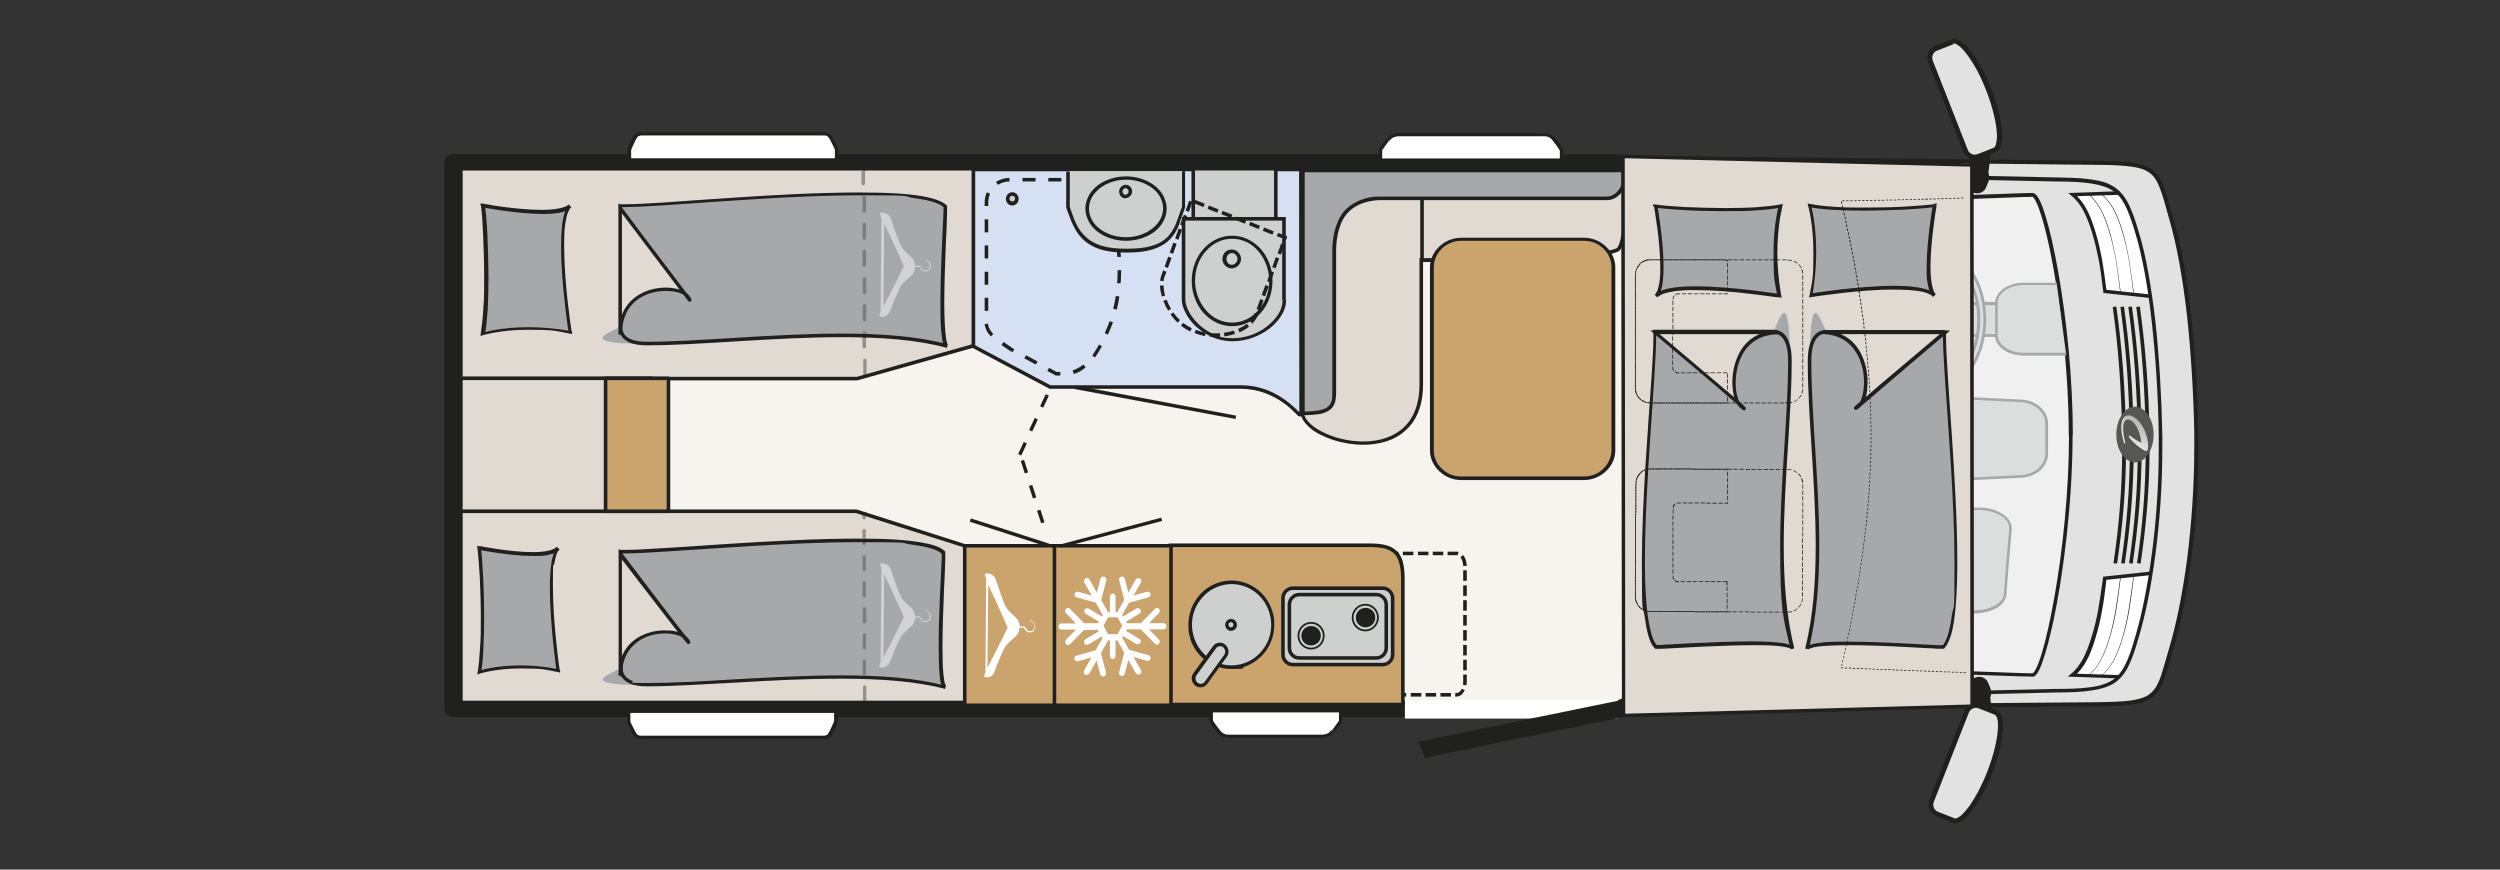 <?xml version="1.0" encoding="UTF-8"?>
<svg id="Ebene_1" data-name="Ebene 1" xmlns="http://www.w3.org/2000/svg" xmlns:xlink="http://www.w3.org/1999/xlink" version="1.1" viewBox="0 0 978 340.2">
  <rect x="0" y="0" width="978" height="340.2" fill="#333333" stroke="none"/>
  <defs>
    <style>
      .cls-1 {
        fill: url(#Unbenannter_Verlauf);
      }

      .cls-1, .cls-2, .cls-3, .cls-4, .cls-5, .cls-6, .cls-7, .cls-8, .cls-9, .cls-10, .cls-11, .cls-12, .cls-13, .cls-14, .cls-15, .cls-16, .cls-17, .cls-18, .cls-19, .cls-20, .cls-21, .cls-22, .cls-23, .cls-24 {
        stroke-width: 0px;
      }

      .cls-2 {
        fill: #e2e2e3;
      }

      .cls-3 {
        fill: #d6e0f3;
      }

      .cls-25 {
        clip-path: url(#clippath);
      }

      .cls-4 {
        fill: none;
      }

      .cls-5 {
        fill: #20201e;
      }

      .cls-6 {
        fill: #caa36d;
      }

      .cls-7, .cls-10 {
        fill: #a7a8aa;
      }

      .cls-8 {
        fill: #595958;
      }

      .cls-9 {
        fill: #cecfcf;
      }

      .cls-26 {
        clip-path: url(#clippath-1);
      }

      .cls-10, .cls-14 {
        fill-rule: evenodd;
      }

      .cls-11 {
        fill: #e0dad3;
      }

      .cls-12 {
        fill: #f7f3ee;
      }

      .cls-13 {
        fill: #888988;
      }

      .cls-14 {
        fill: #575756;
      }

      .cls-15 {
        fill: #bab9b6;
      }

      .cls-16 {
        fill: #7d7d7e;
      }

      .cls-17 {
        fill: #a1a1a3;
      }

      .cls-18 {
        fill: #92918f;
      }

      .cls-19 {
        fill: #dcdddd;
      }

      .cls-20 {
        fill: #969694;
      }

      .cls-21 {
        fill: #f0f0f0;
      }

      .cls-22 {
        fill: #fff;
      }

      .cls-23 {
        fill: #a06838;
      }

      .cls-24 {
        fill: #d2d1d3;
      }
    </style>
    <clipPath id="clippath">
      <rect class="cls-4" x="167.2" y="0" width="810.7" height="340.2"/>
    </clipPath>
    <clipPath id="clippath-1">
      <path class="cls-4" d="M831,173.3c0,.2.2.2.3.2.1,0,.2-.2.1-.3-3.5-13.8,5.3-10.4,6.3,0-1.6-.7-3.1-1.7-4.5-2.8-.1,0-.3,0-.4.1,0,.2,0,.4.2.7,1.5,1.9,3.6,3.7,5.8,5,.5.3.9.3,1.2,0,.4-.4.6-2.1,0-4.7-1.2-5.5-4.8-9-7.3-9s-4,3.2-1.8,10.8"/>
    </clipPath>
    <linearGradient id="Unbenannter_Verlauf" data-name="Unbenannter Verlauf" x1="0" y1="340.4" x2="1" y2="340.4" gradientTransform="translate(830.5 3838.5) scale(10.8 -10.8)" gradientUnits="userSpaceOnUse">
      <stop offset="0" stop-color="#e8e8e8"/>
      <stop offset="0" stop-color="#e4e4e4"/>
      <stop offset=".7" stop-color="#b6b7b7"/>
      <stop offset="1" stop-color="#a5a6a6"/>
    </linearGradient>
  </defs>
  <g class="cls-25">
    <path class="cls-2" d="M627.7,74.6l186.3,1.7c24.2.2,22.9,2.3,28.5,19.3,5.9,17.5,9.2,46.2,9.8,74.9.6,28.7-3.9,57.4-9.8,74.9-5.6,17-4.3,19.1-28.5,19.3l-183.9,1.4"/>
    <path class="cls-5" d="M627.7,75.4l186.3,1.7c6,0,10.5.2,13.8.7,2.5.4,4.3.9,5.7,1.7,1,.6,1.9,1.3,2.6,2.1,1.1,1.3,1.9,3.1,2.8,5.4.9,2.3,1.7,5.3,2.9,8.9h0s0,0,0,0c2.9,8.7,5.2,20.2,6.9,33.1,1.6,12.9,2.6,27.2,2.9,41.5,0,1.6,0,3.3,0,4.9,0,13.5-1.1,26.8-2.8,38.8-1.8,12-4.2,22.7-7,30.9h0c-1.4,4.3-2.4,7.6-3.4,10.1-.8,1.9-1.6,3.3-2.5,4.5-.7.8-1.6,1.5-2.7,2-1.7.8-3.9,1.3-7,1.7-3.1.3-7,.5-12.1.5h0l-183.9,1.4v1.6s183.9-1.4,183.9-1.4h0c6.1,0,10.5-.2,14-.7,2.6-.4,4.6-1,6.2-1.8,1.2-.7,2.2-1.5,3.1-2.5,1.3-1.5,2.2-3.5,3-5.9.9-2.4,1.8-5.3,3-8.9h0c2.8-8.3,5.3-19.1,7.1-31.2,1.8-12.1,2.8-25.5,2.8-39s0-3.3,0-4.9h0c-.3-14.4-1.2-28.7-2.9-41.7-1.6-13-4-24.6-6.9-33.4h0c-1.4-4.2-2.4-7.5-3.4-10.2-.8-2-1.7-3.6-2.8-4.9-.9-1-1.9-1.8-3.2-2.4-1.9-.9-4.3-1.5-7.5-1.8-3.2-.3-7.2-.5-12.3-.5l-186.3-1.7v1.6Z"/>
    <path class="cls-12" d="M639.2,69.9c0-6.5-8.1-6.5-8.1-6.5H177v213.8h454.1s8.1,0,8.1-7.1V69.9Z"/>
    <path class="cls-5" d="M642.4,69.9c0-1.2-.2-2.2-.5-3.2-.3-.9-.7-1.7-1.3-2.3-.5-.6-1-1.1-1.5-1.5-.9-.7-1.9-1.2-2.8-1.6-1.4-.6-2.6-.8-3.6-.9-1-.1-1.6-.1-1.7-.1H177c-.9,0-1.7.3-2.3.9-.6.6-.9,1.4-.9,2.3v213.8c0,.9.3,1.7.9,2.3.6.6,1.4.9,2.3.9h454.1c.4,0,.7,0,1.1-.2l-1.1-3v3.2c.4,0,.8,0,1.1-.2l-1.1-3v3.2c.1,0,.8,0,1.8-.1.7-.1,1.6-.3,2.6-.6.7-.2,1.5-.6,2.3-1.1.6-.4,1.2-.8,1.8-1.3.8-.8,1.6-1.8,2.1-3,.5-1.2.8-2.6.8-4.1v-3.2h-6.5v3.2c0,.6,0,1-.2,1.3,0,.3-.2.5-.3.7-.1.2-.3.3-.4.5-.3.3-.7.5-1.1.7-.7.3-1.4.5-2,.5-.3,0-.5,0-.7,0,0,0-.1,0-.2,0h0v.5s0-.5,0-.5h0v.5s0-.5,0-.5v1.7s0-1.7,0-1.7h0v1.7s0-1.7,0-1.7v2.3s0-2.3,0-2.3h0v2.3s0-2.3,0-2.3v1.7s0-1.7,0-1.7h0v1.7s0-1.7,0-1.7h0c-.4,0-.8,0-1.1.2l1.1,3v-3.2H180.2V66.7h450.8v-1.4,1.4s0,0,0,0v-1.4,1.4s.4,0,1,0c.4,0,1,.2,1.5.4.4.1.7.3,1.1.5.2.1.4.3.6.4.2.2.4.4.5.7.1.3.2.6.2,1.2v3.2h6.5v-3.2Z"/>
    <path class="cls-22" d="M542.9,54.7c-1.1,1.3-2.9,3.9-2.9,3.9v4.1h70.9v-3.9s-.7-1.4-2.9-4.1c-1.5-1.8-2.6-2.1-6.5-2.1h-52.1c-3.9,0-5,.3-6.5,2.1"/>
    <path class="cls-5" d="M542.9,54.7l-.5-.4c-.6.7-1.3,1.7-1.9,2.5-.6.8-1,1.5-1,1.5v.2c-.1,0-.1,5-.1,5h72.3v-4.7h0c0-.2-.8-1.7-3-4.4-.4-.5-.8-.9-1.2-1.2-.3-.2-.7-.5-1.1-.6-.6-.2-1.2-.4-2-.4-.8,0-1.7-.1-2.8-.1h-52.1c-1,0-1.8,0-2.5,0-1.1,0-1.9.3-2.6.6-.4.2-.7.4-1,.7-.3.3-.6.6-.9.9l.5.4.5.4c.4-.4.7-.7,1-1,.2-.2.5-.3.8-.4.4-.2.9-.3,1.6-.4.7,0,1.5,0,2.6,0h52.1c1,0,1.8,0,2.4,0,1,0,1.6.2,2.1.5.3.1.5.3.7.5.2.2.5.5.7.8,1.1,1.3,1.8,2.4,2.2,3,.2.3.4.6.5.8,0,0,0,.1.1.2h0s0,0,0,0h0s0,0,0,0h0s0,0,0,0l.6-.3h-.7v3.2h-69.5v-3.4h-.7l.6.4s0,0,0-.1c.2-.3.6-.9,1.2-1.7.5-.7,1.1-1.6,1.6-2.1l-.5-.4Z"/>
    <path class="cls-22" d="M521.5,286.1c1.1-1.3,2.9-3.9,2.9-3.9v-4.1h-50.7v3.9s.7,1.4,2.9,4.1c1.5,1.8,2.6,2.1,6.5,2.1h31.8c3.9,0,5-.3,6.5-2.1"/>
    <path class="cls-5" d="M521.5,286.1l.5.4c.6-.7,1.3-1.7,1.9-2.5.6-.8,1-1.5,1-1.5v-.2c.1,0,.1-5,.1-5h-52v4.7h0c0,.2.8,1.7,3,4.4.4.5.8.9,1.2,1.2.3.2.7.5,1.1.6.6.2,1.2.4,2,.4.8,0,1.7,0,2.8,0h31.8c1,0,1.8,0,2.5,0,1.1,0,1.9-.3,2.6-.6.4-.2.7-.4,1-.7.3-.3.6-.6.9-.9l-.5-.4-.5-.4c-.4.4-.7.7-1,1-.2.2-.5.3-.8.4-.4.2-.9.3-1.6.4-.7,0-1.6,0-2.6,0h-31.8c-1,0-1.8,0-2.4,0-1,0-1.6-.2-2.1-.5-.3-.1-.5-.3-.7-.5-.2-.2-.5-.5-.7-.8-1.1-1.3-1.8-2.4-2.2-3-.2-.3-.4-.6-.5-.8,0,0,0-.1-.1-.2h0s0,0,0,0h0s0,0,0,0h0s0,0,0,0l-.6.3h.7v-3.2h49.3v3.4h.7l-.6-.4s0,0,0,.1c-.2.3-.6.9-1.2,1.7-.5.7-1.1,1.6-1.6,2.1l.5.4Z"/>
    <path class="cls-22" d="M252.1,288.4h69c2.5,0,3.2-.3,4.2-2.1,1.4-2.7,1.8-4.1,1.8-4.1v-4.1s-81,0-81,0v4.3s1.2,2.6,1.8,3.9c1,1.8,1.7,2.1,4.2,2.1"/>
    <path class="cls-5" d="M252.1,288.4v.7h69c.6,0,1.2,0,1.7,0,.4,0,.7-.1,1-.2.5-.2.9-.5,1.2-.8.3-.4.6-.8.9-1.4,1.4-2.7,1.9-4.2,1.9-4.2h0c0,0,0-5,0-5h-82.4v5.1h0c0,.1.3.8.7,1.6.4.8.8,1.8,1.2,2.5.3.5.5.9.8,1.2.2.3.5.5.7.7.4.3.9.4,1.4.5.5,0,1.1.1,1.8.1v-1.4c-.6,0-1.1,0-1.5,0-.3,0-.5,0-.7-.2-.3-.1-.5-.2-.7-.5-.2-.2-.4-.6-.7-1.1-.3-.6-.8-1.6-1.2-2.4-.2-.4-.4-.8-.5-1-.1-.3-.2-.4-.2-.4l-.6.3h.7v-3.6h79.7s0,3.4,0,3.4h.7s-.7-.2-.7-.2c0,0-.5,1.4-1.8,4-.2.4-.4.7-.6,1-.1.2-.3.3-.4.4-.2.1-.5.2-.9.3-.4,0-.9,0-1.6,0h-69v.7Z"/>
    <path class="cls-22" d="M321.1,52.4h-69c-2.5,0-3.2.3-4.2,2.1-1.4,2.7-1.8,4.1-1.8,4.1v4.1s81,0,81,0v-4.3s-1.2-2.6-1.8-3.9c-1-1.8-1.7-2.1-4.2-2.1"/>
    <path class="cls-5" d="M321.1,52.4v-.7h-69c-.6,0-1.2,0-1.7,0-.4,0-.7.1-1,.2-.5.2-.9.4-1.2.8-.3.4-.6.8-.9,1.4-1.4,2.7-1.9,4.2-1.9,4.2h0c0,0,0,5,0,5h82.4v-5.1h0c0-.1-.3-.8-.7-1.6-.4-.8-.8-1.8-1.2-2.5-.3-.5-.5-.9-.8-1.2-.2-.3-.5-.5-.7-.7-.4-.3-.9-.4-1.4-.5-.5,0-1.1-.1-1.8-.1v1.4c.6,0,1.1,0,1.5,0,.3,0,.5,0,.7.2.3.1.5.2.7.5.2.2.4.6.7,1.1.3.6.8,1.6,1.2,2.4.2.4.4.8.5,1,.1.3.2.4.2.4l.6-.3h-.7v3.6h-79.7s0-3.4,0-3.4h-.7s.7.2.7.2c0,0,.5-1.4,1.8-4,.2-.4.4-.7.6-1,.1-.2.3-.3.4-.4.2-.1.5-.2.9-.3.4,0,.9,0,1.6,0h69v-.7Z"/>
    <rect class="cls-22" x="549.6" y="273.8" width="83.3" height="7.3"/>
    <polygon class="cls-5" points="557.5 296.4 554.9 290.1 633.1 274.1 635.7 280.4 557.5 296.4"/>
    <path class="cls-5" d="M538.5,271.1h-4.1v1.4h4.1v-1.4ZM544.3,271.1h-4.1v1.4h4.1v-1.4ZM550.1,271.1h-4.1v1.4h4.1v-1.4ZM556,271.1h-4.1v1.4h4.1v-1.4ZM561.8,271.1h-4.1v1.4h4.1v-1.4ZM567.6,271.1h-4.1v1.4h4.1v-1.4ZM571.9,269.4c-.3.6-.6,1-1,1.3-.4.3-.7.4-1.1.4h-.5v1.4h.5c.7,0,1.4-.3,1.9-.7.5-.5,1-1.1,1.3-1.8l-1.2-.6ZM572.4,263.9v2.7c0,.4,0,.9-.1,1.3l1.4.2c0-.5.1-1,.1-1.5v-2.7h-1.4ZM572.4,262.2h1.4v-4.1h-1.4v4.1ZM572.4,256.4h1.4v-4.1h-1.4v4.1ZM572.4,250.6h1.4v-4.1h-1.4v4.1ZM572.4,244.7h1.4v-4.1h-1.4v4.1ZM572.4,238.9h1.4v-4.1h-1.4v4.1ZM572.4,233.1h1.4v-4.1h-1.4v4.1ZM572.4,227.2h1.4v-4.1h-1.4v4.1ZM571.3,218c.6.7,1.1,2,1.1,3.4h1.4c0-1.7-.6-3.2-1.4-4.3l-1.1.9ZM566.3,217.2h3.5c.1,0,.3,0,.4,0l.4-1.3c-.2,0-.5-.1-.8-.1h-3.5v1.4ZM560.5,217.2h4.1v-1.4h-4.1v1.4ZM554.7,217.2h4.1v-1.4h-4.1v1.4ZM548.8,217.2h4.1v-1.4h-4.1v1.4ZM543,217.2h4.1v-1.4h-4.1v1.4ZM537.2,217.2h4.1v-1.4h-4.1v1.4Z"/>
    <path class="cls-6" d="M457.6,275.7v-62.4h78.2c8.7,0,13,2.4,13,12.8v49.5h-91.2Z"/>
    <path class="cls-5" d="M457.6,275.7h.7v-62.4h-.7v.7h78.2c2.1,0,4,.2,5.5.5,1.2.3,2.2.7,3,1.2,1.3.8,2.2,2,2.8,3.6.6,1.7,1,3.9,1,6.8v49.5h.7v-.7h-91.2v.7h.7-.7v.7h91.2c.2,0,.4,0,.5-.2.1-.1.2-.3.2-.5v-49.5c0-2.7-.3-4.8-.8-6.6-.4-1.3-1-2.5-1.8-3.4-1.2-1.4-2.7-2.3-4.6-2.8-1.9-.5-4-.7-6.5-.7h-78.2c-.2,0-.4,0-.5.2-.1.1-.2.3-.2.5v62.4c0,.2,0,.4.2.5.1.1.3.2.5.2v-.7Z"/>
    <polygon class="cls-11" points="335 200 377.6 213.6 377.6 274.8 180.3 274.8 180.3 200 335 200"/>
    <polygon class="cls-5" points="335 200 334.8 200.7 376.9 214.1 376.9 274.1 181 274.1 181 200.7 335 200.7 335 200 334.8 200.7 335 200 335 199.3 179.6 199.3 179.6 275.4 378.3 275.4 378.3 213.1 335.1 199.3 335 199.3 335 200"/>
    <path class="cls-7" d="M187.5,214.4c1.2,9.4,2,36.9,0,48.6,0,0,12.4-4.2,30.8-.6,0,0-5.9-41.2,0-47.9-4.5,5.2-30.8-.2-30.8-.2"/>
    <path class="cls-5" d="M187.5,214.4h-.7c.3,2.7.6,6.8.9,11.5.2,4.8.4,10.2.4,15.5s0,8.2-.3,11.9c-.2,3.7-.5,7-.9,9.5l-.2,1.1,1.1-.4h0c.3-.1,6.2-2,15.8-2s9.1.4,14.6,1.4l.9.2v-1c-.1,0-.1,0-.2-.2-.3-2-2.6-19-2.6-32.2s.2-6.8.6-9.4c.2-1.3.5-2.5.8-3.4.3-.9.7-1.7,1.1-2.1l-1-.9c-.3.3-.7.6-1.3.9-.9.4-2,.7-3.4.9-1.4.2-2.9.3-4.5.3-4.5,0-9.8-.6-13.9-1.2-2-.3-3.8-.6-5.1-.8-.6-.1-1.1-.2-1.5-.3-.2,0-.3,0-.4,0,0,0-.1,0-.1,0l-.9-.2v.9c.1,0,.8,0,.8,0v.7c-.1,0,2.9.6,7,1.2,4.1.6,9.4,1.2,14.1,1.2s4.4-.1,6.1-.5c.9-.2,1.7-.4,2.4-.7.7-.3,1.3-.7,1.8-1.2l-1-.9c-.6.7-1,1.5-1.4,2.6-.5,1.6-.9,3.5-1.1,5.8-.2,2.3-.3,4.8-.3,7.5,0,7.1.7,15.3,1.3,21.6.7,6.4,1.3,10.9,1.3,10.9h.7c0,0,.1-.8.1-.8-5.6-1.1-10.6-1.5-14.9-1.5-10.1,0-16.2,2.1-16.3,2.1l.2.7h.7c.4-2.5.8-5.8.9-9.6.2-3.7.3-7.8.3-12s-.1-10.8-.4-15.6c-.2-4.8-.5-8.9-.9-11.6h-.7c0,0-.1.8-.1.8v-.7Z"/>
    <path class="cls-7" d="M242.6,215.8c12.1,1.1,115.4-10.6,126.3.5.1.1-.2,6.3-.6,14.4-.7,15.4-1.4,37.6,1.2,38.3-31.3-8.5-86.1-1-116.8-1s-10.2-5.2-10.2-6.8v-45.4Z"/>
    <path class="cls-5" d="M242.6,215.8v.7c.5,0,1.3,0,2.3,0,3.2,0,8.4-.3,15-.7,19.6-1.2,51.1-3.7,75.3-3.7s15.9.3,21.8,1c2.9.4,5.4.9,7.4,1.5,1,.3,1.8.6,2.5,1,.7.4,1.2.7,1.6,1.1l.5-.5-.6.3s0,0,.1.2l.5-.5-.6.3.6-.3h-.6c0,.2,0,.2,0,.3l.6-.3h-.6c0,.1.4,0,.4,0h-.4c0,0,0,.1,0,.1h.4c0-.1-.4,0-.4,0h.1s-.1,0-.1,0h0s.1,0,.1,0h-.1s0,.1,0,.3c0,.3,0,1,0,1.8-.1,2.9-.4,8.5-.7,14.9-.3,6.4-.5,13.7-.5,20,0,4.3.1,8.1.4,11,.1,1.4.3,2.6.6,3.5.1.4.3.8.5,1.1,0,.2.2.3.4.4.1.1.3.2.5.3l.4-1.3c-11.4-3.1-25.8-4.1-41-4.1-13.5,0-27.5.8-40.7,1.5-13.2.8-25.4,1.5-35.2,1.5s-4.3-.3-5.6-.8c-1-.4-1.7-.8-2.3-1.3-.8-.7-1.2-1.5-1.4-2.2-.2-.7-.2-1.4-.2-1.9h0v-45.5h-.7v.7c0,0,0-.7,0-.7h-.7v45.4h0c0,.5,0,1.2.2,2,.1.6.4,1.3.8,1.9.6,1,1.7,1.9,3.2,2.6,1.6.7,3.7,1.1,6.7,1.1,9.8,0,22.1-.8,35.3-1.5,13.2-.8,27.2-1.5,40.6-1.5,15.1,0,29.5,1,40.7,4l.4-1.3h0c0,.1,0,0,0,0h0s0,.1,0,.1h0c0-.1,0,0,0,0h0s0,0,0,0h0s0,0,0,0h0c0,0-.2-.2-.3-.5-.2-.4-.4-1.2-.5-2.1-.2-1.4-.4-3.2-.5-5.3,0-2.1-.1-4.6-.1-7.2,0-7.2.3-15.6.6-22.6.2-3.5.3-6.7.4-9.1,0-1.2.1-2.3.1-3.1,0-.8,0-1.5,0-1.9s0-.2,0-.3c0,0,0,0,0-.1,0,0,0,0,0-.1,0,0,0,0,0-.1,0,0,0-.1-.1-.2-.5-.5-1.2-1-2-1.4-1.4-.7-3.2-1.3-5.3-1.7-3.2-.7-7.2-1.2-11.7-1.5-4.6-.3-9.7-.4-15.3-.4-16.2,0-35.6,1.1-52.6,2.2-8.5.6-16.3,1.1-22.8,1.5-6.5.4-11.7.7-14.9.7s-1.7,0-2.2,0h-.7c0,0,0,.7,0,.7h.7Z"/>
    <path class="cls-11" d="M242.6,264.6v-47.7s32.6,42.7,25.9,33.4c-3.5-4.9-25.9-4.9-25.9,14.3"/>
    <path class="cls-5" d="M242.6,264.6h.7v-47.7h-.7l-.5.4s6.6,8.7,13.3,17.3c3.3,4.3,6.7,8.7,9.2,11.9,1.3,1.6,2.3,3,3.1,3.9.4.5.7.9.9,1.1.1.1.2.2.3.3,0,0,0,0,.1.1,0,0,0,0,0,0,0,0,0,0,0,0,0,0,0,0,.1,0,0,0,.1,0,.2,0,0,0,.2,0,.3,0,0,0,.2,0,.2-.1,0,0,.1-.2.2-.3,0,0,0-.1,0-.2,0-.1,0-.2,0-.2,0,0,0-.1,0-.1,0,0,0,0,0-.1,0-.1-.2-.3-.3-.5-.1-.2-.3-.5-.6-.8-.4-.5-.9-.9-1.5-1.3-.9-.6-2-1-3.3-1.3-1.3-.3-2.7-.4-4.2-.4-4,0-8.5,1.1-12.1,3.9-1.8,1.4-3.3,3.2-4.4,5.5-1.1,2.3-1.7,5.1-1.7,8.3h1.4-.7.7c0-3.1.6-5.7,1.6-7.8,1.5-3.1,3.9-5.3,6.6-6.7,2.7-1.4,5.8-2,8.6-2,1.9,0,3.6.3,5,.7.7.2,1.3.5,1.8.8.5.3.8.6,1.1.9.3.4.5.8.7,1,0,.1.1.2.2.2h0s0,0,0,0l.3-.2-.4.2h0s.3-.2.3-.2l-.4.2.6-.2-.6.2s0,0,0,0l.6-.2-.6.2.6-.2h-.7c0,.1,0,.2,0,.2l.6-.2h-.7.7l-.7-.2c0,0,0,.1,0,.2h.7l-.7-.2.7.2-.6-.3c0,0,0,.1,0,.2l.7.2-.6-.3.6.3-.3-.6c-.1,0-.2.2-.3.3l.6.3-.3-.6.3.6v-.7c0,0-.2,0-.3,0l.3.6v-.7.7l.2-.6s-.1,0-.2,0v.7l.2-.6-.2.6.4-.5s0,0-.2,0l-.2.6.4-.5-.3.4.4-.4s0,0,0,0l-.3.4.4-.4h-.1c0,.1.1,0,.1,0h0s-.1.1-.1.1h.1c0-.1,0-.2-.1-.3-.3-.4-1-1.2-1.9-2.3-3.2-4-9.3-12-14.7-19.1-2.7-3.5-5.2-6.8-7-9.2-.9-1.2-1.6-2.2-2.2-2.8-.5-.7-.8-1-.8-1.1l-1.2-1.6v49.7h1.4-.7Z"/>
    <polygon class="cls-11" points="180.3 66 380.9 66 380.9 135.2 335.3 148.1 180.3 148.1 180.3 66"/>
    <polygon class="cls-5" points="180.3 66 180.3 66.7 380.2 66.7 380.2 134.7 335.2 147.4 181 147.4 181 66 180.3 66 180.3 66.7 180.3 66 179.6 66 179.6 148.8 335.4 148.8 381.6 135.8 381.6 65.3 179.6 65.3 179.6 66 180.3 66"/>
    <path class="cls-7" d="M188.8,80c1.3,9.8,2.2,38.2,0,50.4,0,0,13.8-4.3,34.2-.6,0,0-6.5-42.6,0-49.6-5.1,5.4-34.2-.2-34.2-.2"/>
    <path class="cls-5" d="M188.8,80h-.7c.4,2.8.7,7,.9,12,.2,4.9.4,10.5.4,16.1s0,8.5-.3,12.4c-.2,3.8-.6,7.2-1,9.8l-.2,1.1,1.1-.3h0c.4-.1,7-2.1,17.6-2.1s10.2.4,16.3,1.5l.9.2v-.9c-.1,0-.2,0-.2-.2-.2-1.1-.9-6-1.6-12.3-.7-6.4-1.3-14.2-1.3-21s.2-7,.6-9.7c.2-1.4.5-2.6.9-3.5.4-1,.8-1.7,1.2-2.2l-1-.9c-.3.3-.8.7-1.5.9-1,.4-2.3.7-3.8.9-1.5.2-3.2.3-5.1.3-5,0-10.9-.6-15.4-1.2-2.3-.3-4.2-.6-5.6-.9-.7-.1-1.3-.2-1.6-.3-.2,0-.3,0-.4,0,0,0-.1,0-.1,0l-.9-.2v.9c.1,0,.8,0,.8,0v.7c-.1,0,3.2.6,7.8,1.3,4.6.6,10.5,1.3,15.6,1.3,2.5,0,4.8-.1,6.8-.5,1-.2,1.9-.4,2.6-.8.8-.3,1.4-.7,1.9-1.3l-1-.9c-.6.7-1.1,1.6-1.5,2.7-.6,1.6-1,3.7-1.2,6-.2,2.3-.3,5-.3,7.7,0,7.4.7,15.8,1.5,22.4.7,6.6,1.5,11.3,1.5,11.3h.7c0-.1.1-.8.1-.8-6.2-1.1-11.8-1.5-16.5-1.5-11.2,0-18,2.1-18,2.2l.2.7h.7c.5-2.6.8-6,1.1-9.9.2-3.9.3-8.1.3-12.4s-.2-11.2-.4-16.2c-.2-4.9-.6-9.2-1-12h-.7c0,0-.1.8-.1.8v-.7Z"/>
    <path class="cls-7" d="M242.6,80.3c12.4,1.2,116.1-11,127.2.5.1.1-.2,6.6-.6,15-.7,15.9-1.4,39,1.3,39.7-32-8.8-86.1-1-117.5-1s-10.4-5.4-10.4-7.1v-47Z"/>
    <path class="cls-5" d="M242.6,80.3v.7c.6,0,1.3,0,2.3,0,3.3,0,8.5-.3,15.1-.7,19.7-1.3,51.4-3.9,75.8-3.9s16,.3,21.9,1.1c2.9.4,5.5.9,7.4,1.5,1,.3,1.8.7,2.5,1,.7.4,1.3.8,1.6,1.2h0s.5-.5.5-.5l-.6.3s0,0,.1.2l.5-.5-.6.3.6-.3h-.6c0,.2,0,.2,0,.3l.6-.3h-.6c0,.1.4,0,.4,0h-.4c0,0,0,0,0,0h.4c0,0-.4,0-.4,0h.1s-.1,0-.1,0h0s.1,0,.1,0h-.1s0,.1,0,.3c0,.4,0,1,0,1.9-.1,3-.4,8.8-.7,15.5-.3,6.6-.5,14.2-.5,20.7s.1,8.4.4,11.4c.2,1.5.3,2.7.6,3.6.1.5.3.9.5,1.2.1.2.2.3.4.4.1.1.3.2.5.3l.4-1.3c-11.7-3.2-26.1-4.2-41.4-4.2-13.5,0-27.6.8-40.7,1.6-13.2.8-25.5,1.6-35.5,1.6-2.5,0-4.4-.3-5.8-.8-1-.4-1.8-.8-2.3-1.3-.8-.7-1.2-1.5-1.4-2.3-.2-.8-.2-1.5-.2-1.9h0v-47.1h-.7v.7c0,0,0-.7,0-.7h-.7v47h0c0,.5,0,1.2.2,2,.1.6.4,1.3.8,2,.6,1,1.7,2,3.3,2.7,1.6.7,3.8,1.1,6.8,1.1,10,0,22.4-.8,35.6-1.6,13.2-.8,27.2-1.6,40.7-1.6,15.2,0,29.6,1,41,4.2l.4-1.3h0c0,.1,0,0,0,0h0s0,.1,0,.1h0c0-.1-.1-.2-.2-.5-.2-.4-.4-1.1-.5-2.1-.2-1.4-.4-3.3-.5-5.6-.1-2.2-.2-4.8-.2-7.6,0-7.4.3-16.2.6-23.4.2-3.6.3-6.9.4-9.4,0-1.3.1-2.4.1-3.2,0-.9,0-1.5,0-1.9s0-.2,0-.3c0,0,0,0,0-.1,0,0,0,0,0-.1,0,0,0,0,0-.1,0,0,0-.1-.1-.2h0c-.5-.5-1.2-1-2-1.4-1.4-.7-3.2-1.3-5.3-1.8-3.2-.7-7.2-1.2-11.8-1.5-4.6-.3-9.8-.4-15.4-.4-16.3,0-35.8,1.1-52.9,2.3-8.5.6-16.4,1.1-23,1.6-6.6.4-11.8.7-15,.7-.9,0-1.7,0-2.3,0h-.7c0,0,0,.7,0,.7h.7Z"/>
    <path class="cls-11" d="M242.6,130.9v-49.4s33.2,44.2,26.4,34.6c-3.6-5.1-26.4-5.1-26.4,14.8"/>
    <path class="cls-5" d="M242.6,130.9h.7v-49.4h-.7l-.5.4s6.8,9,13.6,18c3.4,4.5,6.8,9,9.4,12.4,1.3,1.7,2.4,3.1,3.1,4.1.4.5.7.9.9,1.2.1.1.2.2.3.3,0,0,0,0,.1.1,0,0,0,0,0,0,0,0,0,0,0,0,0,0,0,0,.1,0,0,0,.1,0,.2,0,0,0,.2,0,.3,0,0,0,.2,0,.2-.1,0,0,.1-.2.2-.3,0,0,0-.1,0-.2,0,0,0-.1,0-.2,0,0,0,0,0-.1,0,0,0,0,0-.1,0-.1-.2-.3-.3-.5-.2-.2-.4-.5-.6-.9-.4-.5-.9-1-1.5-1.3-.9-.6-2-1-3.3-1.3-1.3-.3-2.7-.5-4.3-.5-4,0-8.6,1.1-12.3,4-1.8,1.4-3.4,3.3-4.5,5.7-1.1,2.4-1.8,5.2-1.8,8.6h1.4-.7.7c0-3.2.6-5.9,1.6-8.1,1.5-3.3,4-5.5,6.8-6.9,2.8-1.4,6-2,8.8-2,1.9,0,3.7.3,5.1.7.7.2,1.3.5,1.8.8.5.3.9.6,1.1,1,.3.4.5.8.7,1,0,.1.1.2.1.2h0s0,0,0,0l.3-.2h-.4c0,.1,0,.2,0,.2l.3-.2h-.4c0,.1.6,0,.6,0l-.6.2s0,0,0,0l.6-.2-.6.2.6-.2h-.7c0,.1,0,.2,0,.2l.6-.2h-.7.7l-.7-.2c0,0,0,.1,0,.2h.7l-.7-.2.7.2-.6-.3c0,0,0,.1,0,.2l.7.2-.6-.3.6.3-.3-.6c-.1,0-.2.2-.3.3l.6.3-.3-.6.3.6v-.7c0,0-.2,0-.3,0l.3.6v-.7.7l.2-.6s-.1,0-.2,0v.7l.2-.6-.2.6.4-.5s0,0-.2,0l-.2.6.4-.5-.3.4.4-.4s0,0,0,0l-.3.4.4-.4h0c0,0,0,0,0,0h0s0,0,0,0h0c0-.1,0-.2-.1-.3-.3-.4-1-1.2-1.9-2.4-3.2-4.2-9.5-12.5-15-19.8-2.7-3.6-5.3-7-7.1-9.5-.9-1.2-1.7-2.2-2.2-2.9-.5-.7-.8-1.1-.8-1.1l-1.2-1.6v51.5h1.4-.7Z"/>
    <rect class="cls-11" x="180.3" y="148" width="74.3" height="52"/>
    <polygon class="cls-5" points="180.3 148 179.6 148 179.6 200.7 255.3 200.7 255.3 147.3 179.6 147.3 179.6 148 180.3 148 180.3 148.7 253.9 148.7 253.9 199.3 181 199.3 181 148 180.3 148 180.3 148.7 180.3 148"/>
    <rect class="cls-6" x="236.9" y="148" width="24.6" height="52"/>
    <path class="cls-5" d="M236.9,148h-.7v52c0,.2,0,.4.2.5.1.1.3.2.5.2h24.6c.2,0,.4,0,.5-.2.1-.1.2-.3.2-.5v-52c0-.2,0-.4-.2-.5-.1-.1-.3-.2-.5-.2h-24.6c-.2,0-.4,0-.5.2-.1.1-.2.3-.2.5h.7v.7h23.9v50.6h-23.2v-51.3h-.7v.7-.7Z"/>
    <path class="cls-22" d="M387.8,263.9c.1-.2,3.4-9.2,4.8-10.8.8-1,3.4-3.3,4-3.8.6-.6,1.2-1.9,1.2-3.1h0c0,0,1.7,0,1.7,0,.1.2.6.8,1,1.3.3.4.9.6,1.5.5.8,0,1.4-.6,1.8-1.3.6-1.4-.2-2.3-.5-2.7-.1-.1-.3-.2-.4-.3-.2-.1-.5-.4-.6-.5h0c0,0,0-.2-.1-.2,0,0-.2,0-.2.1,0,.3.3.5.7.8.2.1.3.2.4.3.4.3.9,1.1.4,2.2-.3.6-.8,1-1.5,1.1-.5,0-1,0-1.2-.4-.5-.6-1-1.3-1-1.4,0,0,0,0-.1,0h-1.8c-.1-1.2-.7-2.5-1.3-3.2-.7-.7-3.1-2.7-4.1-4.3-.9-1.3-4.1-11.1-4.2-11.3-1.1-2.1-3.5-2.3-4.1-1.7-.1.1,0,.8.5,1.7l-.3,36.8c-.4.8-.5,1.3-.5,1.4.2.8,2.9.8,4.1-1.5M385.6,229.3c2.9,6,7.6,16.7,7.6,16.7,0,0-4.9,10.1-7.9,15.7l.3-32.4Z"/>
    <rect class="cls-6" x="377.4" y="213.6" width="35.5" height="62.4"/>
    <path class="cls-5" d="M377.4,275.9h.7v-61.7h34.1v61h-34.8v.7h.7-.7v.7h35.5c.2,0,.4,0,.5-.2.1-.1.2-.3.2-.5v-62.4c0-.2,0-.4-.2-.5-.1-.1-.3-.2-.5-.2h-35.5c-.2,0-.4,0-.5.2-.1.1-.2.3-.2.5v62.4c0,.2,0,.4.2.5.1.1.3.2.5.2v-.7Z"/>
    <path class="cls-22" d="M388.8,263.3c.1-.2,3.4-9.2,4.8-10.8.8-1,3.4-3.3,4-3.8.6-.6,1.2-1.9,1.2-3.1h0c0,0,1.7,0,1.7,0,.1.2.6.8,1,1.3.3.4.9.6,1.5.5.8,0,1.4-.6,1.8-1.3.6-1.4-.1-2.3-.5-2.7-.1-.1-.3-.2-.4-.3-.2-.1-.5-.4-.5-.5h0c0,0,0-.2-.1-.2,0,0-.2,0-.2.1,0,.3.3.5.7.8.2.1.3.2.4.3.4.3.9,1.1.4,2.2-.3.6-.8,1-1.5,1.1-.5,0-1,0-1.2-.4-.5-.6-1-1.3-1-1.4,0,0,0,0-.1,0h-1.8c-.1-1.2-.7-2.5-1.3-3.2-.7-.7-3.1-2.7-4.1-4.3-.9-1.3-4.1-11.1-4.2-11.3-1.1-2.1-3.5-2.3-4.1-1.7-.1.1,0,.8.5,1.7l-.3,36.8c-.4.8-.5,1.3-.5,1.4.2.8,2.9.8,4.1-1.5M386.6,228.8c2.9,6,7.6,16.7,7.6,16.7,0,0-4.9,10.1-7.9,15.7l.3-32.4Z"/>
    <path class="cls-11" d="M556.3,101.8s72.8.1,77.1-4.3c3.8-3.9,2.8-31,2.8-31h-126.6v94.5c0,12.1,46.7,24.4,46.7-10.6v-48.7Z"/>
    <path class="cls-5" d="M556.3,101.8v.7h.4c2.9,0,21.1,0,39-.6,9-.3,17.9-.7,24.8-1.3,3.5-.3,6.5-.6,8.7-1.1,1.1-.2,2.1-.4,2.8-.7.4-.1.7-.3,1-.4.3-.1.5-.3.7-.5.4-.4.7-1,1-1.6.5-1.1.8-2.6,1.1-4.3.4-2.6.7-5.6.8-8.8.2-3.1.2-6.3.2-9,0-4.5-.1-7.8-.1-7.8v-.7h-128v95.2c0,.9.2,1.8.6,2.6.7,1.5,1.9,2.8,3.4,4.1,2.3,1.9,5.5,3.4,9.1,4.6,3.6,1.1,7.6,1.8,11.5,1.8,2.9,0,5.8-.4,8.6-1.2,4.1-1.2,7.8-3.6,10.5-7.2,2.7-3.7,4.3-8.7,4.3-15.2v-48.7h-.7v.7-.7h-.7v48.7c0,4.2-.7,7.7-1.9,10.6-1.8,4.3-4.7,7.2-8.2,9-3.5,1.9-7.7,2.7-11.9,2.7-5.8,0-11.7-1.5-16.1-3.8-2.2-1.1-4-2.4-5.3-3.8-.6-.7-1.1-1.4-1.4-2.1-.3-.7-.5-1.4-.5-2v-94.5h-.7v.7h126.6v-.7h-.7s0,.2,0,.6c0,1.1.1,3.8.1,7.2s-.1,9.3-.5,13.7c-.2,2.2-.5,4.2-.9,5.8-.2.8-.4,1.5-.6,2-.2.5-.5,1-.7,1.2,0,0-.2.1-.4.2-.4.2-1.1.4-1.9.6-1.6.4-3.9.7-6.7,1-9.7,1.1-25.4,1.6-39.2,1.9-13.8.3-25.7.3-28,.3h-1.1s0,.7,0,.7h.7Z"/>
    <path class="cls-6" d="M571.6,187.1c-6.3,0-11.4-5.2-11.4-10.9v-71.8c0-5.6,5.1-10.9,11.4-10.9h48.1c6.3,0,11.4,5.2,11.4,10.9v71.8c0,5.6-5.1,10.9-11.4,10.9h-48.1Z"/>
    <path class="cls-5" d="M571.6,187.1v-.7c-3,0-5.7-1.2-7.6-3.1-2-1.9-3.1-4.5-3.1-7.1v-71.8c0-2.6,1.2-5.2,3.1-7.1,2-1.9,4.6-3.1,7.6-3.1h48.1c3,0,5.7,1.2,7.6,3.1,2,1.9,3.1,4.5,3.1,7.1v71.8c0,2.6-1.2,5.2-3.1,7.1-1.9,1.9-4.6,3.1-7.6,3.1h-48.1v1.4h48.1c3.3,0,6.4-1.4,8.6-3.5,2.2-2.1,3.6-5,3.6-8v-71.8c0-3-1.4-5.9-3.6-8-2.2-2.1-5.2-3.5-8.6-3.5h-48.1c-3.4,0-6.4,1.4-8.6,3.5-2.2,2.1-3.6,5-3.6,8v71.8c0,3,1.4,5.9,3.6,8,2.2,2.1,5.2,3.5,8.6,3.5v-.7Z"/>
    <path class="cls-7" d="M509.8,161.8v-95.1h126.5c0,5.8-3.1,10.8-7.7,10.8h-89s-7.5-.3-12.7,5c-5,5.1-4.9,14.8-4.9,14.8v56.3c0,5-1.3,7.9-11.9,7.9"/>
    <path class="cls-5" d="M510.4,161.8v-94.4h125.8v-.7h-.7c0,2.8-.8,5.3-2,7.2-.6.9-1.4,1.7-2.2,2.2-.8.5-1.8.8-2.8.8h-89s0,.7,0,.7v-.7s0,0-.2,0c-.6,0-2.7,0-5.1.7-2.5.7-5.4,2-7.9,4.5-1.3,1.3-2.2,2.9-2.9,4.5-1.1,2.4-1.6,5-1.9,7-.3,2-.3,3.5-.3,3.8h0s0,0,0,0v56.3c0,1.2,0,2.3-.3,3.2-.2.7-.5,1.2-.9,1.7-.3.4-.7.7-1.2,1-.8.4-1.9.8-3.3,1-1.4.2-3.2.4-5.4.4v1.4c2.7,0,4.8-.2,6.5-.5,1.3-.3,2.3-.7,3.1-1.2.6-.4,1.1-.8,1.5-1.3.6-.8,1-1.6,1.2-2.6.2-.9.3-2,.3-3v-56.3h0c0-.3,0-2.8.6-5.7.3-1.5.8-3,1.4-4.6.7-1.5,1.5-2.9,2.7-4.1,2.2-2.3,4.9-3.5,7.3-4.1,2.3-.6,4.2-.7,4.8-.7,0,0,.1,0,.1,0h0s0,0,0,0h89c1.3,0,2.5-.4,3.5-1,1.5-.9,2.8-2.5,3.6-4.3.8-1.8,1.3-4,1.3-6.2v-.7h-127.8s0,95.8,0,95.8h1.4Z"/>
    <polyline class="cls-5" points="557 101.9 557 77.2 555.6 77.2 555.6 101.9"/>
    <path class="cls-3" d="M508.9,66.1v94.9c1.4,5.3-5.9-9.8-23.2-9.8h-74.6l-30-15.9v-69.2h127.8Z"/>
    <path class="cls-5" d="M508.9,66.1h-.7s.1,95,.1,95h0c0,.3,0,.4,0,.5,0,.1,0,.2,0,.2h0s0,0,0,0h0s0,0,0,0h0s0,0,0,0h.4c0,0-.3-.2-.3-.2-.1.1-.1.2-.1.2h.4c0,0-.3-.2-.3-.2l.4.4-.2-.5c0,0-.2,0-.2.1l.4.4-.2-.5.2.5v-.5c0,0-.1,0-.2,0l.2.5v-.5.4-.3c.1,0,.1,0,0,0v.4-.3c.1,0,.1,0,.1,0h0c0,0,0,0,0,0h0c0,0,0,0,0,0,0,0-.2,0-.3-.2-.3-.2-.6-.5-1.1-1-1.5-1.5-4.1-3.9-7.8-6-3.7-2.1-8.5-3.8-14.3-3.8h-74.6v.7l.3-.6-29.6-15.7v-68.1h127.1v-.7h-.7s.7,0,.7,0v-.7h-128.5v70.3l30.5,16.2h74.8c7.2,0,12.6,2.7,16.4,5.3,1.9,1.3,3.4,2.7,4.4,3.7.5.5,1,.9,1.3,1.3.2.2.3.3.5.4,0,0,.2.1.3.1.1,0,.2,0,.4,0,.1,0,.3,0,.4-.1.1,0,.2-.1.2-.2,0-.1.1-.2.1-.3,0-.1,0-.2,0-.3,0-.1,0-.3,0-.5,0-.2,0-.3-.1-.5l-.7.2h.7s-.1-95.6-.1-95.6h-.7v.7Z"/>
    <line class="cls-23" x1="483.5" y1="163.2" x2="420.6" y2="151.5"/>
    <polyline class="cls-5" points="483.6 162.6 420.7 150.8 420.4 152.2 483.3 163.9"/>
    <path class="cls-5" d="M394.8,69.6h0c-1.9,0-3.7.6-5.2,1.6l.8,1.1c1.3-.8,2.8-1.3,4.5-1.3h0v-1.4ZM405.1,69.6h-5.1v1.4h5.1v-1.4ZM415.3,69.6c-.5,0-1,0-1.6,0h-3.6v1.4h3.6c.5,0,1,0,1.5,0v-1.4ZM425.1,73.4c-1.5-1.4-2.9-2.4-4.5-2.9l-.5,1.3c1.4.5,2.7,1.3,4,2.6l1-1ZM432.2,80.9c-1.2-1.7-2.3-3-3.3-4l-1,1c.9,1,2.1,2.2,3.2,3.9l1.1-.8ZM436.7,90.3c-.6-1.8-1.2-3.4-1.9-4.9l-1.2.6c.7,1.4,1.3,3,1.8,4.7l1.3-.4ZM438.5,100.5c-.1-1.8-.3-3.5-.6-5.2l-1.4.2c.3,1.6.5,3.2.6,5h1.4ZM438.4,110.9c.1-1.6.2-3.3.2-5.2h-1.4c0,1.8,0,3.5-.2,5.1h1.4ZM436.9,121.1c.4-1.6.7-3.3,1-5.1l-1.4-.2c-.3,1.7-.6,3.4-1,5l1.3.3ZM433.4,130.9c.7-1.6,1.4-3.2,2-4.8l-1.3-.5c-.6,1.6-1.2,3.1-1.9,4.7l1.2.6ZM428.3,139.9c.7-.9,1.3-1.9,2-3.1.3-.4.5-.9.8-1.3l-1.2-.7c-.2.4-.5.9-.7,1.3-.7,1.1-1.3,2.1-1.9,3l1.1.8ZM420,146.3c1.5-.4,3.1-1.2,4.7-2.6l-.9-1.1c-1.5,1.2-2.9,1.9-4.2,2.3l.4,1.3ZM409.7,145.1l3.3,1.8h.2c.5,0,1,0,1.6,0v-1.4c-.5,0-1.1,0-1.6,0v.7l.3-.6-3.1-1.7-.7,1.2ZM400.7,140.2l4.5,2.4.7-1.2-4.5-2.4-.7,1.2ZM391.8,135c1,.7,2.1,1.4,3.1,2.1h0s1.2.7,1.2.7l.7-1.2-1.2-.7-.3.6.4-.6c-1-.7-2.1-1.4-3.1-2.1l-.8,1.1ZM385.2,126.8c.1,1,.4,1.8.8,2.6.4.8,1,1.5,1.6,2.2l1-.9c-.6-.6-1.1-1.3-1.4-1.9-.4-.7-.6-1.4-.7-2.2l-1.4.2ZM385.2,121.6h1.4v-5.1h-1.4v5.1ZM385.2,111.4h1.4v-5.1h-1.4v5.1ZM385.2,101.1h1.4v-5.1h-1.4v5.1ZM385.2,90.9h1.4v-5.1h-1.4v5.1ZM386,75.3c-.5,1.2-.8,2.5-.8,3.9v1.4h1.4v-1.4c0-1.2.3-2.4.7-3.4l-1.3-.6Z"/>
    <path class="cls-9" d="M463.1,67v14l-2,5.4c-3.1,9.1-9.8,11.6-20.3,11.6s-17.1-2.5-20.9-11.6l-2-5.4v-14"/>
    <path class="cls-5" d="M462.4,67v13.9l-1.9,5.3h0c-.7,2.2-1.7,4-2.9,5.5-1.7,2.2-4,3.6-6.8,4.4-2.8.9-6.1,1.2-10.1,1.2-5.1,0-9.3-.6-12.6-2.3-1.7-.8-3.1-2-4.4-3.4-1.3-1.4-2.4-3.2-3.3-5.4l-.6.3.6-.2-1.9-5.3v-13.9s-1.4,0-1.4,0v14.2s2.1,5.5,2.1,5.5h0c1,2.3,2.1,4.3,3.5,5.8,2.1,2.4,4.6,3.9,7.6,4.9,3,1,6.5,1.3,10.4,1.3,5.3,0,9.7-.6,13.3-2.5,1.8-.9,3.3-2.1,4.6-3.7,1.3-1.6,2.3-3.5,3.1-5.9l-.7-.2.6.2,2-5.5v-14.2h-1.4Z"/>
    <path class="cls-9" d="M440.5,93.5c8.4,0,15.2-5.3,15.2-11.9s-6.8-11.9-15.2-11.9-15.2,5.3-15.2,11.9,6.8,11.9,15.2,11.9"/>
    <path class="cls-5" d="M440.5,93.5v.7c4.3,0,8.3-1.4,11.2-3.6,1.4-1.1,2.6-2.5,3.4-4,.8-1.5,1.3-3.2,1.3-5s-.5-3.4-1.3-5c-1.2-2.3-3.3-4.2-5.8-5.5-2.5-1.3-5.6-2.1-8.8-2.1-4.3,0-8.3,1.4-11.2,3.6-1.4,1.1-2.6,2.5-3.4,4-.8,1.5-1.3,3.2-1.3,5,0,1.8.5,3.4,1.3,5,1.2,2.3,3.3,4.2,5.8,5.5,2.5,1.3,5.6,2.1,8.8,2.1v-1.4c-4.1,0-7.7-1.3-10.3-3.3-1.3-1-2.4-2.2-3.1-3.6-.7-1.3-1.1-2.8-1.1-4.3s.4-3,1.1-4.3c1.1-2,2.9-3.7,5.2-5,2.3-1.2,5.1-2,8.2-2,4.1,0,7.7,1.3,10.3,3.3,1.3,1,2.4,2.2,3.1,3.6s1.1,2.8,1.1,4.3c0,1.5-.4,3-1.1,4.3-1.1,2-2.9,3.7-5.2,5-2.3,1.2-5.1,2-8.2,2v.7Z"/>
    <path class="cls-9" d="M440.3,76.8c1.1,0,1.9-.8,2-1.9,0-1.1-.8-2-1.9-2-1.1,0-1.9.8-2,1.9,0,1.1.8,2,1.9,2"/>
    <path class="cls-5" d="M440.3,76.8v.7s0,0,0,0c.7,0,1.3-.3,1.8-.8.5-.5.8-1.1.8-1.8h0s0,0,0,0c0-.7-.3-1.4-.7-1.8-.4-.5-1.1-.8-1.8-.8h0c-.7,0-1.4.3-1.8.8-.5.5-.8,1.1-.8,1.8h0c0,.8.3,1.4.7,1.9.4.5,1.1.8,1.8.8h0v-.7s0-.7,0-.7c-.3,0-.6-.1-.8-.4-.2-.2-.4-.5-.4-.9h0c0-.4.2-.7.4-.9.2-.2.5-.4.8-.4h0c.3,0,.6.2.8.4.2.2.4.5.4.9h0c0,.4-.2.7-.4.9-.2.2-.5.4-.8.4h0s0,.7,0,.7Z"/>
    <path class="cls-9" d="M396,75.9c-1,0-1.8.8-1.8,1.9s.8,1.9,1.8,1.9,1.8-.8,1.8-1.9-.8-1.9-1.8-1.9"/>
    <path class="cls-5" d="M396,75.9v-.7c-.7,0-1.3.3-1.8.8-.4.5-.7,1.1-.7,1.8s.3,1.3.7,1.8c.4.5,1.1.8,1.8.8.7,0,1.3-.3,1.8-.8.4-.5.7-1.1.7-1.8s-.3-1.3-.7-1.8c-.4-.5-1.1-.8-1.8-.8v1.4c.3,0,.6.1.8.3.2.2.3.5.3.8s-.1.6-.3.8c-.2.2-.5.3-.8.3s-.6-.1-.8-.3c-.2-.2-.3-.5-.3-.8s.1-.6.3-.8c.2-.2.5-.3.8-.3v-.7Z"/>
    <rect class="cls-9" x="466.8" y="66" width="32.3" height="19.7"/>
    <polygon class="cls-5" points="466.8 66 466.1 66 466.1 86.4 499.8 86.4 499.8 65.3 466.1 65.3 466.1 66 466.8 66 466.8 66.7 498.4 66.7 498.4 85 467.5 85 467.5 66 466.8 66 466.8 66.7 466.8 66"/>
    <path class="cls-9" d="M502.4,117.6c.3,6.6-9,15.4-20.2,15.4s-19.1-9.7-19.1-15.8v-31.5s39.3,0,39.3,0v31.9Z"/>
    <path class="cls-5" d="M502.4,117.6h-.7c0,.1,0,.2,0,.3,0,1.5-.5,3.1-1.5,4.8-1.5,2.5-4,4.9-7.1,6.7-3.1,1.8-6.9,2.9-10.9,2.9s-5.2-.6-7.5-1.6c-3.4-1.5-6.1-3.8-8-6.3-1-1.3-1.7-2.6-2.2-3.8-.5-1.2-.8-2.4-.8-3.5v-30.8s37.9,0,37.9,0v31.2h0s.7,0,.7,0h.7v-32.6h-40.7s0,32.1,0,32.1c0,1.7.5,3.5,1.5,5.4,1.4,2.8,3.8,5.5,7,7.6,3.1,2.1,7,3.5,11.4,3.5,5.7,0,10.9-2.2,14.7-5.2,1.9-1.5,3.4-3.3,4.5-5.1,1.1-1.8,1.7-3.7,1.7-5.5,0-.1,0-.2,0-.3h-.7s.7,0,.7,0h-.7Z"/>
    <path class="cls-5" d="M490.9,122.4h0s0,0,0,0h0c-.4,1.1-1.1,2.2-2,3.2l1,1c1.1-1.1,1.9-2.4,2.4-3.7l-.7-.2.6.2h0s-1.3-.5-1.3-.5ZM493,117l-1.4,3.9,1.3.5,1.4-3.9-1.3-.5ZM495,111.5l-1.4,3.9,1.3.5,1.4-3.9-1.3-.5ZM497.1,106.1l-1.4,3.9,1.3.5,1.4-3.9-1.3-.5ZM499.1,100.6l-1.4,3.9,1.3.5,1.4-3.9-1.3-.5ZM501.2,95.2l-1.4,3.9,1.3.5,1.4-3.9-1.3-.5ZM499.5,92.4l2.4.9v.2c0,0,1.2.5,1.2.5l.5-1.5-3.6-1.4-.5,1.3ZM494,90.3l3.8,1.5.5-1.3-3.8-1.5-.5,1.3ZM488.6,88.1l3.8,1.5.5-1.3-3.8-1.5-.5,1.3ZM483.2,86l3.8,1.5.5-1.3-3.8-1.5-.5,1.3ZM477.8,83.8l3.8,1.5.5-1.3-3.8-1.5-.5,1.3ZM472.4,81.7l3.8,1.5.5-1.3-3.8-1.5-.5,1.3ZM467,79.5l3.8,1.5.5-1.3-3.8-1.5-.5,1.3ZM465.1,82.9l1.4-3.9-1.3-.5-1.4,3.9,1.3.5ZM463,88.4l1.4-3.9-1.3-.5-1.4,3.9,1.3.5ZM461,93.8l1.4-3.9-1.3-.5-1.4,3.9,1.3.5ZM458.9,99.3l1.4-3.9-1.3-.5-1.4,3.9,1.3.5ZM456.9,104.8l1.4-3.9-1.3-.5-1.4,3.9,1.3.5ZM455.2,110.1c0-.8.2-1.5.5-2.1h0s.6-1.7.6-1.7l-1.3-.5-.6,1.7c-.3.7-.5,1.6-.5,2.4h1.4ZM455.8,115.6c-.4-1.4-.6-2.7-.6-3.9h-1.4c0,1.4.3,2.8.7,4.3l1.3-.4ZM458.1,120.8c-.7-1.2-1.3-2.4-1.7-3.6l-1.3.5c.5,1.3,1.1,2.6,1.9,3.8l1.2-.7ZM461.6,125.2c-1-.9-1.9-1.9-2.6-3l-1.1.8c.8,1.1,1.7,2.2,2.8,3.2l.9-1ZM466.2,128.4c-1.2-.6-2.3-1.3-3.4-2.1l-.8,1.1c1.1.9,2.3,1.6,3.6,2.3l.6-1.2ZM471.6,130.1c-1.3-.2-2.6-.6-3.8-1.1l-.5,1.3c1.3.5,2.7.9,4.1,1.2l.2-1.3ZM477.2,130.4c-.5,0-1.1,0-1.6,0-.8,0-1.6,0-2.4-.1v1.4c.7,0,1.5.1,2.4.1s1.1,0,1.7,0v-1.4ZM482.7,129.3c-1.2.4-2.5.7-3.9.9l.2,1.4c1.4-.2,2.8-.5,4.1-1l-.4-1.3ZM487.7,126.7c-1,.8-2.1,1.4-3.4,2l.6,1.3c1.4-.6,2.6-1.3,3.7-2.2l-.8-1.1Z"/>
    <path class="cls-5" d="M482,126.9v.7c4.4,0,8.4-2,11.2-5.2,2.9-3.2,4.6-7.7,4.6-12.5,0-4.9-1.8-9.3-4.6-12.5-2.9-3.2-6.8-5.2-11.2-5.2-4.4,0-8.4,2-11.2,5.2-2.9,3.2-4.6,7.7-4.6,12.5s1.8,9.3,4.6,12.5c2.9,3.2,6.8,5.2,11.2,5.2v-1.4c-4,0-7.6-1.8-10.2-4.8-2.6-3-4.3-7.1-4.3-11.6s1.6-8.7,4.3-11.6c2.6-3,6.2-4.8,10.2-4.8s7.6,1.8,10.2,4.8c2.6,3,4.3,7.1,4.3,11.6s-1.6,8.7-4.3,11.6c-2.6,3-6.2,4.8-10.2,4.8v.7Z"/>
    <path class="cls-5" d="M481.8,104.3v.7c1,0,1.9-.4,2.6-1.1.7-.7,1.1-1.6,1.1-2.6s-.4-1.9-1.1-2.6c-.6-.7-1.6-1.1-2.6-1.1s-1.9.4-2.6,1.1c-.6.7-1,1.6-1,2.6s.4,1.9,1.1,2.6c.6.7,1.6,1.1,2.6,1.1v-1.4c-.6,0-1.1-.2-1.5-.7-.4-.4-.6-1-.6-1.6s.2-1.2.6-1.6.9-.7,1.5-.7,1.1.2,1.5.7c.4.4.7,1,.7,1.6s-.2,1.2-.7,1.6c-.4.4-.9.7-1.5.7v.7Z"/>
    <line class="cls-13" x1="410.3" y1="213.4" x2="379.6" y2="203.4"/>
    <polyline class="cls-5" points="410.5 212.7 379.8 202.8 379.4 204.1 410.1 214"/>
    <path class="cls-9" d="M501.9,256.1v-22.1c0-2.1,1.7-3.9,3.9-3.9h35.1c2.1,0,3.9,1.7,3.9,3.9v22.1c0,2.1-1.7,3.9-3.9,3.9h-35.1c-2.1,0-3.9-1.7-3.9-3.9"/>
    <path class="cls-5" d="M501.9,256.1h.7v-22.1s-.5,0-.5,0h.5s0,0,0,0h-.5.5s0,0,0,0c0-1.8,1.4-3.2,3.2-3.2h35.1s0,0,0,0v-.5s0,.5,0,.5h0v-.5s0,.5,0,.5c1.8,0,3.2,1.4,3.2,3.2v22.1s0,0,0,0h.5s-.5,0-.5,0h0s.5,0,.5,0h-.5c0,1.8-1.4,3.2-3.2,3.2h-35.1v.6-.6s0,0,0,0v.6-.6s0,0,0,0c-1.8,0-3.2-1.4-3.2-3.2h-1.4c0,2.5,2.1,4.6,4.6,4.6v-.6.6s0,0,0,0v-.6.6s0,0,0,0h35.1c2.5,0,4.6-2.1,4.6-4.6h0s-.7,0-.7,0h.7v-22.1c0-2.5-2.1-4.6-4.6-4.6h0v.7s0-.7,0-.7h-35.1c-2.5,0-4.6,2.1-4.6,4.6h.5-.5s0,0,0,0h.5-.5s0,0,0,0v22.1h.7Z"/>
    <path class="cls-9" d="M504.4,253.5v-17c0-2.1,1.7-3.9,3.9-3.9h30.1c2.1,0,3.9,1.7,3.9,3.9v17c0,2.1-1.7,3.9-3.9,3.9h-30.1c-2.1,0-3.9-1.7-3.9-3.9"/>
    <path class="cls-5" d="M504.4,253.5h.7v-17h-.5.5s0,0,0,0h-.5.5s0,0,0,0c0-1.8,1.4-3.2,3.2-3.2h30.1s0,0,0,0v-.5s0,.5,0,.5h0v-.5s0,.5,0,.5c1.8,0,3.2,1.4,3.2,3.2v17s0,0,0,0h.5s-.5,0-.5,0h0s.5,0,.5,0h-.5c0,1.8-1.4,3.2-3.2,3.2h-30.1v.6-.6s0,0,0,0v.6-.6s0,0,0,0c-1.8,0-3.2-1.4-3.2-3.2h-1.4c0,2.5,2,4.6,4.6,4.6v-.6.6s0,0,0,0v-.6.6s0,0,0,0h30.1c2.5,0,4.6-2.1,4.6-4.6h0s-.7,0-.7,0h.7v-17c0-2.5-2.1-4.6-4.6-4.6h0v.7s0-.7,0-.7h-30.1c-2.5,0-4.6,2.1-4.6,4.6h.5-.5s0,0,0,0h.5-.5s0,0,0,0v17h.7Z"/>
    <path class="cls-5" d="M529.2,241.6h.3c0-2.6,2.1-4.7,4.6-4.7h0s0,0,0,0h0s0,0,0,0c2.5,0,4.6,2.1,4.6,4.7h0s0,0,0,0h0,0,0c0,2.6-2.1,4.7-4.6,4.7v.2-.2s0,0,0,0v.2-.2s0,0,0,0c-2.5,0-4.6-2.1-4.6-4.7h-.7c0,3,2.3,5.4,5.3,5.4v-.2.2s0,0,0,0v-.2.2s0,0,0,0c2.9,0,5.3-2.4,5.3-5.4h0s0,0,0,0c0-3-2.3-5.4-5.3-5.4h0,0c-2.9,0-5.3,2.4-5.3,5.4h0s.3,0,.3,0Z"/>
    <path class="cls-5" d="M531.1,241.6c0-1.8,1.4-3.2,3.1-3.2s3.1,1.4,3.1,3.2c0,1.8-1.4,3.2-3.1,3.2-1.7,0-3.1-1.4-3.1-3.2"/>
    <path class="cls-5" d="M531.1,241.6h.7-.5.5s0,0,0,0h-.5.5s0,0,0,0c0-.7.3-1.3.7-1.8.4-.5,1-.7,1.7-.7h0v-.6s0,.6,0,.6h0v-.6s0,.6,0,.6c.7,0,1.3.3,1.7.7.4.5.7,1.1.7,1.8h0s.6,0,.6,0h-.6s.6,0,.6,0h-.6c0,.7-.3,1.3-.7,1.8-.4.5-1,.7-1.7.7v.6-.6s0,0,0,0v.6-.6s0,0,0,0c-.7,0-1.3-.3-1.7-.7-.4-.5-.7-1.1-.7-1.8h-1.4c0,1.1.4,2,1.1,2.7.7.7,1.6,1.1,2.7,1.1v-.6.6s0,0,0,0v-.6.6s0,0,0,0c1,0,2-.4,2.7-1.1.7-.7,1.1-1.7,1.1-2.7h0s-.7,0-.7,0h.7c0-1.1-.4-2-1.1-2.7-.7-.7-1.6-1.1-2.7-1.1h0v.7s0-.7,0-.7c-1,0-2,.4-2.7,1.1-.7.7-1.1,1.7-1.1,2.7h.5-.5s0,0,0,0h.5-.5s0,0,0,0h.7Z"/>
    <path class="cls-5" d="M508,248.7h.3c0-2.6,2.1-4.7,4.6-4.7h0v-.2s0,.2,0,.2h0v-.2s0,.2,0,.2c2.5,0,4.6,2.1,4.6,4.7h0s0,0,0,0h0,0,0c0,2.6-2.1,4.7-4.6,4.7v.2-.2s0,0,0,0v.2-.2s0,0,0,0c-2.5,0-4.6-2.1-4.6-4.7h-.7c0,3,2.4,5.4,5.3,5.4v-.2.2-.2.2h0c2.9,0,5.3-2.4,5.3-5.4h0s0,0,0,0c0-3-2.3-5.4-5.3-5.4h0v.3s0-.3,0-.3c-2.9,0-5.3,2.4-5.3,5.4h0s.3,0,.3,0Z"/>
    <path class="cls-5" d="M509.8,248.7c0-1.8,1.4-3.2,3.1-3.2,1.7,0,3.1,1.4,3.1,3.2,0,1.8-1.4,3.2-3.1,3.2-1.7,0-3.1-1.4-3.1-3.2"/>
    <path class="cls-5" d="M509.8,248.7h.7-.5.5s0,0,0,0h-.5.5s0,0,0,0c0-.7.3-1.3.7-1.8.4-.5,1-.7,1.7-.7h0v-.6s0,.6,0,.6h0v-.6s0,.6,0,.6c.7,0,1.3.3,1.7.7.4.5.7,1.1.7,1.8h0s.6,0,.6,0h-.6s.6,0,.6,0h-.6c0,.7-.3,1.3-.7,1.8-.4.5-1,.7-1.7.7v.6-.6s0,0,0,0v.6-.6s0,0,0,0c-.7,0-1.3-.3-1.7-.7-.4-.5-.7-1.1-.7-1.8h-1.4c0,1.1.4,2,1.1,2.7.7.7,1.6,1.1,2.7,1.1v-.6.6s0,0,0,0v-.6.6s0,0,0,0c1,0,2-.4,2.7-1.1.7-.7,1.1-1.7,1.1-2.7h0s-.7,0-.7,0h.7c0-1.1-.4-2-1.1-2.7-.7-.7-1.6-1.1-2.7-1.1h0v.7s0-.7,0-.7c-1,0-2,.4-2.7,1.1-.7.7-1.1,1.7-1.1,2.7h.5-.5s0,0,0,0h.5-.5s0,0,0,0h.7Z"/>
    <path class="cls-9" d="M466.3,249.6c2.8,8.7,11.9,13.4,20.4,10.6,8.5-2.9,13.1-12.2,10.3-20.9-2.8-8.7-11.9-13.4-20.4-10.6-8.5,2.9-13.1,12.2-10.3,20.9"/>
    <path class="cls-5" d="M466.3,249.6l-.7.2c2.3,7.3,8.9,11.9,16,11.9s3.5-.3,5.3-.9c3.5-1.2,6.4-3.5,8.5-6.4,2-2.9,3.1-6.4,3.1-10s-.3-3.6-.8-5.4c-2.3-7.3-8.9-11.9-16-11.9-1.7,0-3.5.3-5.3.9-3.5,1.2-6.4,3.5-8.4,6.4-2,2.9-3.1,6.4-3.1,10s.3,3.6.8,5.4l.7-.2.7-.2c-.5-1.7-.8-3.3-.8-5,0-3.3,1-6.6,2.9-9.2,1.9-2.7,4.5-4.8,7.8-5.9,1.6-.5,3.2-.8,4.8-.8,6.5,0,12.5,4.2,14.7,10.9.5,1.7.8,3.3.8,5,0,3.3-1,6.6-2.9,9.2-1.9,2.7-4.5,4.8-7.8,5.9-1.6.5-3.2.8-4.8.8-6.5,0-12.5-4.2-14.7-10.9l-.7.2Z"/>
    <path class="cls-9" d="M475.1,253.2c.9-1.2,2.6-1.5,3.8-.6,1.2.9,1.5,2.7.6,3.9l-7.6,10.5c-.9,1.2-2.6,1.5-3.8.6-1.2-.9-1.5-2.7-.6-3.9l7.6-10.5Z"/>
    <path class="cls-5" d="M475.1,253.2l.6.4c.4-.6,1-.8,1.6-.8.4,0,.8.1,1.2.4.5.4.8,1.1.8,1.7s-.1.9-.4,1.3l-7.6,10.5c-.4.6-1,.8-1.6.8-.4,0-.8-.1-1.2-.4-.5-.4-.8-1-.8-1.7s.1-.9.4-1.3l7.6-10.5-.6-.4-.6-.4-7.6,10.5c-.5.6-.7,1.4-.7,2.1,0,1.1.5,2.1,1.4,2.8.6.5,1.3.7,2,.7,1,0,2.1-.5,2.7-1.4l7.6-10.5c.5-.6.7-1.4.7-2.1,0-1.1-.5-2.1-1.4-2.8-.6-.5-1.3-.7-2-.7-1,0-2.1.5-2.7,1.4l.6.4Z"/>
    <path class="cls-9" d="M481.1,246c-.9-.3-1.3-1.3-1.1-2.1.3-.9,1.2-1.4,2.1-1.1.9.3,1.3,1.3,1.1,2.1-.3.9-1.2,1.4-2.1,1.1"/>
    <path class="cls-5" d="M481.1,246l.2-.6c-.2,0-.4-.2-.5-.4-.1-.2-.2-.4-.2-.6s0-.2,0-.3c.1-.4.5-.7.9-.7s.2,0,.3,0c.2,0,.4.2.5.4.1.2.2.4.2.6s0,.2,0,.3c-.1.4-.5.7-.9.7,0,0-.2,0-.3,0l-.2.6-.2.7c.2,0,.5.1.7.1,1,0,1.9-.7,2.2-1.6,0-.2.1-.5.1-.7,0-.5-.2-1-.4-1.4-.3-.4-.7-.7-1.2-.9-.2,0-.5-.1-.7-.1-1,0-1.9.7-2.2,1.6,0,.2-.1.5-.1.7,0,.5.2,1,.4,1.4.3.4.7.7,1.2.9l.2-.7Z"/>
    <polygon class="cls-15" points="338 203.1 338 203.1 338 206.9 338 203.1"/>
    <path class="cls-17" d="M338.2,254.2h0v3.8s0-3.8,0-3.8ZM338.1,244h0v3.8s0-3.8,0-3.8M338.1,233.7h0v3.8s0-3.8,0-3.8M338.1,223.5h0v3.8s0-3.8,0-3.8M338,213.3h0v3.8s0-3.8,0-3.8"/>
    <polygon class="cls-15" points="338.2 265.8 338.2 265.8 338.2 268.2 338.2 265.8"/>
    <polygon class="cls-8" points="338.2 264.4 338.2 264.4 338.2 265.8 338.2 264.4"/>
    <path class="cls-20" d="M338,200.2h0c.2,0,.3,0,.4.1h-.4Z"/>
    <path class="cls-18" d="M337.4,201.5l1.3.4v.6s0,0,0,0c0,.4-.3.6-.6.7-.4,0-.7-.3-.7-.6v-1Z"/>
    <path class="cls-5" d="M337.4,200.9c0-.3.3-.6.6-.6h.4c.1.3.2.4.2.6v1l-1.3-.4v-.6h0Z"/>
    <path class="cls-18" d="M337.4,207.6c0-.4.3-.6.6-.7.4,0,.7.3.7.6v3.2c-.4,0-.9,0-1.3,0v-3.2s0,0,0,0Z"/>
    <path class="cls-16" d="M337.4,212.1c.4,0,.9,0,1.3,0v.5h0c0,.4-.3.7-.6.7-.4,0-.7-.3-.7-.6v-.6Z"/>
    <path class="cls-5" d="M337.4,210.8c.4,0,.9,0,1.3,0v1.4c-.4,0-.9,0-1.3,0v-1.4Z"/>
    <path class="cls-16" d="M337.5,258.6c0-.4.3-.6.6-.7.4,0,.7.3.7.6v5.1s0,0,0,0c0,.4-.3.6-.6.7-.4,0-.7-.3-.7-.6v-5.1s0,0,0,0ZM337.5,248.4c0-.4.3-.6.6-.7.4,0,.7.3.7.6v5.1s0,0,0,0c0,.4-.3.6-.6.7-.4,0-.7-.3-.7-.6v-5.1s0,0,0,0M337.5,238.2c0-.4.3-.7.7-.7.4,0,.7.3.7.6v5.1s0,0,0,0c0,.4-.3.7-.7.7-.4,0-.7-.3-.7-.6v-5.1s0,0,0,0M337.4,228c0-.4.3-.6.6-.7.4,0,.7.3.7.6v5.1s0,0,0,0c0,.4-.3.7-.6.7-.4,0-.7-.3-.7-.6v-5.1s0,0,0,0M337.4,217.8c0-.4.3-.6.6-.7.4,0,.7.3.7.6v5.1s0,0,0,0c0,.4-.3.7-.6.7-.4,0-.7-.3-.7-.6v-5.1s0,0,0,0"/>
    <path class="cls-18" d="M337.6,268.8c0-.4.3-.6.6-.7.4,0,.7.3.7.6v5.1s0,0,0,0c0,0,0,.1,0,.1h-1.3s0,0,0-.1v-5.1s0,0,0,0Z"/>
    <path class="cls-5" d="M337.6,274.1h1.3c0,.3-.3.5-.6.5-.3,0-.6-.2-.6-.5"/>
    <polygon class="cls-15" points="338 72.5 338 72.5 338 75.1 338 72.5"/>
    <polygon class="cls-8" points="338 75.1 338 75.1 338 76.5 338 75.1"/>
    <path class="cls-17" d="M338.2,125.7h0v4s0-4,0-4ZM338.1,115h0v4s0-4,0-4M338.1,104.4h0v4s0-4,0-4M338.1,93.8h0v4s0-4,0-4M338,83.1h0v4s0-4,0-4"/>
    <polygon class="cls-15" points="338.2 136.3 338.2 136.3 338.2 140.3 338.2 136.3"/>
    <path class="cls-18" d="M337.3,67c0-.1,0-.2,0-.3h1.1c0,0,0,.2,0,.3v4.8s0,0,0,0c0,.4-.3.7-.7.7-.4,0-.7-.3-.7-.7v-4.8s0,0,0,0Z"/>
    <path class="cls-5" d="M337.4,66.7c.1-.2.3-.3.6-.3.2,0,.5.1.6.3h-1.1Z"/>
    <path class="cls-16" d="M337.5,119.7c0-.4.3-.7.7-.7.4,0,.7.3.7.7v5.3s0,0,0,0c0,.4-.3.7-.7.7-.4,0-.7-.3-.7-.7v-5.3s0,0,0,0ZM337.5,109.1c0-.4.3-.7.7-.7.4,0,.7.3.7.7v5.3s0,0,0,0c0,.4-.3.7-.7.7h0c-.4,0-.7-.3-.7-.7v-5.3s0,0,0,0M337.4,98.4c0-.4.3-.7.7-.7.4,0,.7.3.7.7v5.3s0,0,0,0c0,.4-.3.7-.7.7-.4,0-.7-.3-.7-.7v-5.3s0,0,0,0M337.4,87.8c0-.4.3-.7.7-.7.4,0,.7.3.7.7v5.3s0,0,0,0c0,.4-.3.7-.7.7-.4,0-.7-.3-.7-.7v-5.3s0,0,0,0M337.4,77.2c0-.4.3-.7.7-.7.4,0,.7.3.7.7v5.3s0,0,0,0c0,.4-.3.7-.7.7-.4,0-.7-.3-.7-.7v-5.3s0,0,0,0"/>
    <path class="cls-18" d="M337.5,132.1c.4,0,.9,0,1.3,0v3.5s0,0,0,0c0,.4-.3.7-.7.7-.4,0-.7-.3-.7-.7v-3.6Z"/>
    <path class="cls-16" d="M337.5,130.3c0-.4.3-.7.7-.7.4,0,.7.3.7.7v.4c-.4,0-.9,0-1.3,0v-.4h0Z"/>
    <path class="cls-5" d="M337.5,130.7c.4,0,.9,0,1.3,0v1.4c-.4,0-.9,0-1.3,0v-1.4Z"/>
    <path class="cls-18" d="M337.6,141c0-.4.3-.7.7-.7.4,0,.7.3.7.7v5.3s0,0,0,0c0,0,0,0,0,0l-1.2.3c0-.1-.1-.2-.1-.4v-5.3s0,0,0,0Z"/>
    <path class="cls-5" d="M337.7,146.7l1.2-.3c0,.3-.3.6-.7.6-.2,0-.4-.1-.5-.3"/>
    <path class="cls-24" d="M362.6,101.3,353.6,104.1s-4.7-10.6-7.7-16.6l-.3,32.3c3.1-5.6,8-15.7,8-15.7M344,123.3c0-.2.2-.7.5-1.4l.3-36.7c-.3-.8-.5-1.3-.5-1.6s0-.1,0-.1c.5-.7,3-.4,4.1,1.7,0,.2,3.3,9.9,4.2,11.3,1,1.6,3.4,3.6,4.1,4.3.6.6,1.2,1.9,1.3,3.1h1.8c0,0,.1.1.1.2,0,0,.5.8,1,1.3.2.3.7.4,1.2.4.7,0,1.2-.5,1.5-1.1.1-.3.2-.6.2-.9,0-.6-.4-1.1-.6-1.3,0,0-.2-.2-.4-.3-.4-.3-.7-.5-.7-.7s0,0,0,0c0,0,.1-.2.2-.1,0,0,.1,0,.1.2s0,0,0,0c0,0,.4.3.6.4.2.1.3.2.4.3.3.2.8.8.8,1.6s0,.7-.2,1c-.3.7-1,1.2-1.8,1.3-.6,0-1.2-.1-1.5-.5-.4-.5-.8-1.1-1-1.3h-1.7c0,0,0,0,0,0,0,1.2-.6,2.6-1.2,3.1-.6.6-3.2,2.8-4,3.8-1.3,1.7-4.7,10.6-4.8,10.8-1.2,2.2-3.9,2.2-4.1,1.4,0,0,0,0,0,0"/>
    <path class="cls-24" d="M362.6,238.6,353.6,241.4s-4.7-10.6-7.7-16.6l-.3,32.3c3.1-5.6,8-15.7,8-15.7M344,260.5c0-.2.2-.7.5-1.4l.3-36.7c-.3-.8-.5-1.3-.5-1.6s0-.1,0-.1c.5-.7,3-.4,4.1,1.7,0,.2,3.3,9.9,4.2,11.3,1,1.6,3.4,3.6,4.1,4.3.6.6,1.2,1.9,1.3,3.1h1.8c0,0,.1.1.1.2,0,0,.5.8,1,1.3.2.3.7.4,1.2.4.7,0,1.2-.5,1.5-1.1.1-.3.2-.6.2-.9,0-.6-.4-1.1-.6-1.3,0,0-.2-.2-.4-.3-.4-.3-.7-.5-.7-.7s0,0,0,0c0,0,.1-.2.2-.1,0,0,.1,0,.1.2s0,0,0,0c0,0,.4.3.6.4.2.1.3.2.4.3.3.2.8.8.8,1.6s0,.7-.2,1c-.3.7-1,1.2-1.8,1.3-.6,0-1.2-.1-1.5-.5-.4-.5-.8-1.1-1-1.3h-1.7c0,0,0,0,0,0,0,1.2-.6,2.6-1.2,3.1-.6.6-3.2,2.8-4,3.8-1.3,1.7-4.7,10.6-4.8,10.8-1.2,2.2-3.9,2.2-4.1,1.4,0,0,0,0,0,0"/>
    <rect class="cls-6" x="412.5" y="213.6" width="45.6" height="62.4"/>
    <path class="cls-5" d="M412.5,275.9h.7v-61.7h44.2v61h-44.9v.7h.7-.7v.7h45.6c.4,0,.7-.3.7-.7v-62.4c0-.4-.3-.7-.7-.7h-45.6c-.2,0-.4,0-.5.2-.1.1-.2.3-.2.5v62.4c0,.2,0,.4.2.5.1.1.3.2.5.2v-.7Z"/>
    <line class="cls-23" x1="414.8" y1="213.7" x2="454.5" y2="203.1"/>
    <polyline class="cls-5" points="415 214.3 454.6 203.8 454.3 202.5 414.7 213"/>
    <path class="cls-22" d="M433.5,250.5h.7v6.1c0,.7.5,1.2,1.1,1.2s1.1-.5,1.1-1.2v-6.1h.7l2.7,4.8-2,7.7c-.2.6.2,1.3.8,1.4.6.2,1.2-.2,1.4-.8l1.4-5.4,2.9,5.1c.3.6,1,.8,1.6.4.4-.2.6-.6.6-1s0-.4-.2-.6l-2.9-5.1,5.3,1.5c.6.2,1.2-.2,1.4-.8,0-.1,0-.2,0-.3,0-.5-.3-1-.9-1.1l-7.5-2.1-2.7-4.8.3-.6,5.2,3.1c.5.3,1.2.1,1.6-.4.1-.2.2-.4.2-.6,0-.4-.2-.8-.6-1l-5.2-3.1.4-.6h5.4l5.5,5.6c.4.5,1.2.5,1.6,0,.2-.2.3-.5.3-.8s-.1-.6-.3-.8l-3.9-4h5.7c.6,0,1.1-.5,1.1-1.2s-.5-1.2-1.1-1.2h-5.7l3.9-4c.2-.2.3-.5.3-.8s-.1-.6-.3-.8c-.4-.5-1.2-.5-1.6,0l-5.5,5.6h-5.4l-.4-.6,5.2-3.1c.4-.2.6-.6.6-1s0-.4-.2-.6c-.3-.6-1-.8-1.6-.4l-5.2,3.1-.3-.6,2.7-4.8,7.5-2.1c.5-.1.9-.6.9-1.1s0-.2,0-.3c-.2-.6-.8-1-1.4-.8l-5.3,1.5,2.9-5.1c.1-.2.2-.4.2-.6,0-.4-.2-.8-.6-1-.5-.3-1.2-.1-1.6.4l-2.9,5.1-1.4-5.4c-.2-.6-.8-1-1.4-.8-.6.2-1,.8-.8,1.4l2,7.7-2.7,4.8h-.7v-6.1c0-.7-.5-1.2-1.1-1.2s-1.1.5-1.1,1.2v6.1h-.7l-2.7-4.8,2-7.7c0-.1,0-.2,0-.3,0-.5-.3-1-.9-1.1-.6-.2-1.2.2-1.4.8l-1.4,5.4-2.9-5.1c-.3-.6-1-.8-1.6-.4-.5.3-.7,1-.4,1.6l2.9,5.1-5.3-1.5c-.6-.2-1.2.2-1.4.8-.2.6.2,1.3.8,1.4l7.5,2.1,2.7,4.8-.3.6-5.2-3.1c-.5-.3-1.3-.1-1.6.4-.3.6-.1,1.3.4,1.6l5.2,3.1-.4.6h-5.4l-5.5-5.6c-.4-.5-1.2-.5-1.6,0-.4.5-.4,1.2,0,1.7l3.9,4h-5.7c-.6,0-1.1.5-1.1,1.2s.5,1.2,1.1,1.2h5.7l-3.9,4c-.4.5-.4,1.2,0,1.7.4.5,1.2.5,1.6,0l5.5-5.6h5.4l.3.6-5.2,3.1c-.5.3-.7,1-.4,1.6.3.6,1,.8,1.6.4l5.2-3.1.3.6-2.7,4.8-7.5,2.1c-.6.2-1,.8-.8,1.4.2.6.8,1,1.4.8l5.3-1.5-2.9,5.1c-.3.6-.1,1.3.4,1.6.5.3,1.2.1,1.6-.4l2.9-5.1,1.4,5.4c.2.6.8,1,1.4.8.5-.1.9-.6.9-1.1s0-.2,0-.3l-2-7.7,2.7-4.8ZM433.5,248.1l-1.8-3.3,1.8-3.3h3.7l1.8,3.3-1.8,3.3h-3.7Z"/>
    <path class="cls-5" d="M408.1,159.5l2.2-4.7-1.2-.6-2.2,4.7,1.2.6ZM403.8,168.8l2.2-4.7-1.2-.6-2.2,4.7,1.2.6ZM399.5,178.2l2.2-4.7-1.2-.6-2.2,4.7,1.2.6Z"/>
    <path class="cls-5" d="M402.2,184.8l-1.6-4.9-1.3.4,1.6,4.9,1.3-.4ZM405.4,194.6l-1.6-4.9-1.3.4,1.6,4.9,1.3-.4ZM408.6,204.3l-1.6-4.9-1.3.4,1.6,4.9,1.3-.4Z"/>
    <path class="cls-11" d="M647.5,107.9c-3.2.8-5,4.1-4.2,7.3l11.8,45c.9,3.2,4.1,5.2,7.3,4.4l52.6-15.6c3.2-.8,4.9-4.1,4.1-7.3l-10.7-40.8c-.9-3.2-4-5.3-7.2-4.5l-53.6,11.4Z"/>
    <path class="cls-5" d="M647.5,107.9v-.5c-1.6.4-2.8,1.2-3.6,2.3-.8,1.1-1.3,2.5-1.3,4s0,1.1.2,1.7l11.8,45c.8,3,3.5,5,6.4,5,.5,0,1,0,1.6-.2h0s52.6-15.6,52.6-15.6l-.2-.5v.5c1.6-.4,2.8-1.2,3.6-2.3.8-1.1,1.3-2.5,1.3-3.9s0-1.2-.2-1.8l-10.7-40.8c-.8-3-3.4-5-6.3-5-.5,0-1,0-1.5.2v.5c.1,0,0-.5,0-.5l-53.7,11.4h0s.1.5.1.5v.5c.1,0,53.8-11.4,53.8-11.4h0c.4-.1.9-.2,1.3-.2,2.4,0,4.6,1.7,5.2,4.2l10.7,40.8c.1.5.2,1,.2,1.5,0,1.2-.4,2.3-1.1,3.3-.7.9-1.6,1.6-2.8,1.9h0s-52.6,15.6-52.6,15.6l.2.5v-.5c-.6.1-1,.2-1.4.2-2.4,0-4.6-1.7-5.3-4.2l-11.8-45c-.1-.5-.2-1-.2-1.4,0-1.2.4-2.4,1.1-3.3.7-.9,1.7-1.6,2.9-1.9v-.5c-.1,0,0,.5,0,.5v-.5Z"/>
    <path class="cls-7" d="M676.9,156.7c-1.9.6-3.3,1.6-3.1,2.2l2.7,8.3c.2.6,1.9.6,3.8,0l31.8-10.9c1.9-.6,3.2-1.6,3-2.2l-2.5-7.5c-.2-.6-1.8-.6-3.7,0l-32,10.2Z"/>
    <path class="cls-5" d="M676.9,156.7l-.2-.5c-.9.3-1.7.7-2.4,1.1-.3.2-.6.4-.8.7,0,.1-.2.2-.2.4,0,.1-.1.3-.1.5s0,.2,0,.3l2.7,8.3c0,.2.2.3.3.4.2.2.4.2.7.3.2,0,.5,0,.8,0,.8,0,1.7-.2,2.8-.5h0s31.8-10.9,31.8-10.9l-.2-.5.2.5c.9-.3,1.7-.7,2.3-1.1.3-.2.6-.4.7-.7,0-.1.2-.2.2-.4,0-.1.1-.3.1-.5s0-.2,0-.3h0s-2.5-7.5-2.5-7.5c0-.2-.2-.3-.3-.4-.2-.2-.4-.2-.7-.3-.2,0-.5,0-.8,0-.8,0-1.7.2-2.7.5l.2.5-.2-.5-32.1,10.2h0s.2.5.2.5l.2.5,32.1-10.2h0c.9-.3,1.8-.5,2.4-.4.3,0,.5,0,.6,0,0,0,0,0,0,0h0c0,0,0,0,0,0h0s0,0,0,0h0s.1,0,.1,0h-.2c0,0,0,0,0,0h.1c0,0-.2,0-.2,0l2.5,7.5h0s.2,0,.2,0h-.2,0c0,0,.2,0,.2,0h-.2,0,0s0,0,0,0h0,0s0,0-.2.2c-.2.2-.5.4-.9.7-.4.2-1,.5-1.6.7h0s-31.8,10.9-31.8,10.9l.2.5-.2-.5c-.9.3-1.8.5-2.4.5-.3,0-.5,0-.6,0,0,0,0,0,0,0h0c0,0,0,0,0,0h0s0,0,0,0h0c0,0-.1,0-.1,0h.2c0,0,0-.1,0-.1h-.1c0,.1.2,0,.2,0l-2.7-8.3h0s-.2,0-.2,0h.2,0c0,0-.2,0-.2,0h.2,0,0s0,0,0,0h0,0s0,0,0,0c0,0,.2-.2.3-.3.2-.2.6-.4,1-.6.4-.2.9-.4,1.4-.6l-.2-.5.2.5-.2-.5Z"/>
    <path class="cls-7" d="M664.2,108.4c-2,.4-3.7.2-3.8-.5l-1.7-8.5c-.1-.6,1.4-1.4,3.3-1.8l33.2-5.7c2-.4,3.6-.1,3.7.5l1.5,7.7c.1.6-1.3,1.4-3.3,1.8l-33,6.5Z"/>
    <path class="cls-5" d="M664.2,108.4v-.5c-.7.1-1.3.2-1.8.2-.5,0-.9,0-1.2-.1-.1,0-.2,0-.2-.1h0s0,0,0,0h0s0,0,0,0h0s0,0,0,0h-.1c0,0,.1,0,.1,0h0c0,0-.1,0-.1,0h.1s-1.7-8.6-1.7-8.6h0s-.2,0-.2,0h.2,0s-.2,0-.2,0h.2-.1.1s0,0,0,0h-.1.1s0,0,0,0h0s0,0,0,0h0s0,0,0,0c0,0,0,0,.2-.2.2-.2.6-.4,1.1-.5.5-.2,1-.3,1.6-.4v-.5c-.1,0,0,.5,0,.5l33.2-5.7h0c.6-.1,1.2-.2,1.7-.2.5,0,.9,0,1.2.1.1,0,.2,0,.2.1h0s0,0,0,0h0s0,0,0,0h0s0,0,0,0h.1c0,0-.1,0-.1,0h0c0,0,.1,0,.1,0h-.1s0,0,0,0l1.5,7.7h0s.2,0,.2,0h-.2s.2,0,.2,0h-.2.1-.1s0,0,0,0h.1-.1s0,0,0,0h0s0,0,0,0h0s0,0,0,0c0,0,0,0-.2.2-.2.2-.6.4-1,.5-.5.2-1,.3-1.6.4h0s-33,6.5-33,6.5v.5c.1,0,0-.5,0-.5v.5c.1,0,.2.5.2.5l33-6.5v-.5c-.1,0,0,.5,0,.5,1-.2,1.9-.5,2.5-.8.3-.2.6-.4.8-.6.1-.1.2-.2.3-.4,0-.1.1-.3.1-.5s0-.1,0-.2h0l-1.5-7.7c0-.3-.2-.5-.4-.6-.3-.2-.6-.3-.9-.4-.3,0-.7-.1-1.2-.1-.6,0-1.2,0-1.9.2v.5c.1,0,0-.5,0-.5l-33.2,5.7h0c-1,.2-1.9.5-2.5.8-.3.2-.6.4-.8.6-.1.1-.2.2-.3.4,0,.1-.1.3-.1.5s0,.1,0,.2h0s1.7,8.5,1.7,8.5h0c0,.1,0,.3.2.4.1.2.3.3.4.4.3.1.5.2.8.3.3,0,.7,0,1,0,.6,0,1.2,0,1.9-.2h0s0,0,0,0v-.5Z"/>
    <path class="cls-7" d="M697.9,90.8c-1.7,0-2.7,2.2.3,7.5,8.8,15.7,13.3,32.9,13.3,50.8,0,6,2.1,6.9,3.5,6.3l5.3-2.3c6-2.7,7.8-6.4,6.8-10.1l-12.2-46.6c-1-3.7-3.9-5.9-11.1-5.6h-5.9Z"/>
    <path class="cls-5" d="M697.9,90.8v-.6c-.3,0-.6,0-.9.2-.4.2-.8.5-1,.9-.2.4-.3.9-.3,1.5s.2,1.5.5,2.5c.3,1,.8,2.1,1.5,3.3,8.7,15.5,13.2,32.5,13.2,50.2,0,.1,0,.2,0,.3h0c0,2.6.4,4.3,1,5.4.3.6.7,1,1.1,1.2.4.3.9.4,1.3.4.3,0,.7,0,1-.2h0s5.3-2.3,5.3-2.3h0c2.5-1.2,4.4-2.5,5.6-4,1.2-1.5,1.8-3.1,1.8-4.8,0-.7,0-1.4-.3-2l-12.2-46.6h0c-.2-.9-.6-1.8-1.1-2.6-.8-1.1-1.9-2-3.5-2.6-1.5-.6-3.5-.9-5.9-.9-.4,0-.7,0-1.1,0v.6s0-.6,0-.6h-5.9c0,0,0,0,0,0v.6s0,.6,0,.6h5.9c0,0,0,0,0,0,.4,0,.7,0,1.1,0,3.1,0,5.3.5,6.7,1.4.7.4,1.3,1,1.7,1.6.4.6.8,1.4,1,2.2h0s12.2,46.6,12.2,46.6h0c.2.6.2,1.2.2,1.7,0,1.4-.5,2.7-1.5,4-1.1,1.3-2.7,2.6-5.2,3.7l.2.5-.2-.5-5.3,2.3.2.5-.2-.5c-.2,0-.3.1-.5.1-.2,0-.4,0-.7-.2-.3-.2-.7-.7-1-1.6-.3-.9-.5-2.2-.5-4h0c0-.2,0-.3,0-.4,0-17.9-4.6-35.1-13.4-50.8-.7-1.2-1.1-2.3-1.4-3.1-.3-.9-.4-1.6-.4-2.1s0-.5,0-.7c0-.3.2-.4.4-.5.1-.1.3-.2.6-.2v-.6s0,.6,0,.6v-.6Z"/>
    <path class="cls-7" d="M718,137.6c-4.5,1.2-9.2-1.5-10.3-5.9l-4.3-16.6c-1.2-4.4,1.6-9,6.1-10.2,4.5-1.2,9.2,1.5,10.3,5.9l4.3,16.6c1.2,4.4-1.6,9-6.1,10.2"/>
    <path class="cls-5" d="M718,137.6v-.5c-.8.2-1.5.3-2.2.3-1.8,0-3.4-.6-4.8-1.6-1.4-1-2.4-2.5-2.8-4.2l-4.3-16.6c-.2-.6-.3-1.3-.3-1.9,0-3.5,2.4-6.6,6-7.6.7-.2,1.3-.3,2-.3,1.8,0,3.4.6,4.8,1.6,1.4,1,2.4,2.5,2.8,4.2l4.3,16.6c.2.6.2,1.3.2,1.9,0,3.5-2.4,6.6-6,7.6v.5c.1,0,.3.5.3.5,4.1-1,6.8-4.7,6.8-8.6s0-1.5-.3-2.2l-4.3-16.6c-.5-2-1.7-3.7-3.2-4.8-1.5-1.2-3.5-1.8-5.5-1.8-.8,0-1.5,0-2.3.3-4.1,1-6.8,4.7-6.8,8.6s0,1.5.3,2.2l4.3,16.6c.5,2,1.7,3.7,3.2,4.8,1.5,1.2,3.5,1.8,5.5,1.8s1.5,0,2.3-.3v-.5Z"/>
    <path class="cls-11" d="M647.4,230.1c-3.2-.8-5-4.1-4.1-7.4l12-44.9c.9-3.2,4.1-5.2,7.3-4.4l52.5,15.8c3.2.8,4.9,4.1,4.1,7.3l-10.9,40.8c-.9,3.2-4,5.2-7.2,4.4l-53.6-11.7Z"/>
    <path class="cls-5" d="M647.4,230.1v-.5c-1-.3-2-1-2.7-1.9-.7-.9-1.1-2.1-1.1-3.3s0-1,.2-1.5l12-44.9c.7-2.5,2.9-4.2,5.3-4.2.4,0,.9,0,1.3.2v-.5c.1,0,0,.5,0,.5l52.5,15.8h0c1.2.3,2.1,1,2.8,1.9.7.9,1.1,2,1,3.2,0,.5,0,1-.2,1.5l-10.9,40.8c-.7,2.5-2.9,4.2-5.2,4.2-.4,0-.9,0-1.3-.2h0s-53.6-11.7-53.6-11.7v.5c-.1,0,0-.5,0-.5v.5c-.1,0-.3.5-.3.5l53.6,11.7v-.5c.1,0,0,.5,0,.5.5.1,1,.2,1.6.2,2.9,0,5.5-2,6.3-5l10.9-40.8c.2-.6.2-1.2.2-1.8,0-1.4-.5-2.8-1.3-3.9-.8-1.1-2-1.9-3.4-2.3v.5c-.1,0,0-.5,0-.5l-52.5-15.8h0c-.5-.1-1.1-.2-1.6-.2-2.9,0-5.6,2-6.4,5l-12,44.9c-.2.6-.2,1.2-.2,1.8,0,1.5.5,2.8,1.3,3.9.8,1.1,2,2,3.5,2.3h0s0,0,0,0v-.5Z"/>
    <path class="cls-7" d="M676.9,181.5c-1.9-.6-3.3-1.6-3.1-2.2l2.8-8.2c.2-.6,1.9-.6,3.8,0l31.8,11.1c1.9.6,3.2,1.6,3,2.2l-2.5,7.5c-.2.6-1.8.6-3.7,0l-32-10.3Z"/>
    <path class="cls-5" d="M676.9,181.5l.2-.5c-.8-.3-1.6-.6-2.1-1-.2-.2-.4-.3-.5-.5,0,0,0-.1,0-.1h0s0,0,0,0h0s0,0,0,0h0-.2.2c0,0,0,0,0,0h-.2.2c0,0,0,0,0,0l2.8-8.2h-.1s0,0,0,0c0,0,0,0,0,0h-.1s0,0,0,0c0,0,0,0,0,0,0,0,.3,0,.6,0,.6,0,1.5.2,2.4.5l.2-.5-.2.5,31.8,11.1h0c.8.3,1.6.6,2,1,.2.2.4.3.5.4,0,0,0,.1,0,.1h0s0,0,0,0h0,0s0,0,0,0h0,.2-.2c0,0,0,0,0,0h.2-.2c0,0-2.5,7.4-2.5,7.4h.2c0,0-.1,0-.1,0h0s.2,0,.2,0h-.1c0,0,0,0,0,0h0c0,0,0,0,0,0h0c0,0,0,0,0,0h0s0,0-.2,0c-.1,0-.3,0-.5,0-.6,0-1.5-.1-2.4-.5h0s-32-10.3-32-10.3l-.2.5.2-.5-.2.5-.2.5,32,10.3.2-.5-.2.5c1,.3,2,.5,2.7.5.4,0,.7,0,1-.1.1,0,.3-.1.4-.2.1-.1.2-.3.3-.4l2.5-7.5c0,0,0-.2,0-.3,0-.2,0-.3-.1-.5-.1-.2-.3-.4-.5-.6-.3-.3-.7-.6-1.2-.8-.5-.3-1-.5-1.6-.7l-.2.5.2-.5-31.8-11.1h0c-1-.3-2-.5-2.8-.5-.4,0-.7,0-1,.1-.1,0-.3.1-.4.2-.1.1-.2.3-.3.4l-2.8,8.2h0c0,0,0,.2,0,.3,0,.2,0,.3.1.5.1.2.3.4.5.6.3.3.7.6,1.2.8.5.3,1,.5,1.7.7h0s0,0,0,0l.2-.5Z"/>
    <path class="cls-7" d="M664.1,229.8c-2-.4-3.7-.2-3.8.4l-1.7,8.5c-.1.6,1.4,1.4,3.3,1.8l33.1,5.9c2,.4,3.6.2,3.7-.5l1.5-7.7c.1-.6-1.3-1.4-3.3-1.8l-33-6.7Z"/>
    <path class="cls-5" d="M664.1,229.8v-.5c-.6-.1-1.3-.2-1.9-.2-.6,0-1.1,0-1.5.2-.2,0-.4.2-.6.3,0,0-.2.1-.2.2,0,0-.1.2-.1.3l-1.7,8.5c0,0,0,.1,0,.2,0,.2,0,.4.1.5.1.2.3.4.6.6.4.3.8.5,1.3.7.5.2,1.1.4,1.8.5h0s33.1,5.9,33.1,5.9v-.5c0,0,0,.5,0,.5.7.1,1.4.2,1.9.2.6,0,1.1,0,1.5-.2.2,0,.4-.2.6-.3.2-.1.3-.3.4-.6l1.5-7.7c0,0,0-.1,0-.2,0-.2,0-.4-.1-.5-.1-.2-.3-.4-.6-.6-.3-.3-.8-.5-1.3-.7-.5-.2-1.1-.4-1.8-.5v.5c-.1,0,0-.5,0-.5l-33-6.7h0s-.1.5-.1.5v.5c-.1,0,32.9,6.7,32.9,6.7.9.2,1.7.4,2.2.7.3.1.4.3.6.4,0,0,0,0,0,.1h0s0,0,0,0h0s0,0,0,0h0s.1,0,.1,0h-.1,0s.1,0,.1,0h-.1.2-.2s0,0,0,0h.2-.2s-1.5,7.7-1.5,7.7h.1s-.1,0-.1,0h0c0,0,.1,0,.1,0h-.1c0,0,0,0,0,0h0s0,0,0,0h0s0,0,0,0c0,0,0,0,0,0,0,0-.3.1-.5.1-.2,0-.5,0-.8,0-.5,0-1.1,0-1.7-.2h0l-33.1-5.9v.5c0,0,0-.5,0-.5-.9-.2-1.7-.4-2.2-.7-.3-.1-.5-.3-.6-.4,0,0,0,0,0-.1h0s0,0,0,0h0s0,0,0,0h0s0,0,0,0h-.1s.1,0,.1,0h0s-.1,0-.1,0h.1-.2.2s0,0,0,0h-.2.2s1.7-8.5,1.7-8.5h-.2s.1,0,.1,0h0c0,0-.2,0-.2,0h.1c0,0,0,0,0,0h0s0,0,0,0h0s0,0,0,0c0,0,0,0,0,0,0,0,.3-.1.5-.1.2,0,.5,0,.8,0,.5,0,1.1,0,1.8.2v-.5c.1,0,0,.5,0,.5v-.5Z"/>
    <path class="cls-7" d="M697.7,247.5c-1.7,0-2.7-2.2.3-7.5,8.8-15.7,13.5-32.9,13.5-50.8,0-6,2.1-6.9,3.5-6.3l5.3,2.3c6,2.8,7.7,6.5,6.7,10.2l-12.4,46.5c-1,3.7-3.9,5.8-11.1,5.6h-5.9Z"/>
    <path class="cls-5" d="M697.7,247.5v-.6c-.1,0-.3,0-.4,0-.2,0-.3-.2-.4-.4-.1-.2-.2-.5-.2-1s.1-1.2.4-2.1c.3-.9.8-1.9,1.5-3.1,8.9-15.8,13.6-33,13.6-51.1,0-2.4.4-4,.8-4.8.2-.4.5-.7.7-.8.2-.2.4-.2.7-.2.2,0,.4,0,.5.1l.2-.5-.2.5,5.3,2.3.2-.5-.2.5c2.4,1.1,4.1,2.4,5.1,3.7,1.1,1.3,1.5,2.6,1.5,4,0,.6,0,1.2-.2,1.8h0s-12.4,46.5-12.4,46.5h0c-.2.8-.5,1.5-1,2.2-.7.9-1.6,1.7-2.9,2.2-1.3.5-3.1.8-5.4.8-.4,0-.8,0-1.2,0h0s-5.9,0-5.9,0v.6s0-.6,0-.6v.6s0,.6,0,.6h5.9s0-.6,0-.6v.6c.4,0,.8,0,1.2,0,3.2,0,5.6-.5,7.3-1.6.9-.5,1.5-1.2,2.1-1.9.5-.8.9-1.6,1.1-2.5h0s12.4-46.5,12.4-46.5h0c.2-.7.3-1.4.3-2.1,0-1.7-.6-3.3-1.8-4.8-1.2-1.5-3-2.8-5.6-4h0s-5.3-2.3-5.3-2.3h0c-.3-.1-.6-.2-1-.2-.4,0-.9.1-1.3.4-.6.4-1.1,1.1-1.5,2.2-.4,1.1-.6,2.5-.6,4.4,0,17.8-4.6,34.9-13.4,50.5-.7,1.3-1.2,2.4-1.5,3.3-.3,1-.5,1.8-.5,2.5s0,.8.2,1.1c.2.5.4.9.8,1.1.4.3.8.4,1.2.4h0v-.6Z"/>
    <path class="cls-7" d="M717.9,200.7c-4.5-1.2-9.2,1.5-10.3,5.9l-4.4,16.6c-1.2,4.4,1.5,9,6.1,10.2,4.5,1.2,9.2-1.5,10.3-5.9l4.4-16.6c1.2-4.4-1.5-9-6.1-10.2"/>
    <path class="cls-5" d="M717.9,200.7v-.5c-.6-.2-1.4-.3-2.2-.3-2,0-3.9.7-5.4,1.8-1.5,1.2-2.7,2.8-3.2,4.8l-4.4,16.6c-.2.7-.3,1.5-.3,2.2,0,4,2.7,7.6,6.8,8.6.8.2,1.6.3,2.3.3,2,0,3.9-.7,5.4-1.8,1.5-1.2,2.7-2.8,3.2-4.8l4.4-16.6c.2-.8.3-1.5.3-2.2,0-4-2.7-7.6-6.8-8.6v.5c-.1,0-.3.5-.3.5,3.6.9,5.9,4.1,5.9,7.5,0,.6,0,1.3-.3,2l-4.4,16.6c-.5,1.7-1.5,3.2-2.8,4.2-1.4,1-3,1.6-4.8,1.6s-1.4,0-2-.3c-3.6-.9-5.9-4.1-5.9-7.5s0-1.3.3-2l4.4-16.6c.5-1.7,1.5-3.2,2.8-4.2,1.4-1,3-1.6,4.8-1.6s1.4,0,2,.3v-.5Z"/>
    <path class="cls-2" d="M634.6,61.7l186.3,2c24.2.3,22.9,2.6,28.5,21.7,5.9,19.7,9.2,51.9,9.8,84.1.6,32.2-3.9,64.5-9.8,84.1-5.6,19.1-4.3,21.5-28.5,21.7l-183.9,1.5"/>
    <path class="cls-5" d="M634.6,62.5l186.3,2c6,0,10.5.3,13.7.8,2.5.4,4.3,1,5.7,1.9,1,.6,1.9,1.4,2.6,2.4,1.1,1.5,1.9,3.5,2.8,6.1.9,2.6,1.7,5.9,2.9,10h0s0,0,0,0c2.9,9.8,5.2,22.7,6.9,37.2,1.6,14.5,2.6,30.6,2.9,46.7,0,1.8,0,3.7,0,5.5,0,15.1-1.1,30.1-2.8,43.6-1.8,13.5-4.2,25.5-7,34.8h0s0,0,0,0c-1.4,4.8-2.4,8.5-3.4,11.4-.8,2.1-1.6,3.8-2.6,5-.8.9-1.6,1.7-2.7,2.3-1.6.9-3.8,1.5-6.9,1.9-3.1.4-7,.5-12.1.6h0l-183.9,1.5v1.6s183.9-1.5,183.9-1.5h0c6.1,0,10.5-.3,14-.8,2.6-.4,4.6-1.1,6.2-2.1,1.2-.7,2.2-1.7,3.1-2.8,1.3-1.7,2.1-3.9,3-6.6.9-2.7,1.8-6,3-10h0c2.8-9.3,5.3-21.4,7-35,1.8-13.6,2.8-28.6,2.8-43.8s0-3.7,0-5.5c-.3-16.1-1.2-32.3-2.9-46.9-1.6-14.6-4-27.6-6.9-37.5h0c-1.4-4.8-2.4-8.5-3.4-11.5-.8-2.2-1.7-4-2.8-5.5-.9-1.1-1.9-2-3.2-2.7-1.9-1.1-4.3-1.7-7.5-2.1-3.2-.4-7.2-.5-12.3-.6l-186.3-2v1.6Z"/>
    <path class="cls-5" d="M773.3,293.3l-2.9-23.6c-.3-2.2,1.3-4.1,3.4-4.4,2.1-.3,4.1,1.3,4.4,4.5l2.9,23.6c.3,1.1-1.3,3-3.4,3.3-2.1.3-4.1-1.3-4.4-3.4"/>
    <path class="cls-5" d="M770.6,272.9l-.9-2.2c-.8-2,0-4.3,2.1-5.2l.9-.4c2-.9,4.3,0,5.1,2.1l.9,2.2c.8,2,0,4.3-2.1,5.2l-.9.4c-2,.9-4.3,0-5.1-2.1"/>
    <path class="cls-2" d="M764.2,321c3.3,1.3,9.7-7.1,14.2-18.7,4.6-11.7,5.6-22.2,2.3-23.5-.1,0-6.4-2.5-6.4-2.5-2-.8-4.3.2-5.1,2.2l-13.7,34.9c-.8,2,.2,4.3,2.2,5.1,0,0,6.3,2.5,6.4,2.5"/>
    <path class="cls-5" d="M764.2,321l-.4.9c.3.1.7.2,1.1.2.6,0,1.2-.2,1.8-.5,1-.5,2.1-1.4,3.1-2.5,1.6-1.7,3.2-4,4.9-6.8,1.6-2.8,3.2-6.1,4.6-9.7,1.4-3.6,2.5-7,3.2-10.2.7-3.1,1.1-6,1.1-8.3,0-1.5-.2-2.8-.5-3.9-.2-.5-.4-1-.8-1.4-.3-.4-.8-.7-1.2-.9-.1,0-6.4-2.5-6.4-2.5-.6-.2-1.2-.3-1.8-.3-1,0-1.9.3-2.7.8-.8.5-1.5,1.3-1.8,2.3l-13.7,34.9c-.2.6-.3,1.2-.3,1.8,0,1,.3,1.9.8,2.7.5.8,1.3,1.5,2.3,1.8,0,0,1.6.6,3.1,1.2,1.6.6,3.2,1.3,3.2,1.3l.4-.9.4-.9c-.1,0-6.4-2.5-6.4-2.5-.6-.2-1-.6-1.4-1.1-.3-.5-.5-1.1-.5-1.7s0-.7.2-1.1l13.7-34.9c.2-.6.6-1,1.1-1.4.5-.3,1.1-.5,1.6-.5s.7,0,1.1.2c0,0,1.6.6,3.1,1.2,1.6.6,3.2,1.3,3.2,1.3.2,0,.3.2.5.4.2.3.5.8.6,1.5.2.7.2,1.6.2,2.6,0,2.1-.4,4.8-1.1,7.9-.7,3-1.7,6.4-3.1,9.9-2.1,5.4-4.6,10-6.9,13.3-1.2,1.6-2.3,2.9-3.3,3.8-.5.4-1,.7-1.4.9-.4.2-.7.3-1,.3-.1,0-.3,0-.4,0l-.4.9Z"/>
    <path class="cls-5" d="M772.6,45.9l-2.9,23.6c-.3,2.2,1.3,4.1,3.4,4.4,2.1.3,4.1-1.3,4.4-3.4l2.9-23.6c.3-2.2-1.3-4.1-3.4-4.4s-4.1,1.3-4.4,3.4"/>
    <path class="cls-5" d="M769.8,67.5l-.9,2.2c-.8,2,0,4.3,2.1,5.2l.9.4c2,.9,4.3,0,5.1-2.1l.9-2.2c.8-2,0-4.3-2.1-5.2l-.9-.4c-2-.9-4.3,0-5.1,2.1"/>
    <path class="cls-2" d="M763.5,16.1c3.3-1.3,9.7,7.1,14.2,18.7,4.6,11.7,5.6,22.2,2.3,23.5-.1,0-6.4,2.5-6.4,2.5-2,.8-4.3-.2-5.1-2.2l-13.7-34.9c-.8-2,.2-4.3,2.2-5.1,0,0,6.3-2.5,6.4-2.5"/>
    <path class="cls-5" d="M763.5,16.1l.4.9c.1,0,.2,0,.4,0,.2,0,.6,0,1,.3.7.3,1.6,1,2.6,2.1,1.4,1.5,3,3.8,4.6,6.5,1.6,2.7,3.1,5.9,4.5,9.5,1.4,3.5,2.4,6.9,3.1,9.9.7,3,1.1,5.7,1.1,7.9,0,1.4-.2,2.5-.4,3.3-.1.4-.3.7-.4.9-.2.2-.3.3-.5.4,0,0-1.7.7-3.2,1.3-1.6.6-3.1,1.2-3.1,1.2-.4.1-.7.2-1.1.2-.6,0-1.2-.2-1.6-.5-.5-.3-.9-.8-1.1-1.4l-13.7-34.9c-.1-.4-.2-.7-.2-1.1,0-.6.2-1.2.5-1.7.3-.5.8-.9,1.4-1.1,0,0,6.3-2.5,6.4-2.5l-.4-.9-.4-.9c0,0-1.7.7-3.2,1.3-1.6.6-3.1,1.2-3.1,1.2-1,.4-1.7,1-2.3,1.8-.5.8-.8,1.8-.8,2.7,0,.6.1,1.2.3,1.8l13.7,34.9c.4,1,1,1.7,1.8,2.3.8.5,1.7.8,2.7.8s1.2-.1,1.8-.3c0,0,6.3-2.5,6.4-2.5.5-.2.9-.5,1.3-.9.5-.6.8-1.4,1-2.3.2-.9.3-1.9.3-3.1,0-2.3-.4-5.1-1.1-8.3-.7-3.1-1.8-6.6-3.2-10.2-2.2-5.5-4.7-10.3-7.2-13.7-1.2-1.7-2.5-3.1-3.7-4.1-.6-.5-1.2-.9-1.8-1.2-.6-.3-1.2-.5-1.8-.5-.4,0-.7,0-1.1.2l.4.9Z"/>
    <path class="cls-21" d="M810.2,170.2c0-44.2-10.1-94-15-94s-72.8,2.7-72.8,2.7c7.5,31.7,11.7,62.7,11.7,91.3s-4.2,59.6-11.7,91.3c0,0,67.7,2.7,72.8,2.7s15-50,15-94"/>
    <path class="cls-5" d="M810.2,170.2h.7c0-22.1-2.5-45.7-5.7-63.7-1.6-9-3.3-16.6-5-22-.8-2.7-1.6-4.8-2.4-6.4-.4-.8-.8-1.4-1.2-1.8-.2-.2-.4-.4-.7-.6-.2-.1-.5-.2-.8-.2-.7,0-2.3,0-4.6.1-16.4.5-68.2,2.6-68.2,2.6h-.8s.2.8.2.8c7.5,31.6,11.7,62.6,11.7,91.1s-4.1,59.5-11.7,91.1l-.2.8h.8s16.9.7,34.5,1.4c8.8.3,17.7.7,24.8.9,3.5.1,6.6.2,8.9.3,2.3,0,4,.1,4.6.1s.6,0,.8-.2c.5-.3.8-.7,1.2-1.3.7-1.1,1.4-2.7,2.1-4.8,1.3-3.7,2.6-8.8,4-15,4-18.7,7.6-47.1,7.6-73.3h-1.4c0,22-2.5,45.4-5.7,63.4-1.6,9-3.3,16.6-4.9,21.9-.8,2.7-1.6,4.8-2.3,6.2-.4.7-.7,1.2-1,1.5-.1.2-.3.2-.3.3,0,0-.1,0-.1,0-.6,0-2.2,0-4.6-.1-8.2-.3-25.3-.9-40.3-1.5-7.5-.3-14.5-.6-19.6-.8-2.6-.1-4.6-.2-6.1-.2-1.5,0-2.3,0-2.3,0v.7s.6.2.6.2c7.5-31.7,11.7-63,11.7-91.5s-4.2-59.7-11.7-91.5l-.7.2v.7s.3,0,.8,0c3.7-.1,20.5-.8,37-1.4,8.2-.3,16.4-.6,22.8-.8,3.2-.1,6-.2,8.1-.3,2.1,0,3.6-.1,4.2-.1s0,0,.1,0c.2,0,.5.4.8.9.6.9,1.3,2.4,2,4.5,1.3,3.6,2.6,8.7,3.9,14.8,3.9,18.5,7.5,46.8,7.5,73.1h.7Z"/>
    <path class="cls-5" d="M635.7,78.6v.3h86.9v-.3h-.2c7.3,31.7,11.4,62.8,11.4,91.3s-4.1,59.6-11.4,91.2h.2c0,0,0-.2,0-.2h-86.7V78.6h-.3v.3-.3h-.3v182.8h87.4v-.2c7.4-31.7,11.5-62.7,11.5-91.4s-4.1-59.6-11.4-91.4v-.2h-87.5v.3h.3Z"/>
    <path class="cls-5" d="M835.7,120.1c2.2,15.7,3.4,32,3.7,50.3,0,1.7,0,3.4,0,5.1,0,16.1-1.3,30.6-3.4,44.8l1.4.2c2.1-14.2,3.5-28.8,3.5-45s0-3.4,0-5.2c-.3-18.3-1.6-34.6-3.8-50.4l-1.4.2Z"/>
    <path class="cls-5" d="M832.6,120.1c2.2,15.7,3.4,32,3.7,50.3,0,1.7,0,3.4,0,5.1,0,16.1-1.3,30.6-3.4,44.8l1.4.2c2.1-14.2,3.5-28.8,3.5-45s0-3.4,0-5.2c-.3-18.3-1.6-34.6-3.8-50.4l-1.4.2Z"/>
    <path class="cls-5" d="M829.5,120.1c2.2,15.7,3.4,32,3.7,50.3,0,1.7,0,3.4,0,5.1,0,16.1-1.3,30.6-3.4,44.8l1.4.2c2.1-14.2,3.5-28.8,3.5-45s0-3.4,0-5.2c-.3-18.3-1.6-34.6-3.8-50.4l-1.4.2Z"/>
    <path class="cls-5" d="M826.5,120.1c2.2,15.7,3.4,32,3.7,50.3,0,1.7,0,3.4,0,5.1,0,16.1-1.3,30.6-3.4,44.8l1.4.2c2.1-14.2,3.5-28.8,3.5-45s0-3.4,0-5.2c-.3-18.3-1.6-34.6-3.8-50.4l-1.4.2Z"/>
    <path class="cls-22" d="M841.6,115.8l-17.8-1.9c-1.3-10-2.2-15.8-4.3-23-2.1-7.2-4.6-11.9-8.3-15l17.3-.6s4.3,1.5,7.8,15.4c3.3,12.8,5.4,25,5.4,25"/>
    <path class="cls-5" d="M829.2,74.8l-20.1.7,1.4,1.2c1.8,1.5,3.2,3.3,4.5,5.7,1.3,2.4,2.4,5.3,3.5,8.9h0s0,0,0,0c1.1,3.6,1.8,6.8,2.5,10.3.7,3.6,1.2,7.5,1.8,12.5v.5c0,0,18.4,2,18.4,2v-1.4c.1,0-17.7-1.9-17.7-1.9v.7c0,0,.6,0,.6,0-.6-5-1.2-9-1.8-12.6-.7-3.6-1.4-6.9-2.5-10.5h0c-1.1-3.6-2.2-6.7-3.6-9.2-1.4-2.5-3-4.5-4.9-6.1l-.4.5v.7s18.3-.6,18.3-.6v-1.4Z"/>
    <path class="cls-5" d="M817,76.1c3.6,3,6.1,7.7,8.2,14.9h0c2.2,7.2,3.1,14,4.3,24h.2c-1.3-10.1-2.2-16.9-4.3-24.1h0c-2.1-7.2-4.6-11.9-8.3-15h-.1Z"/>
    <path class="cls-5" d="M822.1,76.1c3.6,3,6.1,7.7,8.2,14.9h0c2.2,7.2,3.1,14,4.3,24h.2c-1.3-10.1-2.2-16.9-4.3-24.1h0c-2.1-7.2-4.6-11.9-8.3-15h-.1Z"/>
    <path class="cls-22" d="M841.6,224.4l-17.8,1.9c-1.3,10-2.2,15.8-4.3,23-2.1,7.2-4.6,11.9-8.3,15l17.3.6s4.3-1.5,7.8-15.4c3.3-12.8,5.4-25,5.4-25"/>
    <path class="cls-5" d="M829.2,264.1l-18.3-.6v.7s.4.5.4.5c1.9-1.6,3.5-3.6,4.9-6.1,1.4-2.5,2.5-5.5,3.6-9.2h0c1.1-3.6,1.9-6.9,2.5-10.5.7-3.6,1.2-7.6,1.8-12.6h-.7c0,0,0,.6,0,.6l17.8-1.9v-1.4c-.1,0-18.5,2-18.5,2v.5c-.7,5-1.3,9-1.9,12.5-.7,3.6-1.4,6.8-2.5,10.3h0c-1.1,3.6-2.2,6.5-3.5,8.9-1.3,2.4-2.8,4.3-4.5,5.7l-1.4,1.2,20.1.7v-1.4Z"/>
    <path class="cls-5" d="M817.1,264.3c3.7-3.1,6.2-7.8,8.3-15,2.2-7.2,3.1-14,4.3-24h-.2c-1.3,10-2.2,16.8-4.3,24h0c-2.1,7.2-4.6,11.9-8.2,14.9h.1Z"/>
    <path class="cls-5" d="M822.2,264.3c3.7-3.1,6.2-7.8,8.3-15,2.2-7.2,3.1-14,4.3-24h-.2c-1.3,10-2.2,16.8-4.3,24-2.1,7.2-4.6,11.9-8.2,14.9h.1Z"/>
    <path class="cls-5" d="M635.4,67.5l169,3.5h0c5.7,0,10.2.2,13.7.8,2.7.4,4.8,1,6.6,1.8,1.3.6,2.5,1.4,3.5,2.3,1.5,1.4,2.7,3.3,3.8,5.8,1.1,2.5,2.2,5.6,3.3,9.3h0c2.8,9.2,5,21.5,6.5,35.2,1.5,13.7,2.5,28.9,2.7,44.1,0,1.7,0,3.5,0,5.2,0,14.3-1,28.5-2.7,41.2-1.7,12.8-4,24.1-6.6,32.8h0s0,0,0,0c-1.3,4.5-2.5,8-3.9,10.7-1,2-2.2,3.6-3.5,4.8-1,.9-2.2,1.6-3.6,2.2-2.1.9-4.6,1.5-7.9,1.8-3.2.4-7.2.5-12,.5h0l-169,3.9v1.4s169.1-3.9,169.1-3.9v-.7s0,.7,0,.7c5.7,0,10.2-.2,13.9-.8,2.8-.4,5-1,7-1.9,1.5-.7,2.7-1.5,3.8-2.6,1.7-1.6,3-3.6,4.1-6.2,1.2-2.6,2.2-5.7,3.3-9.5h0c2.7-8.8,5-20.2,6.7-33.1,1.7-12.8,2.7-27,2.7-41.4,0-1.7,0-3.5,0-5.2-.3-15.2-1.2-30.5-2.7-44.3-1.6-13.8-3.7-26.1-6.6-35.4h0c-1.3-4.5-2.6-8.1-4-10.9-1.1-2.1-2.3-3.8-3.9-5.2-1.1-1-2.4-1.8-3.9-2.5-2.2-1-4.9-1.5-8.3-1.9-3.3-.4-7.3-.5-12.1-.6v.7s0-.7,0-.7l-169-3.5v1.4Z"/>
    <path class="cls-5" d="M635,78.5v.3h86.9v-.3h-.3c7.3,31.7,11.4,62.8,11.4,91.3s-4.1,59.6-11.4,91.2h.3c0,0,0-.2,0-.2h-86.7V78.5h-.3v.3-.3h-.3v182.8h87.4v-.2c7.4-31.7,11.5-62.7,11.5-91.4s-4.1-59.6-11.4-91.4v-.2h-87.5v.3h.3Z"/>
    <path class="cls-19" d="M763.4,131.2c-4.3,0-7.8-1.5-7.8-3.3v-5.8c0-1.8,3.5-3.3,7.8-3.3h22c4.3,0,7.8,1.5,7.8,3.3v5.8c0,1.9-3.5,3.3-7.8,3.3h-22Z"/>
    <path class="cls-7" d="M763.4,131.2v-.5c-2.1,0-4-.4-5.3-.9-.7-.3-1.2-.6-1.5-.9-.2-.2-.3-.3-.3-.5,0-.2-.1-.3-.1-.4v-5.8c0-.1,0-.3.1-.4.1-.3.4-.6.8-.9.6-.4,1.5-.8,2.6-1.1,1.1-.3,2.4-.4,3.7-.4h22c2.1,0,4,.4,5.3.9.7.3,1.2.6,1.5.9.2.2.3.3.4.5,0,.2.1.3.1.4v5.8c0,.1,0,.3-.1.4-.1.3-.4.6-.8.9-.6.4-1.5.8-2.6,1.1-1.1.3-2.4.4-3.7.4h-22v1.1h22c2.2,0,4.2-.4,5.7-1,.7-.3,1.4-.7,1.8-1.2.2-.2.4-.5.6-.8.1-.3.2-.6.2-.9v-5.8c0-.3,0-.6-.2-.9-.2-.5-.6-.9-1.1-1.3-.8-.5-1.8-1-3-1.3-1.2-.3-2.5-.5-4-.5h-22c-2.2,0-4.2.4-5.7,1-.7.3-1.4.7-1.8,1.2-.2.2-.4.5-.6.8-.1.3-.2.6-.2.9v5.8c0,.3,0,.6.2.9.2.5.6.9,1.1,1.3.8.5,1.8,1,3,1.3,1.2.3,2.5.5,4,.5v-.5Z"/>
    <path class="cls-19" d="M804.6,111.2h-13.1c-5.8,0-10.5,3.3-10.5,7.4v12.8c0,4.1,4.7,7.4,10.5,7.4h16.8"/>
    <path class="cls-7" d="M804.6,110.6h-13.1c-3,0-5.7.9-7.7,2.3-1,.7-1.8,1.5-2.4,2.5-.6,1-.9,2-.9,3.1v12.8c0,1.1.3,2.2.9,3.1.9,1.4,2.3,2.6,4,3.4,1.8.8,3.9,1.3,6.1,1.3h16.8v-1.1h-16.8c-2.8,0-5.3-.8-7.1-2.1-.9-.6-1.6-1.4-2.1-2.2-.5-.8-.7-1.7-.8-2.6v-12.8c0-.9.3-1.8.8-2.6.7-1.2,2-2.3,3.6-3,1.6-.8,3.6-1.2,5.7-1.2h13.1v-1.1Z"/>
    <path class="cls-19" d="M800.7,177.6v-11.9c0-4.9-4.7-8.9-10.5-8.9l-36.5-1.8c-5.8,0-10.5,4-10.5,8.9v15.4c0,4.9,4.7,8.9,10.5,8.9l36.5-1.8c5.8,0,10.5-4,10.5-8.9"/>
    <path class="cls-7" d="M800.7,177.6h.5v-11.9c0-2.6-1.3-5-3.3-6.7-2-1.7-4.8-2.7-7.8-2.7v.5-.5s-36.5-1.8-36.5-1.8h0c-3,0-5.8,1-7.8,2.7-2,1.7-3.3,4.1-3.3,6.7v15.4c0,2.6,1.3,5,3.3,6.7,2,1.7,4.8,2.7,7.8,2.7h0l36.5-1.8v-.5s0,.5,0,.5c3,0,5.8-1,7.8-2.7,2-1.7,3.3-4.1,3.3-6.7h-1.1c0,2.3-1.1,4.3-2.9,5.9-1.8,1.5-4.3,2.5-7.1,2.5h0l-36.5,1.8v.5s0-.5,0-.5c-2.8,0-5.3-1-7.1-2.5-1.8-1.5-2.9-3.6-2.9-5.9v-15.4c0-2.3,1.1-4.3,2.9-5.9,1.8-1.5,4.3-2.5,7.1-2.5v-.5.5s36.5,1.8,36.5,1.8h0c2.8,0,5.3,1,7.1,2.5,1.8,1.5,2.9,3.6,2.9,5.9v11.9h.5Z"/>
    <path class="cls-19" d="M774.5,199.1h-1.8c-7-.4-12.9,2.7-13.2,6.8l-1.4,16.7v1.1c0,0-.7,7.8-.7,7.8-.3,4.1,5,7.6,12,7.9h1.8c7,.4,12.9-2.7,13.2-6.8l.3-4.1.7-8.7,1.1-12.9c.3-4.1-5-7.6-12-7.9"/>
    <path class="cls-7" d="M774.5,199.1v-.5s-1.8,0-1.8,0c-.3,0-.6,0-.9,0-3.4,0-6.4.8-8.8,2-1.2.6-2.1,1.4-2.8,2.3-.7.9-1.2,1.9-1.3,3l-1.4,16.7v1.1c0,0-.7,7.8-.7,7.8,0,.1,0,.3,0,.4,0,1.1.4,2.2,1,3.1,1,1.4,2.6,2.6,4.5,3.5,2,.9,4.4,1.4,7,1.5h1.8c.3,0,.6,0,.9,0,3.4,0,6.4-.8,8.8-2,1.2-.6,2.1-1.4,2.8-2.3.7-.9,1.2-1.9,1.3-3l.3-4.1.7-8.7,1.1-12.9c0-.1,0-.3,0-.4,0-1.1-.4-2.2-1-3.1-1-1.4-2.6-2.6-4.5-3.5-2-.9-4.4-1.4-7-1.5v.5s0,.5,0,.5c3.3.1,6.2,1,8.3,2.3,1,.6,1.8,1.4,2.4,2.2.5.8.8,1.6.8,2.5s0,.2,0,.3l-1.1,12.9-.7,8.7-.3,4.1c0,.9-.4,1.7-1,2.4-.9,1.1-2.4,2.1-4.3,2.8-1.9.7-4.1,1.1-6.5,1.1-.3,0-.6,0-.9,0h-1.8c-3.3-.2-6.2-1.1-8.3-2.4-1-.6-1.8-1.4-2.4-2.2-.5-.8-.8-1.6-.8-2.5,0-.1,0-.2,0-.3l.7-7.8v-1.1c0,0,1.5-16.7,1.5-16.7,0-.9.4-1.7,1-2.4.9-1.1,2.4-2.1,4.3-2.8,1.9-.7,4.1-1.1,6.5-1.1s.6,0,.9,0h1.8c0,0,0-.5,0-.5Z"/>
    <path class="cls-19" d="M776.5,125c0-13.9-7.3-25.2-16.2-25.2s-16.2,11.3-16.2,25.2,7.3,25.2,16.2,25.2,16.2-11.3,16.2-25.2M767.3,144.4l-2.4-7.7c1.6-.1,2.8-1.1,2.8-2.2v-18.9c0-1.1-1.2-2.1-2.8-2.2l2.4-7.7c4.1,3.9,6.8,11.2,6.8,19.4s-2.7,15.5-6.8,19.4M760.2,102.4c2,0,3.8.7,5.5,1.9l-3.1,9.4-6.7,1.4c-1,0-1.9.9-2.5,1.8l-5.8-1.7c2.2-7.5,7-12.7,12.5-12.7M747.1,117.8l5.7,1.6v11.5h0s-5.6,1.6-5.6,1.6c-.5-2.4-.8-4.9-.8-7.5s.3-4.9.7-7.1M747.9,135.2l5.9-1.8c.6.8,1.4,1.5,2.3,1.5l6.6,1.4,3.1,9.4c-1.7,1.2-3.5,1.8-5.5,1.8-5.4,0-10.1-5-12.4-12.4"/>
    <path class="cls-7" d="M776.5,125h.5c0-7.1-1.8-13.4-4.8-18.1-1.5-2.3-3.3-4.2-5.3-5.6-2-1.3-4.3-2.1-6.6-2.1-2.4,0-4.6.7-6.6,2.1-3,2-5.6,5.3-7.3,9.4s-2.8,9-2.8,14.3,1.8,13.4,4.8,18.1c1.5,2.3,3.3,4.2,5.3,5.6,2,1.3,4.3,2.1,6.6,2.1s4.6-.7,6.6-2.1c3-2,5.6-5.3,7.3-9.4,1.8-4.1,2.8-9,2.8-14.3h-1.1c0,6.9-1.8,13.1-4.7,17.5-1.4,2.2-3.1,4-5,5.2-1.9,1.2-3.9,1.9-6,1.9-2.1,0-4.2-.7-6-1.9-2.8-1.8-5.2-4.9-6.9-8.9-1.7-3.9-2.7-8.7-2.7-13.9s1.8-13.1,4.7-17.5c1.4-2.2,3.1-4,5-5.2,1.9-1.2,3.9-1.9,6-1.9s4.2.7,6,1.9c2.8,1.8,5.2,4.9,6.9,8.9,1.7,3.9,2.7,8.7,2.7,13.9h.5ZM767.3,144.4l.5-.2-2.4-7.7-.5.2v.5c.9,0,1.7-.4,2.3-.9.3-.2.6-.5.7-.8.2-.3.3-.7.3-1.1v-18.9c0-.4-.1-.8-.3-1.1-.3-.5-.7-.9-1.2-1.2-.5-.3-1.1-.5-1.8-.5v.5c0,0,.5.2.5.2l2.4-7.7-.5-.2-.4.4c2,1.9,3.6,4.6,4.8,7.9,1.2,3.3,1.8,7.1,1.8,11.2s-.7,7.9-1.8,11.2c-1.2,3.3-2.8,6-4.8,7.9l.4.4.5-.2-.5.2.4.4c2.1-2,3.9-4.9,5.1-8.3,1.2-3.4,1.9-7.3,1.9-11.5s-.7-8.1-1.9-11.5c-1.2-3.4-2.9-6.3-5.1-8.3l-.6-.6-2.9,9.2h.7c.7.1,1.3.4,1.7.7.2.2.4.3.5.5,0,.2.1.4.1.6v18.9c0,.2,0,.4-.2.6-.1.3-.4.5-.8.7-.4.2-.9.4-1.4.4h-.7c0,0,2.9,9.3,2.9,9.3l.6-.6-.4-.4ZM760.2,102.4v.5c1.8,0,3.6.6,5.2,1.8l.3-.4-.5-.2-3,9.1-6.4,1.3v.5c.1,0,.1-.5.1-.5-.7,0-1.2.3-1.7.7-.5.4-.9.9-1.2,1.4l.5.3.2-.5-5.8-1.7-.2.5.5.2c1.1-3.7,2.8-6.8,4.9-9,1-1.1,2.2-1.9,3.4-2.5,1.2-.6,2.4-.9,3.7-.9v-1.1c-1.5,0-2.9.3-4.2,1-2,1-3.8,2.6-5.2,4.6-1.5,2.1-2.7,4.6-3.6,7.5l-.2.5,6.7,2,.2-.4c.3-.4.6-.9,1-1.2.4-.3.7-.4,1.1-.4h0l7-1.5,3.3-10.1-.3-.2c-1.8-1.2-3.7-2-5.8-2v.5ZM747.1,117.8v.5c-.1,0,5.1,1.5,5.1,1.5v11.1h0s.5,0,.5,0v-.5c-.1,0-5.8,1.6-5.8,1.6v.5c.1,0,.7-.1.7-.1-.5-2.3-.8-4.8-.8-7.4s.2-4.8.7-7h-.5c0-.1-.1.4-.1.4v-.5c.1,0-.4-.1-.4-.1-.5,2.3-.7,4.7-.7,7.2s.3,5.2.8,7.6v.6c.1,0,6.7-1.8,6.7-1.8v-.4s0-11.9,0-11.9l-6.6-1.9v.6c-.1,0,.4.1.4.1ZM747.9,135.2l.2.5,5.9-1.8-.2-.5-.4.3c.3.5.7.9,1.1,1.2.4.3,1,.5,1.6.5v-.5.5c-.1,0,6.2,1.3,6.2,1.3l3,9.1.5-.2-.3-.4c-1.6,1.1-3.4,1.7-5.2,1.7-2.5,0-4.9-1.2-7-3.3-2.1-2.1-3.8-5.1-4.9-8.7l-.5.2.2.5-.2-.5-.5.2c1.2,3.7,2.9,6.9,5.1,9.2,2.2,2.3,4.9,3.6,7.7,3.6,2.1,0,4-.7,5.8-1.9l.3-.2-3.3-10.1-7-1.5h0c-.3,0-.6-.1-.9-.3-.3-.2-.6-.6-.9-.9l-.2-.3-6.8,2,.2.5.5-.2Z"/>
    <path class="cls-10" d="M756.3,124.1c1.9,8.5,10.9,11.2,7.3-1.4,0-.1-.1-.2-.2-.1-.1,0-.1.1,0,.3,2.8,11-4.3,8.3-5.1,0,1.2.6,2.5,1.4,3.6,2.2.1,0,.3,0,.3,0,0-.1,0-.3-.2-.5-1.2-1.5-2.9-3-4.7-4-.4-.2-.8-.2-1,0-.4.3-.5,1.7,0,3.7"/>
    <polygon class="cls-11" points="771.4 64.5 634.9 61.2 635.1 279.9 771.5 276.2 771.4 64.5"/>
    <polygon class="cls-5" points="771.4 64.5 771.4 63.9 634.2 60.5 634.5 280.6 772.2 276.9 772.1 63.9 771.4 63.9 771.4 64.5 770.7 64.5 770.8 275.6 635.8 279.2 635.6 61.9 771.4 65.2 771.4 64.5 770.7 64.5 771.4 64.5"/>
    <path class="cls-7" d="M647.5,80.5c9.5,1.3,37.2,2.3,49.1,0,0,0-4.2,14.1-.6,35.2,0,0-41.6-6.7-48.3,0,5.2-5.2-.2-35.2-.2-35.2"/>
    <path class="cls-5" d="M647.5,80.5v.7c2.6.4,6.8.7,11.6,1,4.8.3,10.3.4,15.7.4s8.4,0,12.1-.3c3.8-.2,7.1-.6,9.8-1.1v-.7c-.1,0-.8-.2-.8-.2,0,0-2.1,7-2.1,18.5s.4,10.6,1.5,17h.7c0-.1.1-.8.1-.8,0,0-4.6-.7-11-1.5-6.4-.7-14.6-1.5-21.8-1.5-3.6,0-7,.2-9.7.7-1.4.2-2.6.6-3.7,1-1.1.4-1.9.9-2.6,1.6l1,1c.5-.5.9-1.2,1.2-2,.5-1.2.8-2.6,1-4.3.2-1.6.3-3.5.3-5.4,0-5.3-.6-11.3-1.2-16-.6-4.7-1.2-8.1-1.2-8.1h-.7c0,.1,0,.8,0,.8v-.7c0,0-.6.1-.6.1,0,0,0,0,0,.2.1.8.7,4.3,1.3,8.8.6,4.5,1.1,10.1,1.1,15,0,2.5-.1,4.8-.5,6.7-.2.9-.4,1.8-.7,2.4-.3.7-.6,1.2-.9,1.5l1,1c.5-.5,1.2-.9,2.1-1.3,1.4-.5,3.3-.9,5.5-1.2,2.2-.2,4.7-.4,7.4-.3,7.1,0,15.3.7,21.7,1.5,3.2.4,5.9.7,7.9,1,1,.1,1.8.3,2.3.3.3,0,.5,0,.6,0,.1,0,.2,0,.2,0l.9.2-.2-.9c-1.1-6.3-1.5-11.9-1.5-16.7s.5-10.2,1-13.3c.3-1.6.5-2.8.7-3.6,0-.4.2-.7.2-.9,0-.1,0-.2,0-.2h0c0,0,0,0,0,0l.3-1.1-1.1.2c-2.5.5-5.9.8-9.6,1.1-3.7.2-7.9.3-12,.3s-10.9-.2-15.7-.4c-4.8-.3-8.9-.6-11.6-1h-.9c0-.1.2.8.2.8h.7Z"/>
    <path class="cls-7" d="M647.5,130c1.1,13.5-10.7,111.1.5,123.3.4.4,52.2-3.8,53.2.7-8.5-34.9-1-78.4-1-112.7s-5.3-11.4-6.9-11.4h-45.8Z"/>
    <path class="cls-5" d="M647.5,130h-.7c0,.7,0,1.5,0,2.4,0,3.3-.3,8.4-.7,14.8-1.3,19.2-3.8,49.3-3.8,72.8s.3,15.5,1.1,21.3c.4,2.9.9,5.5,1.5,7.6.6,2.1,1.4,3.7,2.5,4.8h0c0,0,.1.1.2.1,0,0,.1,0,.2,0,0,0,.1,0,.2,0,.1,0,.2,0,.4,0,.4,0,1,0,1.9,0,3-.1,8.6-.5,15.1-.8,6.5-.3,13.8-.6,20.1-.6s8.1.1,10.9.4c1.4.2,2.5.4,3.3.6.4.1.7.3.8.4,0,0,.1,0,.1.1h0s0,0,0,0h0s0,0,0,0h0s0,0,0,0l1.3-.3c-3.1-12.5-4.1-26.2-4.1-40.2,0-24.7,3.1-50.4,3.1-72.3,0-2.9-.3-5.1-.9-6.8-.4-1.3-.9-2.2-1.5-3-.9-1.1-1.9-1.7-2.9-2-.9-.3-1.8-.3-2.3-.3h-46.6v.7c0,0,.7,0,.7,0v.7h45.9c.4,0,1,0,1.6.2.5.1,1,.3,1.5.7.7.5,1.5,1.4,2.1,3,.6,1.5,1,3.8,1,6.9,0,21.8-3.1,47.5-3.1,72.3s1,27.8,4.1,40.5l1.3-.3c0-.2-.2-.4-.3-.6-.2-.3-.5-.5-.9-.7-.6-.3-1.4-.5-2.4-.7-1.5-.3-3.4-.4-5.6-.6-2.2-.1-4.7-.2-7.4-.2-7.3,0-15.8.4-22.9.7-3.5.2-6.7.4-9.2.5-1.2,0-2.3.1-3.1.2-.8,0-1.5,0-1.8,0s-.2,0-.2,0h0s0,.3,0,.3v-.3s0,0,0,0v.3s0-.3,0-.3v.6c-.1,0,0-.5,0-.5,0,0,0,0,0,0v.6c-.1,0,0-.5,0-.5l-.3.6.5-.5c-.1-.1-.2-.1-.2-.2l-.3.6.5-.5h0c-.8-.9-1.5-2.3-2.1-4.3-.9-3-1.6-7.1-2-11.9-.4-4.9-.6-10.5-.6-16.6,0-15.6,1.1-34.2,2.2-50.5.6-8.2,1.1-15.8,1.5-22.2.4-6.4.7-11.6.7-14.9s0-1.8,0-2.5h-.7v.7-.7Z"/>
    <path class="cls-11" d="M695.6,130h-48.1s43.1,36.3,33.7,28.8c-4.9-3.9-4.9-28.8,14.5-28.8"/>
    <path class="cls-5" d="M695.6,130v-.7h-50l1.4,1.2s.1.1.4.3c1.9,1.6,10.6,8.9,18.8,15.9,4.1,3.5,8.1,6.8,11,9.4,1.5,1.3,2.7,2.3,3.5,3.1.4.4.8.7,1,.9.1.1.2.2.2.2h0s0,0,0,0l.3-.3-.3.2h0s.3-.2.3-.2l-.3.2.5-.4-.6.3s0,0,0,0l.5-.4-.6.3.6-.3-.6.2s0,0,0,0l.6-.3-.6.2.6-.2h-.7c0,.1,0,.2,0,.2l.6-.2h-.7.7l-.6-.2c0,0,0,.2,0,.2h.7l-.6-.2.6.2-.5-.5c0,0-.1.1-.1.2l.6.2-.5-.5.5.5-.2-.6c0,0-.2,0-.3.2l.5.5-.2-.6.2.6v-.7c0,0-.1,0-.2,0l.2.6v-.7.7l.2-.6s0,0-.2,0v.7l.2-.6-.2.6.3-.5s0,0-.1,0l-.2.6.3-.5v.3c-.1,0,0-.2,0-.2h0s-.1.2-.1.2l.2-.2s0,0-.1,0c-.2-.1-.6-.4-1.1-.9-.3-.3-.7-.7-1-1.2-.5-.8-.8-1.9-1.1-3.2-.3-1.3-.4-2.8-.4-4.3,0-4.2,1.1-8.9,3.6-12.6,1.3-1.8,3-3.4,5.1-4.5,2.1-1.1,4.7-1.8,7.8-1.8v-1.4.7-.7c-3.3,0-6.1.7-8.4,1.9-3.5,1.8-5.9,4.8-7.3,8.1-1.5,3.3-2.1,6.9-2.1,10.2,0,2.2.3,4.3.8,6,.3.9.6,1.6.9,2.3.4.7.8,1.2,1.3,1.6.4.4.8.6,1,.8.1,0,.2.2.3.2,0,0,0,0,.1,0,0,0,0,0,0,0,0,0,0,0,0,0,0,0,0,0,.2,0,0,0,.1,0,.2,0,0,0,.1,0,.2,0,.1,0,.2-.2.2-.3,0-.1,0-.2,0-.3s0-.2,0-.2c0,0,0-.1,0-.2,0,0,0,0,0-.1,0,0,0,0-.1-.1-.1-.1-.4-.4-.7-.7-1.3-1.2-4.1-3.6-7.6-6.5-10.4-8.8-26.7-22.6-26.7-22.6l-.4.5v.7h48.1v-1.4.7Z"/>
    <path class="cls-7" d="M757.2,80.5c-9.5,1.3-37.2,2.3-49.1,0,0,0,4.2,14.1.6,35.2,0,0,41.6-6.7,48.3,0-5.2-5.2.2-35.2.2-35.2"/>
    <path class="cls-5" d="M757.2,80.5v-.7c-2.7.4-6.9.7-11.7,1-4.8.3-10.3.4-15.7.4s-8.3,0-12-.3c-3.7-.2-7-.6-9.6-1.1l-1.1-.2.3,1.1h0c.1.4,2,7.2,2,18.1s-.4,10.5-1.5,16.7l-.2.9.9-.2s0,0,.2,0c1-.2,5.8-.9,12-1.6,6.2-.7,13.8-1.4,20.5-1.3,3.6,0,6.8.2,9.5.6,1.3.2,2.5.5,3.4.9.9.4,1.7.8,2.1,1.3l1-1c-.3-.3-.7-.8-.9-1.5-.4-1-.7-2.3-.9-3.9-.2-1.6-.3-3.3-.3-5.2,0-5.2.6-11.2,1.2-15.9.3-2.3.6-4.4.8-5.8.1-.7.2-1.3.3-1.7,0-.2,0-.3,0-.4,0-.1,0-.2,0-.2l.2-.9h-.9c0,.1,0,.8,0,.8h-.7c0-.1-.6,3.3-1.2,8-.6,4.7-1.2,10.8-1.2,16s.1,5,.5,7c.2,1,.4,1.9.7,2.7.3.8.7,1.5,1.2,2l1-1c-.7-.7-1.5-1.2-2.6-1.6-1.6-.6-3.6-1-5.9-1.3-2.3-.3-4.8-.4-7.5-.4-7.2,0-15.4.8-21.8,1.5-6.4.8-11,1.5-11.1,1.5v.7c.1,0,.8.1.8.1,1.1-6.3,1.5-12.1,1.5-17,0-11.5-2.1-18.5-2.1-18.5l-.7.2v.7c2.5.5,5.9.9,9.6,1.1,3.8.2,7.9.3,12.1.3s10.9-.2,15.7-.4c4.8-.3,9-.6,11.7-1v-.7c0,0-.8-.1-.8-.1h.7Z"/>
    <path class="cls-7" d="M760.8,130c-1.1,13.5,10.7,111.1-.5,123.3-.4.4-52.2-3.8-53.3.7,8.5-34.9,1-78.4,1-112.7s5.3-11.4,6.9-11.4h45.8Z"/>
    <path class="cls-5" d="M760.8,130h-.7c0,.6,0,1.4,0,2.4,0,3.3.3,8.5.7,14.9,1.3,19.2,3.8,49.3,3.8,72.7s-.3,15.4-1.1,21.1c-.4,2.9-.9,5.3-1.5,7.3-.6,2-1.4,3.5-2.2,4.3h0s.5.5.5.5l-.3-.6s0,0-.2.1l.5.5-.3-.6.3.5-.2-.6s0,0-.1,0l.3.5-.2-.6v.3c0,0,0-.3,0-.3,0,0,0,0,0,0v.3c0,0,0-.3,0-.3,0,0-.1,0-.2,0-.3,0-1,0-1.8,0-3-.1-8.6-.5-15.1-.8s-13.8-.6-20.2-.6-8.2.1-11.1.5c-1.4.2-2.6.4-3.5.7-.5.1-.8.3-1.2.5-.2.1-.3.2-.4.4-.1.2-.2.3-.3.6l1.3.3c3.1-12.7,4.1-26.5,4.1-40.5,0-24.8-3.1-50.5-3.1-72.3,0-2.8.3-4.8.8-6.3.4-1.1.8-2,1.3-2.6.7-.9,1.5-1.3,2.2-1.6.7-.2,1.4-.2,1.9-.2h45.9v-.7h-.7c0,0,.7,0,.7,0v-.7h-45.9c-.4,0-1.1,0-2,.2-.6.2-1.3.4-1.9.9-1,.7-1.9,1.8-2.6,3.6-.7,1.8-1.1,4.1-1.1,7.4,0,21.9,3.1,47.6,3.1,72.3,0,14-1,27.7-4.1,40.2l1.3.3h0s0,0,0,0h0s0,0,0,0h0s0,0,.3-.2c.4-.2,1-.4,1.9-.6,1.4-.3,3.2-.5,5.4-.6,2.2-.1,4.8-.2,7.5-.2,7.2,0,15.7.3,22.8.7,3.5.2,6.7.4,9.2.5,1.2,0,2.3.1,3.2.2.9,0,1.5,0,1.9,0s.2,0,.3,0c0,0,0,0,.2,0,0,0,0,0,.1,0,0,0,0,0,.1,0,0,0,.1,0,.2-.1h0c1-1.1,1.8-2.8,2.5-4.8,1-3.1,1.6-7.3,2-12.2.4-4.9.6-10.6.6-16.7,0-15.7-1.1-34.3-2.2-50.6-.6-8.2-1.1-15.8-1.5-22.2-.4-6.4-.7-11.6-.7-14.8s0-1.8,0-2.4v-.7c0,0-.7,0-.7,0v.7Z"/>
    <path class="cls-11" d="M712.6,130h48.1s-43.1,36.3-33.7,28.8c4.9-3.9,4.9-28.8-14.5-28.8"/>
    <path class="cls-5" d="M712.6,130v.7h48.1v-.7l-.4-.5s-8.8,7.4-17.5,14.8c-4.4,3.7-8.8,7.4-12,10.2-1.6,1.4-3,2.6-4,3.4-.5.4-.9.8-1.1,1-.1.1-.2.2-.3.3,0,0,0,0-.1.1,0,0,0,0,0,0,0,0,0,0,0,0,0,0,0,0,0,.1,0,0,0,.1,0,.2,0,0,0,.2,0,.3,0,0,0,.2.1.2,0,0,.2.2.3.2,0,0,.2,0,.2,0,.1,0,.2,0,.2,0,0,0,.1,0,.1,0,0,0,0,0,.1,0,.1,0,.2-.2.5-.3.2-.2.5-.4.8-.7.5-.4.9-.9,1.3-1.6.5-1,1-2.2,1.3-3.6.3-1.4.4-3,.4-4.6,0-4.4-1.1-9.4-3.9-13.4-1.4-2-3.2-3.7-5.6-4.9-2.3-1.2-5.1-1.9-8.4-1.9v1.4-.7.7c3.1,0,5.7.7,7.8,1.8,3.2,1.7,5.3,4.4,6.7,7.4,1.4,3.1,2,6.5,2,9.6,0,2.1-.3,4-.7,5.6-.2.8-.5,1.4-.8,2-.3.5-.6.9-1,1.2-.4.3-.8.6-1,.8-.1,0-.2.1-.2.2h0s0,0,0,0l.2.3-.2-.4h0s.2.4.2.4l-.2-.4.3.6-.2-.6s0,0,0,0l.3.6-.2-.6.2.6v-.7c-.1,0-.2,0-.2,0l.2.6v-.7.7l.2-.7c0,0-.1,0-.2,0v.7l.2-.7-.2.7.4-.6c0,0-.1,0-.2,0l-.2.7.4-.6-.4.6.6-.3c0-.1-.1-.2-.2-.3l-.4.6.6-.3-.6.3h.7c0,0,0-.2,0-.3l-.6.3h.7-.7l.6.2s0-.1,0-.2h-.7l.6.2-.6-.2.6.3s0,0,0-.1l-.6-.2.6.3-.4-.3.4.3s0,0,0,0l-.4-.3.4.3h0c0,0,0,0,0,0h0s0,0,0,0h0c0,0,0,0,.2,0,.4-.3,1.2-1.1,2.4-2.1,4.1-3.5,12.2-10.4,19.2-16.4,3.5-3,6.8-5.8,9.2-7.8,1.2-1,2.2-1.8,2.9-2.4.7-.6,1.1-.9,1.1-.9l1.4-1.2h-50v1.4-.7Z"/>
    <path class="cls-5" d="M768.1,263.3c.3,0,.6,0,.9,0v-.3c-.3,0-.6,0-.9,0v.3ZM766.6,263.2c.3,0,.6,0,.9,0v-.3c-.3,0-.6,0-.9,0v.3ZM765,263.1c.3,0,.6,0,.9,0v-.3c-.3,0-.6,0-.9,0v.3ZM763.5,263.1c.3,0,.6,0,.9,0v-.3c-.3,0-.6,0-.9,0v.3ZM761.9,263c.3,0,.6,0,.9,0v-.3c-.3,0-.6,0-.9,0v.3ZM760.4,263c.3,0,.6,0,.9,0v-.3c-.3,0-.6,0-.9,0v.3ZM758.8,262.9c.3,0,.6,0,.9,0v-.3c-.3,0-.6,0-.9,0v.3ZM757.3,262.9c.3,0,.6,0,.9,0v-.3c-.3,0-.6,0-.9,0v.3ZM755.7,262.8c.3,0,.6,0,.9,0v-.3c-.3,0-.6,0-.9,0v.3ZM754.2,262.7c.3,0,.6,0,.9,0v-.3c-.3,0-.6,0-.9,0v.3ZM752.7,262.7c.3,0,.6,0,.9,0v-.3c-.3,0-.6,0-.9,0v.3ZM751.1,262.6c.3,0,.6,0,.9,0v-.3c-.3,0-.6,0-.9,0v.3ZM749.6,262.6c.3,0,.6,0,.9,0v-.3c-.3,0-.6,0-.9,0v.3ZM748,262.5c.3,0,.6,0,.9,0v-.3c-.3,0-.6,0-.9,0v.3ZM746.5,262.4c.3,0,.6,0,.9,0v-.3c-.3,0-.6,0-.9,0v.3ZM744.9,262.4c.3,0,.6,0,.9,0v-.3c-.3,0-.6,0-.9,0v.3ZM743.4,262.3c.3,0,.6,0,.9,0v-.3c-.3,0-.6,0-.9,0v.3ZM741.8,262.3c.3,0,.6,0,.9,0v-.3c-.3,0-.6,0-.9,0v.3ZM740.3,262.2c.3,0,.6,0,.9,0v-.3c-.3,0-.6,0-.9,0v.3ZM738.7,262.1c.3,0,.6,0,.9,0v-.3c-.3,0-.6,0-.9,0v.3ZM737.2,262.1c.3,0,.6,0,.9,0v-.3c-.3,0-.6,0-.9,0v.3ZM735.6,262c.3,0,.6,0,.9,0v-.3c-.3,0-.6,0-.9,0v.3ZM734.1,262c.3,0,.6,0,.9,0v-.3c-.3,0-.6,0-.9,0v.3ZM732.5,261.9c.3,0,.6,0,.9,0v-.3c-.3,0-.6,0-.9,0v.3ZM731,261.8c.3,0,.6,0,.9,0v-.3c-.3,0-.6,0-.9,0v.3ZM729.5,261.8c.3,0,.6,0,.9,0v-.3c-.3,0-.6,0-.9,0v.3ZM727.9,261.7c.3,0,.6,0,.9,0v-.3c-.3,0-.6,0-.9,0v.3ZM726.4,261.6c.3,0,.6,0,.9,0v-.3c-.3,0-.6,0-.9,0v.3ZM724.8,261.6c.3,0,.6,0,.9,0v-.3c-.3,0-.6,0-.9,0v.3ZM723.3,261.5c.3,0,.6,0,.9,0v-.3c-.3,0-.6,0-.9,0v.3ZM721.7,261.5c.3,0,.6,0,.9,0v-.3c-.3,0-.6,0-.9,0v.3ZM720.1,261.1s0,0,0,.1v.2s.2,0,.2,0c0,0,.3,0,.8,0v-.3c-.5,0-.8,0-.8,0v.2s.2,0,.2,0c0,0,0,0,0-.1h-.3ZM720.5,259.6c0,.3-.1.6-.2.9h.3c0-.2.1-.5.2-.8h-.3ZM720.8,258.1c0,.3-.1.6-.2.9h.3c0-.2.1-.5.2-.8h-.3ZM721.2,256.6c0,.3-.1.6-.2.9h.3c0-.2.1-.5.2-.8h-.3ZM721.5,255c0,.3-.1.6-.2.9h.3c0-.2.1-.5.2-.8h-.3ZM721.9,253.5c0,.3-.1.6-.2.9h.3c0-.2.1-.5.2-.8h-.3ZM722.2,252c0,.3-.1.6-.2.9h.3c0-.2.1-.5.2-.8h-.3ZM722.5,250.5c0,.3-.1.6-.2.9h.3c0-.2.1-.5.2-.8h-.3ZM722.8,249c0,.3-.1.6-.2.9h.3c0-.2.1-.5.2-.8h-.3ZM723.2,247.5c0,.3-.1.6-.2.9h.3c0-.2.1-.5.2-.8h-.3ZM723.5,246c0,.3-.1.6-.2.9h.3c0-.2.1-.5.2-.8h-.3ZM723.8,244.5c0,.3-.1.6-.2.9h.3c0-.2.1-.5.2-.8h-.3ZM724.1,243c0,.3-.1.6-.2.9h.3c0-.2.1-.5.2-.8h-.3ZM724.4,241.5c0,.3-.1.6-.2.9h.3c0-.2.1-.5.2-.8h-.3ZM724.7,239.9c0,.3-.1.6-.2.9h.3c0-.2.1-.5.2-.8h-.3ZM724.9,238.4c0,.3-.1.6-.2.9h.3c0-.2.1-.5.2-.8h-.3ZM725.2,236.9c0,.3-.1.6-.2.9h.3c0-.2.1-.5.2-.8h-.3ZM725.5,235.4c0,.3-.1.6-.2.9h.3c0-.2.1-.5.2-.8h-.3ZM725.8,233.9c0,.3-.1.6-.2.9h.3c0-.2.1-.5.2-.9h-.3ZM726,232.4c0,.3-.1.6-.2.9h.3c0-.2.1-.5.2-.9h-.3ZM726.3,230.8c0,.3-.1.6-.2.9h.3c0-.2.1-.6.2-.9h-.3ZM726.6,229.3c0,.3-.1.6-.2.9h.3c0-.2,0-.6.2-.9h-.3ZM726.8,227.8c0,.3,0,.6-.1.9h.3c0-.2,0-.6.2-.9h-.3ZM727,226.3c0,.3,0,.6-.1.9h.3c0-.3,0-.6.1-.9h-.3ZM727.3,224.7c0,.3,0,.6-.1.9h.3c0-.3,0-.6.1-.9h-.3ZM727.5,223.2c0,.3,0,.6-.1.9h.3c0-.3,0-.6.1-.9h-.3ZM727.7,221.7c0,.3,0,.6-.1.9h.3c0-.3,0-.6.1-.9h-.3ZM728,220.2c0,.3,0,.6-.1.9h.3c0-.3,0-.6.1-.9h-.3ZM728.2,218.6c0,.3,0,.6-.1.9h.3c0-.3,0-.6.1-.9h-.3ZM728.4,217.1c0,.3,0,.6-.1.9h.3c0-.3,0-.6.1-.9h-.3ZM728.6,215.6c0,.3,0,.6-.1.9h.3c0-.3,0-.6.1-.9h-.3ZM728.8,214.1c0,.3,0,.6-.1.9h.3c0-.3,0-.6.1-.9h-.3ZM729,212.5c0,.3,0,.6-.1.9h.3c0-.3,0-.6.1-.9h-.3ZM729.2,211c0,.3,0,.6-.1.9h.3c0-.3,0-.6.1-.9h-.3ZM729.4,209.5c0,.3,0,.6-.1.9h.3c0-.3,0-.6.1-.9h-.3ZM729.5,207.9c0,.3,0,.6-.1.9h.3c0-.3,0-.6.1-.9h-.3ZM729.7,206.4c0,.3,0,.6-.1.9h.3c0-.3,0-.6,0-.9h-.3ZM729.9,204.9c0,.3,0,.6,0,.9h.3c0-.3,0-.6,0-.9h-.3ZM730,203.4c0,.3,0,.6,0,.9h.3c0-.3,0-.6,0-.9h-.3ZM730.2,201.8c0,.3,0,.6,0,.9h.3c0-.3,0-.6,0-.9h-.3ZM730.3,200.3c0,.3,0,.6,0,.9h.3c0-.3,0-.6,0-.9h-.3ZM730.5,198.8c0,.3,0,.6,0,.9h.3c0-.3,0-.6,0-.9h-.3ZM730.6,197.2c0,.3,0,.6,0,.9h.3c0-.3,0-.6,0-.9h-.3ZM730.7,195.7c0,.3,0,.6,0,.9h.3c0-.3,0-.6,0-.9h-.3ZM730.8,194.1c0,.3,0,.6,0,.9h.3c0-.3,0-.6,0-.9h-.3ZM731,192.6c0,.3,0,.6,0,.9h.3c0-.3,0-.6,0-.9h-.3ZM731.1,191.1c0,.3,0,.6,0,.9h.3c0-.3,0-.6,0-.9h-.3ZM731.2,189.5c0,.3,0,.6,0,.9h.3c0-.3,0-.6,0-.9h-.3ZM731.3,188c0,.3,0,.6,0,.9h.3c0-.3,0-.6,0-.9h-.3ZM731.3,186.4c0,.3,0,.6,0,.9h.3c0-.3,0-.6,0-.9h-.3ZM731.4,184.9c0,.3,0,.6,0,.9h.3c0-.3,0-.6,0-.9h-.3ZM731.5,183.3c0,.3,0,.6,0,.9h.3c0-.3,0-.6,0-.9h-.3ZM731.5,181.8c0,.3,0,.6,0,.9h.3c0-.3,0-.6,0-.9h-.3ZM731.6,180.3c0,.3,0,.6,0,.9h.3c0-.3,0-.6,0-.9h-.3ZM731.7,178.7c0,.3,0,.6,0,.9h.3c0-.3,0-.6,0-.9h-.3ZM731.7,177.2c0,.3,0,.6,0,.9h.3c0-.3,0-.6,0-.9h-.3ZM731.7,175.6c0,.3,0,.6,0,.9h.3c0-.3,0-.6,0-.9h-.3ZM731.8,174.1c0,.3,0,.6,0,.9h.3c0-.3,0-.6,0-.9h-.3ZM731.8,172.5c0,.3,0,.6,0,.9h.3c0-.3,0-.6,0-.9h-.3ZM731.8,171c0,.3,0,.6,0,.9h.3c0-.3,0-.6,0-.9h-.3ZM731.8,169.4v.9h.3s0-.4,0-.4v-.5h-.3ZM731.8,167.9c0,.3,0,.6,0,.9h.3c0-.3,0-.6,0-.9h-.3ZM731.8,166.3c0,.3,0,.6,0,.9h.3c0-.3,0-.6,0-.9h-.3ZM731.7,164.8c0,.3,0,.6,0,.9h.3c0-.3,0-.6,0-.9h-.3ZM731.7,163.2c0,.3,0,.6,0,.9h.3c0-.3,0-.6,0-.9h-.3ZM731.7,161.7c0,.3,0,.6,0,.9h.3c0-.3,0-.6,0-.9h-.3ZM731.6,160.1c0,.3,0,.6,0,.9h.3c0-.3,0-.6,0-.9h-.3ZM731.6,158.6c0,.3,0,.6,0,.9h.3c0-.3,0-.6,0-.9h-.3ZM731.5,157.1c0,.3,0,.6,0,.9h.3c0-.3,0-.6,0-.9h-.3ZM731.4,155.5c0,.3,0,.6,0,.9h.3c0-.3,0-.6,0-.9h-.3ZM731.4,154c0,.3,0,.6,0,.9h.3c0-.3,0-.6,0-.9h-.3ZM731.3,152.4c0,.3,0,.6,0,.9h.3c0-.3,0-.6,0-.9h-.3ZM731.2,150.9c0,.3,0,.6,0,.9h.3c0-.3,0-.6,0-1h-.3ZM731.1,149.3c0,.3,0,.6,0,.9h.3c0-.3,0-.6,0-1h-.3ZM731,147.8c0,.3,0,.6,0,.9h.3c0-.3,0-.6,0-1h-.3ZM730.9,146.2c0,.3,0,.6,0,.9h.3c0-.3,0-.6,0-1h-.3ZM730.8,144.7c0,.3,0,.6,0,.9h.3s0-1,0-1h-.3ZM730.6,143.1c0,.3,0,.6,0,.9h.3c0-.3,0-.6,0-1h-.3ZM730.5,141.6c0,.3,0,.6,0,.9h.3c0-.3,0-.6,0-1h-.3ZM730.4,140c0,.3,0,.6,0,.9h.3c0-.3,0-.6,0-1h-.3ZM730.2,138.5c0,.3,0,.6,0,.9h.3c0-.3,0-.7,0-1h-.3ZM730.1,136.9c0,.3,0,.6,0,.9h.3c0-.3,0-.7,0-1h-.3ZM729.9,135.4c0,.3,0,.6,0,.9h.3c0-.3,0-.7,0-1h-.3ZM729.8,133.8c0,.3,0,.6,0,.9h.3c0-.3,0-.7,0-1h-.3ZM729.6,132.3c0,.3,0,.6.1.9h.3c0-.3,0-.7-.1-1h-.3ZM729.4,130.8c0,.3,0,.6.1.9h.3c0-.3,0-.7-.1-1h-.3ZM729.2,129.2c0,.3,0,.6.1.9h.3c0-.3,0-.7-.1-1h-.3ZM729,127.7c0,.3,0,.6.1.9h.3c0-.4,0-.7-.1-1h-.3ZM728.9,126.1c0,.3,0,.6.1.9h.3c0-.4,0-.7-.1-1h-.3ZM728.7,124.6c0,.3,0,.6.1.9h.3c0-.4,0-.7-.1-1h-.3ZM728.4,123.1c0,.3,0,.6.1.9h.3c0-.4,0-.7-.1-1h-.3ZM728.2,121.5c0,.3,0,.6.1.9h.3c0-.4,0-.7-.1-1h-.3ZM728,120c0,.3,0,.6.1.9h.3c0-.4,0-.7-.1-1h-.3ZM727.8,118.4c0,.3,0,.6.1.9h.3c0-.4,0-.7-.1-1h-.3ZM727.6,116.9c0,.3,0,.6.1.9h.3c0-.4,0-.7-.1-1h-.3ZM727.3,115.4c0,.3,0,.6.1.9h.3c0-.4,0-.7-.1-1h-.3ZM727.1,113.8v.9c.1,0,.5,0,.5,0,0-.3,0-.6-.1-.9h-.3ZM726.9,112.3c0,.3,0,.6.1.9h.3c0-.4,0-.7-.1-1h-.3ZM726.6,110.8c0,.3,0,.6.2.9h.3c0-.4,0-.7-.2-1h-.3ZM726.3,109.3c0,.3.1.6.2.9h.3c0-.4,0-.7-.2-1h-.3ZM726.1,107.7c0,.3.1.6.2.9h.3c0-.4-.1-.7-.2-1h-.3ZM725.8,106.2c0,.3.1.6.2.9h.3c0-.4-.1-.7-.2-1h-.3ZM725.5,104.7c0,.3.1.6.2.9h.3c0-.4-.1-.7-.2-1h-.3ZM725.3,103.1c0,.3.1.6.2.9h.3c0-.4-.1-.7-.2-1h-.3ZM725,101.6c0,.3.1.6.2.9h.3c0-.4-.1-.7-.2-1h-.3ZM724.7,100.1c0,.3.1.6.2.9h.3c0-.4-.1-.7-.2-1h-.3ZM724.4,98.6c0,.3.1.6.2.9h.3c0-.4-.1-.7-.2-1h-.3ZM724.1,97c0,.3.1.6.2.9h.3c0-.4-.1-.7-.2-1h-.3ZM723.8,95.5c0,.3.1.6.2.9h.3c0-.4-.1-.7-.2-1h-.3ZM723.5,94c0,.3.1.6.2.9h.3c0-.4-.1-.7-.2-1h-.3ZM723.2,92.5c0,.3.1.6.2.9h.3c0-.4-.1-.7-.2-1h-.3ZM722.9,91c0,.3.1.6.2.9h.3c0-.4-.1-.7-.2-1h-.3ZM722.5,89.5c0,.3.1.6.2.9h.3c0-.4-.1-.7-.2-1h-.3ZM722.2,87.9c0,.3.1.6.2.9h.3c0-.4-.1-.7-.2-1h-.3ZM721.9,86.4c0,.3.1.6.2.9h.3c0-.4-.1-.7-.2-1h-.3ZM721.6,84.9c0,.3.1.6.2.9h.3c0-.4-.1-.7-.2-1h-.3ZM721.2,83.4c0,.3.1.6.2.9h.3c0-.4-.1-.7-.2-1h-.3ZM720.9,81.9c0,.3.1.6.2.9h.3c0-.4-.1-.7-.2-1h-.3ZM720.5,80.4c0,.3.1.6.2.9h.3c0-.4-.1-.7-.2-1h-.3ZM720.2,78.9c0,.3.1.6.2.9h.3c0-.4-.1-.7-.2-1h-.3ZM721.6,78.4c-.4,0-.7,0-.9,0v.3c.2,0,.5,0,.9,0v-.3ZM723.2,78.4c-.3,0-.6,0-.9,0v.3c.3,0,.6,0,.9,0v-.3ZM724.7,78.4c-.3,0-.6,0-.9,0v.3c.3,0,.6,0,.9,0v-.3ZM726.3,78.4c-.3,0-.6,0-.9,0v.3c.3,0,.6,0,.9,0v-.3ZM727.8,78.3c-.3,0-.6,0-.9,0v.3c.3,0,.6,0,.9,0v-.3ZM729.4,78.3c-.3,0-.6,0-.9,0v.3c.3,0,.6,0,.9,0v-.3ZM730.9,78.3c-.3,0-.6,0-.9,0v.3c.3,0,.6,0,.9,0v-.3ZM732.5,78.3c-.3,0-.6,0-.9,0v.3c.3,0,.6,0,.9,0v-.3ZM734,78.2c-.3,0-.6,0-.9,0v.3c.3,0,.6,0,.9,0v-.3ZM735.6,78.2c-.3,0-.6,0-.9,0v.3c.3,0,.6,0,.9,0v-.3ZM737.1,78.2c-.3,0-.6,0-.9,0v.3c.3,0,.6,0,.9,0v-.3ZM738.7,78.1c-.3,0-.6,0-.9,0v.3c.3,0,.6,0,.9,0v-.3ZM740.2,78.1c-.3,0-.6,0-.9,0v.3c.3,0,.6,0,.9,0v-.3ZM741.8,78.1c-.3,0-.6,0-.9,0v.3c.3,0,.6,0,.9,0v-.3ZM743.3,78c-.3,0-.6,0-.9,0v.3c.3,0,.6,0,.9,0v-.3ZM744.9,78c-.3,0-.6,0-.9,0v.3c.3,0,.6,0,.9,0v-.3ZM746.4,77.9c-.3,0-.6,0-.9,0v.3c.3,0,.6,0,.9,0v-.3ZM748,77.9c-.3,0-.6,0-.9,0v.3c.3,0,.6,0,.9,0v-.3ZM749.5,77.9c-.3,0-.6,0-.9,0v.3c.3,0,.6,0,.9,0v-.3ZM751.1,77.8c-.3,0-.6,0-.9,0v.3c.3,0,.6,0,.9,0v-.3ZM752.6,77.8c-.3,0-.6,0-.9,0v.3c.3,0,.6,0,.9,0v-.3ZM754.1,77.7h-.9s0,.4,0,.4c.3,0,.6,0,.9,0v-.3ZM755.7,77.7c-.3,0-.6,0-.9,0v.3c.3,0,.6,0,.9,0v-.3ZM757.2,77.7c-.3,0-.6,0-.9,0v.3c.3,0,.6,0,.9,0v-.3ZM758.8,77.6c-.3,0-.6,0-.9,0v.3c.3,0,.6,0,.9,0v-.3ZM760.3,77.6c-.3,0-.6,0-.9,0v.3c.3,0,.6,0,.9,0v-.3ZM761.9,77.5c-.3,0-.6,0-.9,0v.3c.3,0,.6,0,.9,0v-.3ZM763.4,77.5c-.3,0-.6,0-.9,0v.3c.3,0,.6,0,.9,0v-.3ZM765,77.4c-.3,0-.6,0-.9,0v.3c.3,0,.6,0,.9,0v-.3ZM766.5,77.4c-.3,0-.6,0-.9,0v.3c.3,0,.6,0,.9,0v-.3ZM768.1,77.3c-.3,0-.6,0-.9,0v.3c.3,0,.6,0,.9,0v-.3Z"/>
    <path class="cls-5" d="M698.9,239.6h.4s0,0,0,0c.6,0,1.2,0,1.7-.2v-.3c-.6.2-1.1.2-1.7.2h-.4s0,.3,0,.3ZM696.7,239.6h1.7s0-.3,0-.3h-1.7s0,.3,0,.3ZM694.3,239.6h1.7s0-.3,0-.3h-1.7s0,.3,0,.3ZM691.9,239.6h1.7s0-.3,0-.3h-1.7s0,.3,0,.3ZM689.6,239.6h1.7s0-.3,0-.3h-1.7s0,.3,0,.3ZM687.2,239.6h1.7s0-.3,0-.3h-1.7s0,.3,0,.3ZM684.8,239.6h1.7s0-.3,0-.3h-1.7s0,.3,0,.3ZM682.6,239.5h1.7s0-.3,0-.3h-1.7s0,.3,0,.3ZM680.2,239.5h1.7s0-.3,0-.3h-1.7s0,.3,0,.3ZM677.8,239.5h1.7s0-.3,0-.3h-1.7s0,.3,0,.3ZM675.6,239.5h1.7s0-.3,0-.3h-1.7s0,.3,0,.3ZM673.2,239.5h1.7s0-.3,0-.3h-1.7s0,.3,0,.3ZM670.8,239.5h1.7s0-.3,0-.3h-1.7s0,.3,0,.3ZM668.5,239.5h1.7s0-.3,0-.3h-1.7s0,.3,0,.3ZM666.1,239.5h1.7s0-.3,0-.3h-1.7s0,.3,0,.3ZM663.7,239.5h1.7s0-.3,0-.3h-1.7s0,.3,0,.3ZM661.5,239.4h1.7s0-.3,0-.3h-1.7s0,.3,0,.3ZM659.1,239.4h1.7s0-.3,0-.3h-1.7s0,.3,0,.3ZM656.7,239.4h1.7s0-.3,0-.3h-1.7s0,.3,0,.3ZM654.5,239.4h1.7s0-.3,0-.3h-1.7s0,.3,0,.3ZM652.1,239.4h1.7s0-.3,0-.3h-1.7s0,.3,0,.3ZM649.7,239.4h1.7s0-.3,0-.3h-1.7s0,.3,0,.3ZM647.5,239.4h1.7s0-.3,0-.3h-1.7s0,.3,0,.3ZM645,239.4c.1,0,.3,0,.4,0h1.3s0-.3,0-.3h-1.3c-.1,0-.3,0-.4,0v.3ZM642.7,238.7c.5.3,1.1.5,1.7.6v-.3c-.5-.1-1-.3-1.5-.6l-.2.3ZM640.9,237.2c.4.5.8.9,1.3,1.2l.2-.3c-.5-.3-.9-.7-1.2-1.1l-.3.2ZM639.8,235c.2.6.4,1.1.7,1.6l.3-.2c-.3-.5-.5-1-.7-1.5h-.3ZM639.6,232.6v.8s0,0,0,0c0,.3,0,.6,0,.9h.3c0-.3,0-.6,0-.9h0s0-.8,0-.8h-.3ZM639.6,230.4v1.7s.3,0,.3,0v-1.7s-.3,0-.3,0ZM639.6,228v1.7s.3,0,.3,0v-1.7s-.3,0-.3,0ZM639.6,225.6v1.7s.3,0,.3,0v-1.7s-.3,0-.3,0ZM639.7,223.4v1.7s.3,0,.3,0v-1.7s-.3,0-.3,0ZM639.7,221v1.7s.3,0,.3,0v-1.7s-.3,0-.3,0ZM639.7,218.6v1.7s.3,0,.3,0v-1.7s-.3,0-.3,0ZM639.7,216.3v1.7s.3,0,.3,0v-1.7s-.3,0-.3,0ZM639.7,213.9v1.7s.3,0,.3,0v-1.7s-.3,0-.3,0ZM639.7,211.5v1.7s.3,0,.3,0v-1.7s-.3,0-.3,0ZM639.7,209.3v1.7s.3,0,.3,0v-1.7s-.3,0-.3,0ZM639.7,206.9v1.7s.3,0,.3,0v-1.7s-.3,0-.3,0ZM639.7,204.5v1.7s.3,0,.3,0v-1.7s-.3,0-.3,0ZM639.7,202.3v1.7s.3,0,.3,0v-1.7s-.3,0-.3,0ZM639.8,199.9v1.7s.3,0,.3,0v-1.7s-.3,0-.3,0ZM639.8,197.5v1.7s.3,0,.3,0v-1.7s-.3,0-.3,0ZM639.8,195.2v1.7s.3,0,.3,0v-1.7s-.3,0-.3,0ZM639.8,192.8v1.7s.3,0,.3,0v-1.7s-.3,0-.3,0ZM639.8,190.4v1.7s.3,0,.3,0v-1.7s-.3,0-.3,0ZM639.9,188.2c0,.3,0,.7,0,1v.7s.3,0,.3,0v-.7c0-.3,0-.6,0-.9h-.3ZM640.8,185.9c-.3.5-.6,1-.7,1.6h.3c.2-.5.4-1,.7-1.4l-.3-.2ZM642.5,184.2c-.5.3-.9.7-1.3,1.2l.2.2c.4-.4.8-.8,1.2-1.1l-.2-.3ZM644.6,183.4c-.6.1-1.2.3-1.7.6l.2.3c.5-.3,1-.4,1.6-.5v-.3ZM647.1,183.3h-1.4s0,0,0,0c-.1,0-.2,0-.3,0v.3c.1,0,.2,0,.3,0h1.4s0-.3,0-.3ZM649.5,183.3h-1.7s0,.3,0,.3h1.7s0-.3,0-.3ZM651.7,183.3h-1.7s0,.3,0,.3h1.7s0-.3,0-.3ZM654.1,183.3h-1.7s0,.3,0,.3h1.7s0-.3,0-.3ZM656.5,183.3h-1.7s0,.3,0,.3h1.7s0-.3,0-.3ZM658.7,183.3h-1.7s0,.3,0,.3h1.7s0-.3,0-.3ZM661.1,183.3h-1.7s0,.3,0,.3h1.7s0-.3,0-.3ZM663.5,183.4h-1.7s0,.3,0,.3h1.7s0-.3,0-.3ZM665.7,183.4h-1.7s0,.3,0,.3h1.7s0-.3,0-.3ZM668.1,183.4h-1.7s0,.3,0,.3h1.7s0-.3,0-.3ZM670.5,183.4h-1.7s0,.3,0,.3h1.7s0-.3,0-.3ZM672.8,183.4h-1.7s0,.3,0,.3h1.7s0-.3,0-.3ZM675.2,183.4h-1.7s0,.3,0,.3h1.7s0-.3,0-.3ZM677.6,183.4h-1.7s0,.3,0,.3h1.7s0-.3,0-.3ZM679.8,183.4h-1.7s0,.3,0,.3h1.7s0-.3,0-.3ZM682.2,183.4h-1.7s0,.3,0,.3h1.7s0-.3,0-.3ZM684.6,183.5h-1.7s0,.3,0,.3h1.7s0-.3,0-.3ZM686.8,183.5h-1.7s0,.3,0,.3h1.7s0-.3,0-.3ZM689.2,183.5h-1.7s0,.3,0,.3h1.7s0-.3,0-.3ZM691.6,183.5h-1.7s0,.3,0,.3h1.7s0-.3,0-.3ZM693.9,183.5h-1.7s0,.3,0,.3h1.7s0-.3,0-.3ZM696.3,183.5h-1.7s0,.3,0,.3h1.7s0-.3,0-.3ZM698.7,183.5h-1.7s0,.3,0,.3h1.7s0-.3,0-.3ZM700.9,183.7c-.4-.1-.9-.2-1.4-.2h-.3s0,.3,0,.3h.3c.5,0,.9,0,1.3.2v-.3ZM703.1,184.8c-.5-.4-1-.6-1.5-.9v.3c.4.2.9.5,1.3.8l.2-.3ZM704.7,186.6c-.3-.5-.6-1-1.1-1.4l-.2.2c.4.4.7.8,1,1.3l.3-.2ZM705.4,188.8c0-.6-.2-1.2-.5-1.7h-.3c.2.6.4,1.2.4,1.7h.3ZM705.4,191.2v-1.7s0,0,0,0h-.3s0,0,0,0v1.7s.3,0,.3,0ZM705.4,193.6v-1.7s-.3,0-.3,0v1.7s.3,0,.3,0ZM705.4,195.8v-1.7s-.3,0-.3,0v1.7s.3,0,.3,0ZM705.4,198.2v-1.7s-.3,0-.3,0v1.7s.3,0,.3,0ZM705.4,200.6v-1.7s-.3,0-.3,0v1.7s.3,0,.3,0ZM705.4,202.9v-1.7s-.3,0-.3,0v1.7s.3,0,.3,0ZM705.4,205.3v-1.7s-.3,0-.3,0v1.7s.3,0,.3,0ZM705.4,207.7v-1.7s-.3,0-.3,0v1.7s.3,0,.3,0ZM705.4,209.9v-1.7s-.3,0-.3,0v1.7s.3,0,.3,0ZM705.3,212.3v-1.7s-.3,0-.3,0v1.7s.3,0,.3,0ZM705.3,214.7v-1.7s-.3,0-.3,0v1.7s.3,0,.3,0ZM705.3,216.9v-1.7s-.3,0-.3,0v1.7s.3,0,.3,0ZM705.3,219.3v-1.7s-.3,0-.3,0v1.7s.3,0,.3,0ZM705.3,221.7v-1.7s-.3,0-.3,0v1.7s.3,0,.3,0ZM705.3,223.9v-1.7s-.3,0-.3,0v1.7s.3,0,.3,0ZM705.3,226.3v-1.7s-.3,0-.3,0v1.7s.3,0,.3,0ZM705.3,228.7v-1.7s-.3,0-.3,0v1.7s.3,0,.3,0ZM705.3,231v-1.7s-.3,0-.3,0v1.7s.3,0,.3,0ZM705.3,233.4v-1.7s-.3,0-.3,0v1.7s.3,0,.3,0ZM704.9,235.8c.2-.5.3-1.1.4-1.7h-.3c0,.5-.2,1.1-.3,1.6h.3ZM703.7,237.7c.4-.4.7-.9,1-1.4h-.3c-.2.4-.6.8-.9,1.2l.2.2ZM701.7,239.1c.5-.2,1-.5,1.5-.9l-.2-.2c-.4.4-.9.7-1.4.9v.3Z"/>
    <path class="cls-5" d="M675.8,228.9v-1.5s-1.9,0-1.9,0v.3h1.5s0,1.2,0,1.2h.3ZM675.8,231.2v-1.7s-.3,0-.3,0v1.7s.3,0,.3,0ZM675.8,233.6v-1.7s-.3,0-.3,0v1.7s.3,0,.3,0ZM675.8,236v-1.7s-.3,0-.3,0v1.7s.3,0,.3,0ZM675.8,238.2v-1.7s-.3,0-.3,0v1.7s.3,0,.3,0ZM674.4,239.5h1.4s0-.6,0-.6h-.3s0,.3,0,.3h-1.1s0,.3,0,.3ZM672,239.5h1.7s0-.3,0-.3h-1.7s0,.3,0,.3ZM669.8,239.5h1.7s0-.3,0-.3h-1.7s0,.3,0,.3ZM667.4,239.5h1.7s0-.3,0-.3h-1.7s0,.3,0,.3ZM665,239.5h1.7s0-.3,0-.3h-1.7s0,.3,0,.3ZM662.8,239.5h1.7s0-.3,0-.3h-1.7s0,.3,0,.3ZM660.4,239.4h1.7s0-.3,0-.3h-1.7s0,.3,0,.3ZM658,239.4h1.7s0-.3,0-.3h-1.7s0,.3,0,.3ZM655.7,239.4h1.7s0-.3,0-.3h-1.7s0,.3,0,.3ZM653.3,239.4h1.7s0-.3,0-.3h-1.7s0,.3,0,.3ZM650.9,239.4h1.7s0-.3,0-.3h-1.7s0,.3,0,.3ZM648.7,239.4h1.7s0-.3,0-.3h-1.7s0,.3,0,.3ZM646.3,239.4h1.7s0-.3,0-.3h-1.7s0,.3,0,.3ZM643.9,239.2c.5.1,1,.2,1.6.2h.2v-.3h-.2c-.5,0-1,0-1.5-.2v.3ZM641.8,238.1c.5.4,1,.7,1.5.9v-.3c-.4-.2-.9-.5-1.3-.8l-.2.3ZM640.3,236.2c.3.5.6,1,1,1.4l.2-.2c-.4-.4-.7-.8-1-1.3l-.3.2ZM639.6,233.9c0,.6.2,1.2.4,1.7h.3c-.2-.6-.3-1.2-.4-1.7h-.3ZM639.6,231.6v1.7s.3,0,.3,0v-1.7s-.3,0-.3,0ZM639.6,229.2v1.7s.3,0,.3,0v-1.7s-.3,0-.3,0ZM639.6,226.8v1.7s.3,0,.3,0v-1.7s-.3,0-.3,0ZM639.6,224.6v1.7s.3,0,.3,0v-1.7s-.3,0-.3,0ZM639.7,222.2v1.7s.3,0,.3,0v-1.7s-.3,0-.3,0ZM639.7,219.8v1.7s.3,0,.3,0v-1.7s-.3,0-.3,0ZM639.7,217.6v1.7s.3,0,.3,0v-1.7s-.3,0-.3,0ZM639.7,215.2v1.7s.3,0,.3,0v-1.7s-.3,0-.3,0ZM639.7,212.8v1.7s.3,0,.3,0v-1.7s-.3,0-.3,0ZM639.7,210.5v1.7s.3,0,.3,0v-1.7s-.3,0-.3,0ZM639.7,208.1v1.7s.3,0,.3,0v-1.7s-.3,0-.3,0ZM639.7,205.7v1.7s.3,0,.3,0v-1.7s-.3,0-.3,0ZM639.7,203.5v1.7s.3,0,.3,0v-1.7s-.3,0-.3,0ZM639.7,201.1v1.7s.3,0,.3,0v-1.7s-.3,0-.3,0ZM639.8,198.7v1.7s.3,0,.3,0v-1.7s-.3,0-.3,0ZM639.8,196.5v1.7s.3,0,.3,0v-1.7s-.3,0-.3,0ZM639.8,194.1v1.7s.3,0,.3,0v-1.7s-.3,0-.3,0ZM639.8,191.7v1.7s.3,0,.3,0v-1.7s-.3,0-.3,0ZM639.8,189.5v1.7s.3,0,.3,0v-1.7s-.3,0-.3,0ZM640.2,187c-.2.5-.3,1.1-.4,1.7h.3c0-.5.2-1.1.4-1.6h-.3ZM641.5,185c-.4.4-.8.9-1,1.4l.3.2c.3-.5.6-.9,1-1.3l-.2-.2ZM643.4,183.7c-.5.2-1.1.5-1.5.9l.2.2c.4-.4.9-.6,1.4-.9v-.3ZM645.8,183.3h-.1s0,0,0,0c-.6,0-1.1,0-1.6.2v.3c.6-.1,1.1-.2,1.6-.2h.2s0-.3,0-.3ZM648.2,183.3h-1.7s0,.3,0,.3h1.7s0-.3,0-.3ZM650.4,183.3h-1.7s0,.3,0,.3h1.7s0-.3,0-.3ZM652.8,183.3h-1.7s0,.3,0,.3h1.7s0-.3,0-.3ZM655.2,183.3h-1.7s0,.3,0,.3h1.7s0-.3,0-.3ZM657.5,183.3h-1.7s0,.3,0,.3h1.7s0-.3,0-.3ZM659.9,183.3h-1.7s0,.3,0,.3h1.7s0-.3,0-.3ZM662.3,183.3h-1.7s0,.3,0,.3h1.7s0-.3,0-.3ZM664.5,183.4h-1.7s0,.3,0,.3h1.7s0-.3,0-.3ZM666.9,183.4h-1.7s0,.3,0,.3h1.7s0-.3,0-.3ZM669.3,183.4h-1.7s0,.3,0,.3h1.7s0-.3,0-.3ZM671.5,183.4h-1.7s0,.3,0,.3h1.7s0-.3,0-.3ZM673.9,183.4h-1.7s0,.3,0,.3h1.7s0-.3,0-.3ZM676,184v-.6h-1.4s0,.3,0,.3h1.1v.3h.3ZM676,186.3v-1.7s-.3,0-.3,0v1.7s.3,0,.3,0ZM676,188.7v-1.7s-.3,0-.3,0v1.7s.3,0,.3,0ZM676,191.1v-1.7s-.3,0-.3,0v1.7s.3,0,.3,0ZM676,193.3v-1.7s-.3,0-.3,0v1.7s.3,0,.3,0ZM676,195.7v-1.7s-.3,0-.3,0v1.7s.3,0,.3,0ZM674.6,197h1.4s0-.6,0-.6h-.3s0,.3,0,.3h-1.1s0,.3,0,.3ZM672.3,197h1.7s0-.3,0-.3h-1.7s0,.3,0,.3ZM669.9,197h1.7s0-.3,0-.3h-1.7s0,.3,0,.3ZM667.5,197h1.7s0-.3,0-.3h-1.7s0,.3,0,.3ZM665.3,196.9h1.7s0-.3,0-.3h-1.7s0,.3,0,.3ZM662.9,196.9h1.7s0-.3,0-.3h-1.7s0,.3,0,.3ZM660.5,196.9h1.7s0-.3,0-.3h-1.7s0,.3,0,.3ZM658.3,196.9h1.7s0-.3,0-.3h-1.7s0,.3,0,.3ZM656,197c.2,0,.5-.1.7-.1h.9s0-.3,0-.3h-.9s0,.2,0,.2v-.2s0,0,0,0c-.3,0-.6,0-.8.2v.3ZM654.7,198.7c0-.5.3-1,.7-1.4l-.2-.3c-.5.4-.8.9-.9,1.6h.3ZM654.7,200.9v-1.7s-.3,0-.3,0v1.7s.3,0,.3,0ZM654.6,203.3v-1.7s-.3,0-.3,0v1.7s.3,0,.3,0ZM654.6,205.7v-1.7s-.3,0-.3,0v1.7s.3,0,.3,0ZM654.6,208v-1.7s-.3,0-.3,0v1.7s.3,0,.3,0ZM654.6,210.4v-1.7s-.3,0-.3,0v1.7s.3,0,.3,0ZM654.6,212.8v-1.7s-.3,0-.3,0v1.7s.3,0,.3,0ZM654.6,215v-1.7s-.3,0-.3,0v1.7s.3,0,.3,0ZM654.6,217.4v-1.7s-.3,0-.3,0v1.7s.3,0,.3,0ZM654.6,219.8v-1.7s-.3,0-.3,0v1.7s.3,0,.3,0ZM654.6,222v-1.7s-.3,0-.3,0v1.7s.3,0,.3,0ZM654.6,224.4v-1.7s-.3,0-.3,0v1.7s.3,0,.3,0ZM655,226.6c-.3-.3-.4-.8-.4-1.2h0s-.2,0-.2,0h.2s0-.2,0-.2h-.3s0,.2,0,.2h0c0,.6.2,1.1.5,1.5l.3-.2ZM656.8,227.4h-.3c-.5,0-.9-.2-1.2-.4l-.2.3c.4.3.9.5,1.4.5h.3s0-.3,0-.3ZM659.2,227.4h-1.7s0,.3,0,.3h1.7s0-.3,0-.3ZM661.6,227.4h-1.7s0,.3,0,.3h1.7s0-.3,0-.3ZM663.9,227.4h-1.7s0,.3,0,.3h1.7s0-.3,0-.3ZM666.3,227.4h-1.7s0,.3,0,.3h1.7s0-.3,0-.3ZM668.7,227.4h-1.7s0,.3,0,.3h1.7s0-.3,0-.3ZM670.9,227.4h-1.7s0,.3,0,.3h1.7s0-.3,0-.3ZM673.3,227.4h-1.7s0,.3,0,.3h1.7s0-.3,0-.3Z"/>
    <path class="cls-5" d="M698.4,157.8h1s0,0,0,0c.6,0,1.2,0,1.7-.3v-.3c-.6.2-1.2.2-1.7.2h-1s0,.3,0,.3ZM696.2,157.8h1.7s0-.3,0-.3h-1.7s0,.3,0,.3ZM693.8,157.8h1.7s0-.3,0-.3h-1.7s0,.3,0,.3ZM691.4,157.8h1.7s0-.3,0-.3h-1.7s0,.3,0,.3ZM689.1,157.8h1.7s0-.3,0-.3h-1.7s0,.3,0,.3ZM686.7,157.8h1.7s0-.3,0-.3h-1.7s0,.3,0,.3ZM684.3,157.8h1.7s0-.3,0-.3h-1.7s0,.3,0,.3ZM682.1,157.8h1.7s0-.3,0-.3h-1.7s0,.3,0,.3ZM679.7,157.8h1.7s0-.3,0-.3h-1.7s0,.3,0,.3ZM677.3,157.8h1.7s0-.3,0-.3h-1.7s0,.3,0,.3ZM675.1,157.8h1.7s0-.3,0-.3h-1.7s0,.3,0,.3ZM672.7,157.8h1.7s0-.3,0-.3h-1.7s0,.3,0,.3ZM670.3,157.8h1.7s0-.3,0-.3h-1.7s0,.3,0,.3ZM668.1,157.8h1.7s0-.3,0-.3h-1.7s0,.3,0,.3ZM665.7,157.8h1.7s0-.3,0-.3h-1.7s0,.3,0,.3ZM663.3,157.8h1.7s0-.3,0-.3h-1.7s0,.3,0,.3ZM661,157.8h1.7s0-.3,0-.3h-1.7s0,.3,0,.3ZM658.6,157.8h1.7s0-.3,0-.3h-1.7s0,.3,0,.3ZM656.2,157.8h1.7s0-.3,0-.3h-1.7s0,.3,0,.3ZM654,157.8h1.7s0-.3,0-.3h-1.7s0,.3,0,.3ZM651.6,157.8h1.7s0-.3,0-.3h-1.7s0,.3,0,.3ZM649.2,157.8h1.7s0-.3,0-.3h-1.7s0,.3,0,.3ZM647,157.8h1.7s0-.3,0-.3h-1.7s0,.3,0,.3ZM644.5,157.7c.3,0,.6,0,.9,0h.8v-.3h-.8c-.3,0-.6,0-.9,0v.3ZM642.3,156.8c.5.3,1,.6,1.6.7v-.3c-.5-.2-1-.4-1.4-.7l-.2.3ZM640.6,155.2c.3.5.7.9,1.2,1.3l.2-.3c-.4-.3-.8-.8-1.1-1.2l-.3.2ZM639.7,153c.1.6.3,1.1.6,1.7l.3-.2c-.3-.5-.4-1-.5-1.6h-.3ZM639.6,150.5v1.3h0c0,.2,0,.3,0,.5h.3c0-.2,0-.3,0-.5h0v-1.3h-.3ZM639.6,148.3v1.7s.3,0,.3,0v-1.7s-.3,0-.3,0ZM639.6,145.9v1.7s.3,0,.3,0v-1.7s-.3,0-.3,0ZM639.6,143.5v1.7h.3s0-1.7,0-1.7h-.3ZM639.6,141.3v1.7s.3,0,.3,0v-1.7s-.3,0-.3,0ZM639.6,138.9v1.7s.3,0,.3,0v-1.7s-.3,0-.3,0ZM639.6,136.5v1.7s.3,0,.3,0v-1.7s-.3,0-.3,0ZM639.6,134.3v1.7h.3v-1.7h-.3ZM639.6,131.9v1.7h.3v-1.7h-.3ZM639.6,129.5v1.7s.3,0,.3,0v-1.7s-.3,0-.3,0ZM639.6,127.2v1.7s.3,0,.3,0v-1.7s-.3,0-.3,0ZM639.6,124.8v1.7s.3,0,.3,0v-1.7h-.3ZM639.6,122.4v1.7h.3v-1.7h-.3ZM639.6,120.2v1.7s.3,0,.3,0v-1.7s-.3,0-.3,0ZM639.6,117.8v1.7s.3,0,.3,0v-1.7s-.3,0-.3,0ZM639.6,115.4v1.7s.3,0,.3,0v-1.7s-.3,0-.3,0ZM639.6,113.2v1.7h.3s0-1.7,0-1.7h-.3ZM639.6,110.8v1.7h.3s0-1.7,0-1.7h-.3ZM639.6,108.4v1.7s.3,0,.3,0v-1.7s-.3,0-.3,0ZM639.8,106.1c0,.4-.1.9-.1,1.3v.4h.3v-.4c0-.4,0-.9.1-1.3h-.3ZM640.8,103.9c-.3.5-.6,1-.8,1.6h.3c.2-.4.4-.9.8-1.4l-.3-.2ZM642.6,102.2c-.5.3-1,.7-1.4,1.1l.2.2c.4-.4.8-.8,1.3-1l-.2-.3ZM644.8,101.5c-.6,0-1.2.2-1.7.5v.3c.6-.2,1.2-.4,1.7-.4v-.3ZM647.2,101.5h-1.7s0,0,0,0h0v.3h1.7s0-.3,0-.3ZM649.6,101.5h-1.7s0,.3,0,.3h1.7s0-.3,0-.3ZM651.8,101.5h-1.7s0,.3,0,.3h1.7s0-.3,0-.3ZM654.2,101.5h-1.7s0,.3,0,.3h1.7s0-.3,0-.3ZM656.6,101.5h-1.7s0,.3,0,.3h1.7s0-.3,0-.3ZM658.9,101.5h-1.7s0,.3,0,.3h1.7s0-.3,0-.3ZM661.3,101.5h-1.7s0,.3,0,.3h1.7s0-.3,0-.3ZM663.7,101.5h-1.7s0,.3,0,.3h1.7s0-.3,0-.3ZM665.9,101.5h-1.7s0,.3,0,.3h1.7s0-.3,0-.3ZM668.3,101.5h-1.7s0,.3,0,.3h1.7s0-.3,0-.3ZM670.7,101.5h-1.7s0,.3,0,.3h1.7s0-.3,0-.3ZM672.9,101.5h-1.7s0,.3,0,.3h1.7s0-.3,0-.3ZM675.3,101.5h-1.7s0,.3,0,.3h1.7s0-.3,0-.3ZM677.7,101.5h-1.7s0,.3,0,.3h1.7s0-.3,0-.3ZM679.9,101.5h-1.7s0,.3,0,.3h1.7s0-.3,0-.3ZM682.3,101.5h-1.7s0,.3,0,.3h1.7s0-.3,0-.3ZM684.7,101.5h-1.7s0,.3,0,.3h1.7s0-.3,0-.3ZM687,101.5h-1.7s0,.3,0,.3h1.7s0-.3,0-.3ZM689.4,101.5h-1.7s0,.3,0,.3h1.7s0-.3,0-.3ZM691.8,101.5h-1.7s0,.3,0,.3h1.7s0-.3,0-.3ZM694,101.5h-1.7s0,.3,0,.3h1.7s0-.3,0-.3ZM696.4,101.5h-1.7s0,.3,0,.3h1.7s0-.3,0-.3ZM698.8,101.5h-1.7s0,.3,0,.3h1.7s0-.3,0-.3ZM701.1,101.8c-.5-.1-1-.2-1.6-.2h-.2v.3h.2c.5,0,1,0,1.5.2v-.3ZM703.2,102.9c-.5-.4-1-.7-1.5-.9v.3c.4.2.9.5,1.3.8l.2-.3ZM704.8,104.8c-.3-.5-.6-1-1-1.4l-.2.2c.4.4.7.9,1,1.3h.3ZM705.4,107c0-.6-.2-1.2-.4-1.7h-.3c.2.6.3,1.2.4,1.7h.3ZM705.4,109.4v-1.7s-.3,0-.3,0v1.7s.3,0,.3,0ZM705.4,111.8v-1.7h-.3v1.7h.3ZM705.4,114v-1.7h-.3s0,1.7,0,1.7h.3ZM705.4,116.4v-1.7s-.3,0-.3,0v1.7s.3,0,.3,0ZM705.4,118.8v-1.7s-.3,0-.3,0v1.7s.3,0,.3,0ZM705.4,121.1v-1.7s-.3,0-.3,0v1.7s.3,0,.3,0ZM705.4,123.5v-1.7h-.3v1.7h.3ZM705.4,125.9v-1.7h-.3v1.7h.3ZM705.4,128.1v-1.7s-.3,0-.3,0v1.7s.3,0,.3,0ZM705.4,130.5v-1.7s-.3,0-.3,0v1.7s.3,0,.3,0ZM705.4,132.9v-1.7s-.3,0-.3,0v1.7s.3,0,.3,0ZM705.4,135.1v-1.7h-.3v1.7h.3ZM705.4,137.5v-1.7h-.3v1.7h.3ZM705.4,139.9v-1.7s-.3,0-.3,0v1.7s.3,0,.3,0ZM705.4,142.1v-1.7s-.3,0-.3,0v1.7s.3,0,.3,0ZM705.4,144.5v-1.7s-.3,0-.3,0v1.7s.3,0,.3,0ZM705.4,146.9v-1.7h-.3v1.7h.3ZM705.4,149.2v-1.7h-.3s0,1.7,0,1.7h.3ZM705.4,151.6v-1.7s-.3,0-.3,0v1.7s.3,0,.3,0ZM705,154c.2-.5.3-1.1.4-1.7h-.3c0,.5-.2,1.1-.4,1.6h.3ZM703.8,155.9c.4-.4.7-.9,1-1.4h-.3c-.2.4-.6.8-.9,1.2l.2.2ZM701.8,157.3c.5-.2,1-.6,1.5-.9l-.2-.2c-.4.4-.9.7-1.4.9v.3Z"/>
    <path class="cls-5" d="M675.7,145.7h-1.7s0,.3,0,.3h1.7s0-.3,0-.3ZM675.9,147.8v-1.7s-.3,0-.3,0v1.7s.3,0,.3,0ZM675.9,150v-1.7s-.3,0-.3,0v1.7s.3,0,.3,0ZM675.9,152.4v-1.7s-.3,0-.3,0v1.7s.3,0,.3,0ZM675.9,154.8v-1.7h-.3s0,1.7,0,1.7h.3ZM675.9,157v-1.7h-.3s0,1.7,0,1.7h.3ZM673.9,157.8h1.7s0-.3,0-.3h-1.7s0,.3,0,.3ZM671.5,157.8h1.7s0-.3,0-.3h-1.7s0,.3,0,.3ZM669.3,157.8h1.7s0-.3,0-.3h-1.7s0,.3,0,.3ZM666.9,157.8h1.7s0-.3,0-.3h-1.7s0,.3,0,.3ZM664.5,157.8h1.7s0-.3,0-.3h-1.7s0,.3,0,.3ZM662.3,157.8h1.7s0-.3,0-.3h-1.7s0,.3,0,.3ZM659.9,157.8h1.7s0-.3,0-.3h-1.7s0,.3,0,.3ZM657.5,157.8h1.7s0-.3,0-.3h-1.7s0,.3,0,.3ZM655.3,157.8h1.7s0-.3,0-.3h-1.7s0,.3,0,.3ZM652.9,157.8h1.7s0-.3,0-.3h-1.7s0,.3,0,.3ZM650.5,157.8h1.7s0-.3,0-.3h-1.7s0,.3,0,.3ZM648.2,157.8h1.7s0-.3,0-.3h-1.7s0,.3,0,.3ZM645.8,157.8h1.7s0-.3,0-.3h-1.7s0,.3,0,.3ZM643.4,157.4c.5.2,1.1.3,1.7.4v-.3c-.6,0-1.1-.1-1.6-.3v.3ZM641.5,156.2c.4.4.9.7,1.4,1v-.3c-.4-.2-.8-.6-1.2-.9l-.2.2ZM640.1,154.2c.2.5.5,1,.9,1.5l.2-.2c-.4-.4-.6-.9-.9-1.4h-.3ZM639.6,151.8h0c0,.6,0,1.2.2,1.7h.3c-.2-.6-.2-1.2-.2-1.7h0s-.3,0-.3,0ZM639.6,149.6v1.7h.3v-1.7h-.3ZM639.6,147.2v1.7h.3v-1.7h-.3ZM639.6,144.8v1.7s.3,0,.3,0v-1.7s-.3,0-.3,0ZM639.6,142.5v1.7s.3,0,.3,0v-1.7s-.3,0-.3,0ZM639.6,140.1v1.7h.3s0-1.7,0-1.7h-.3ZM639.6,137.7v1.7h.3s0-1.7,0-1.7h-.3ZM639.6,135.5v1.7s.3,0,.3,0v-1.7s-.3,0-.3,0ZM639.6,133.1v1.7s.3,0,.3,0v-1.7s-.3,0-.3,0ZM639.6,130.7v1.7s.3,0,.3,0v-1.7s-.3,0-.3,0ZM639.6,128.5v1.7h.3s0-1.7,0-1.7h-.3ZM639.6,126.1v1.7h.3s0-1.7,0-1.7h-.3ZM639.6,123.7v1.7s.3,0,.3,0v-1.7s-.3,0-.3,0ZM639.6,121.4v1.7s.3,0,.3,0v-1.7s-.3,0-.3,0ZM639.6,119v1.7h.3v-1.7h-.3ZM639.6,116.6v1.7h.3v-1.7h-.3ZM639.6,114.4v1.7s.3,0,.3,0v-1.7s-.3,0-.3,0ZM639.6,112v1.7s.3,0,.3,0v-1.7s-.3,0-.3,0ZM639.6,109.6v1.7s.3,0,.3,0v-1.7s-.3,0-.3,0ZM639.6,107.4h0v1.7h.3v-1.7h0c0,0-.3,0-.3,0ZM640.2,105c-.2.5-.4,1.1-.5,1.7h.3c0-.5.2-1.1.4-1.6h-.3ZM641.6,103c-.4.4-.8.9-1.1,1.4l.3.2c.3-.5.6-.9,1-1.3l-.2-.2ZM643.5,101.8c-.6.2-1.1.5-1.5.8l.2.3c.4-.3.9-.6,1.5-.8v-.3ZM646,101.5h-.4c-.5,0-.9,0-1.3.1v.3c.5,0,.9-.1,1.3-.1h.4s0-.3,0-.3ZM648.4,101.5h-1.7s0,.3,0,.3h1.7s0-.3,0-.3ZM650.6,101.5h-1.7s0,.3,0,.3h1.7s0-.3,0-.3ZM653,101.5h-1.7s0,.3,0,.3h1.7s0-.3,0-.3ZM655.4,101.5h-1.7s0,.3,0,.3h1.7s0-.3,0-.3ZM657.6,101.5h-1.7s0,.3,0,.3h1.7s0-.3,0-.3ZM660,101.5h-1.7s0,.3,0,.3h1.7s0-.3,0-.3ZM662.4,101.5h-1.7s0,.3,0,.3h1.7s0-.3,0-.3ZM664.6,101.5h-1.7s0,.3,0,.3h1.7s0-.3,0-.3ZM667,101.5h-1.7s0,.3,0,.3h1.7s0-.3,0-.3ZM669.4,101.5h-1.7s0,.3,0,.3h1.7s0-.3,0-.3ZM671.7,101.5h-1.7s0,.3,0,.3h1.7s0-.3,0-.3ZM674.1,101.5h-1.7s0,.3,0,.3h1.7s0-.3,0-.3ZM675.9,102.4v-.8h-1.2s0,.3,0,.3h.9v.5h.3ZM675.9,104.6v-1.7s-.3,0-.3,0v1.7s.3,0,.3,0ZM675.9,107v-1.7s-.3,0-.3,0v1.7s.3,0,.3,0ZM675.9,109.4v-1.7h-.3s0,1.7,0,1.7h.3ZM675.9,111.6v-1.7s-.3,0-.3,0v1.7s.3,0,.3,0ZM675.9,114v-1.7s-.3,0-.3,0v1.7s.3,0,.3,0ZM674.3,115.1h1.6s0-.4,0-.4h-.3c0,.1-1.3.1-1.3.1v.3ZM672.1,115.1h1.7s0-.3,0-.3h-1.7s0,.3,0,.3ZM669.7,115.1h1.7s0-.3,0-.3h-1.7s0,.3,0,.3ZM667.3,115.1h1.7s0-.3,0-.3h-1.7s0,.3,0,.3ZM665.1,115.1h1.7s0-.3,0-.3h-1.7s0,.3,0,.3ZM662.7,115.1h1.7s0-.3,0-.3h-1.7s0,.3,0,.3ZM660.3,115.1h1.7s0-.3,0-.3h-1.7s0,.3,0,.3ZM658,115.1h1.7s0-.3,0-.3h-1.7s0,.3,0,.3ZM655.7,115.3c.3-.1.5-.2.8-.2h.8s0-.3,0-.3h-.8v.2s0-.2,0-.2h0c-.4,0-.7,0-1,.2v.3ZM654.6,117.1c0-.6.3-1.1.6-1.4l-.2-.2c-.4.4-.7,1-.7,1.6h.3ZM654.6,119.3v-1.7s-.3,0-.3,0v1.7h.3ZM654.6,121.7v-1.7h-.3v1.7h.3ZM654.6,124.1v-1.7h-.3v1.7h.3ZM654.6,126.3v-1.7s-.3,0-.3,0v1.7s.3,0,.3,0ZM654.6,128.7v-1.7s-.3,0-.3,0v1.7s.3,0,.3,0ZM654.6,131.1v-1.7h-.3s0,1.7,0,1.7h.3ZM654.5,133.3v-1.7h-.3v1.7h.3ZM654.5,135.7v-1.7s-.3,0-.3,0v1.7s.3,0,.3,0ZM654.5,138.1v-1.7s-.3,0-.3,0v1.7s.3,0,.3,0ZM654.5,140.4v-1.7s-.3,0-.3,0v1.7s.3,0,.3,0ZM654.5,142.8v-1.7h-.3s0,1.7,0,1.7h.3ZM655,145c-.3-.3-.5-.8-.5-1.3h0s-.2,0-.2,0h.2v-.2h-.3s0,.2,0,.2h0s.1,0,.1,0h-.1s.1,0,.1,0h-.1c0,.6.2,1.1.5,1.5l.2-.2ZM656.9,145.7h-.3c-.4,0-.9-.1-1.2-.4l-.2.3c.4.3.9.5,1.4.5h.3s0-.3,0-.3ZM659.3,145.7h-1.7s0,.3,0,.3h1.7s0-.3,0-.3ZM661.7,145.7h-1.7s0,.3,0,.3h1.7s0-.3,0-.3ZM663.9,145.7h-1.7s0,.3,0,.3h1.7s0-.3,0-.3ZM666.3,145.7h-1.7s0,.3,0,.3h1.7s0-.3,0-.3ZM668.7,145.7h-1.7s0,.3,0,.3h1.7s0-.3,0-.3ZM670.9,145.7h-1.7s0,.3,0,.3h1.7s0-.3,0-.3ZM673.3,145.7h-1.7s0,.3,0,.3h1.7s0-.3,0-.3Z"/>
    <path class="cls-14" d="M835.2,180.9c-4,0-7.3-4.9-7.3-10.9s3.3-10.9,7.3-10.9,7.3,4.9,7.3,10.9-3.3,10.9-7.3,10.9"/>
  </g>
  <g class="cls-26">
    <rect class="cls-1" x="823.6" y="157.7" width="21.3" height="20.5" transform="translate(191.3 725.4) rotate(-52.3)"/>
  </g>
</svg>
